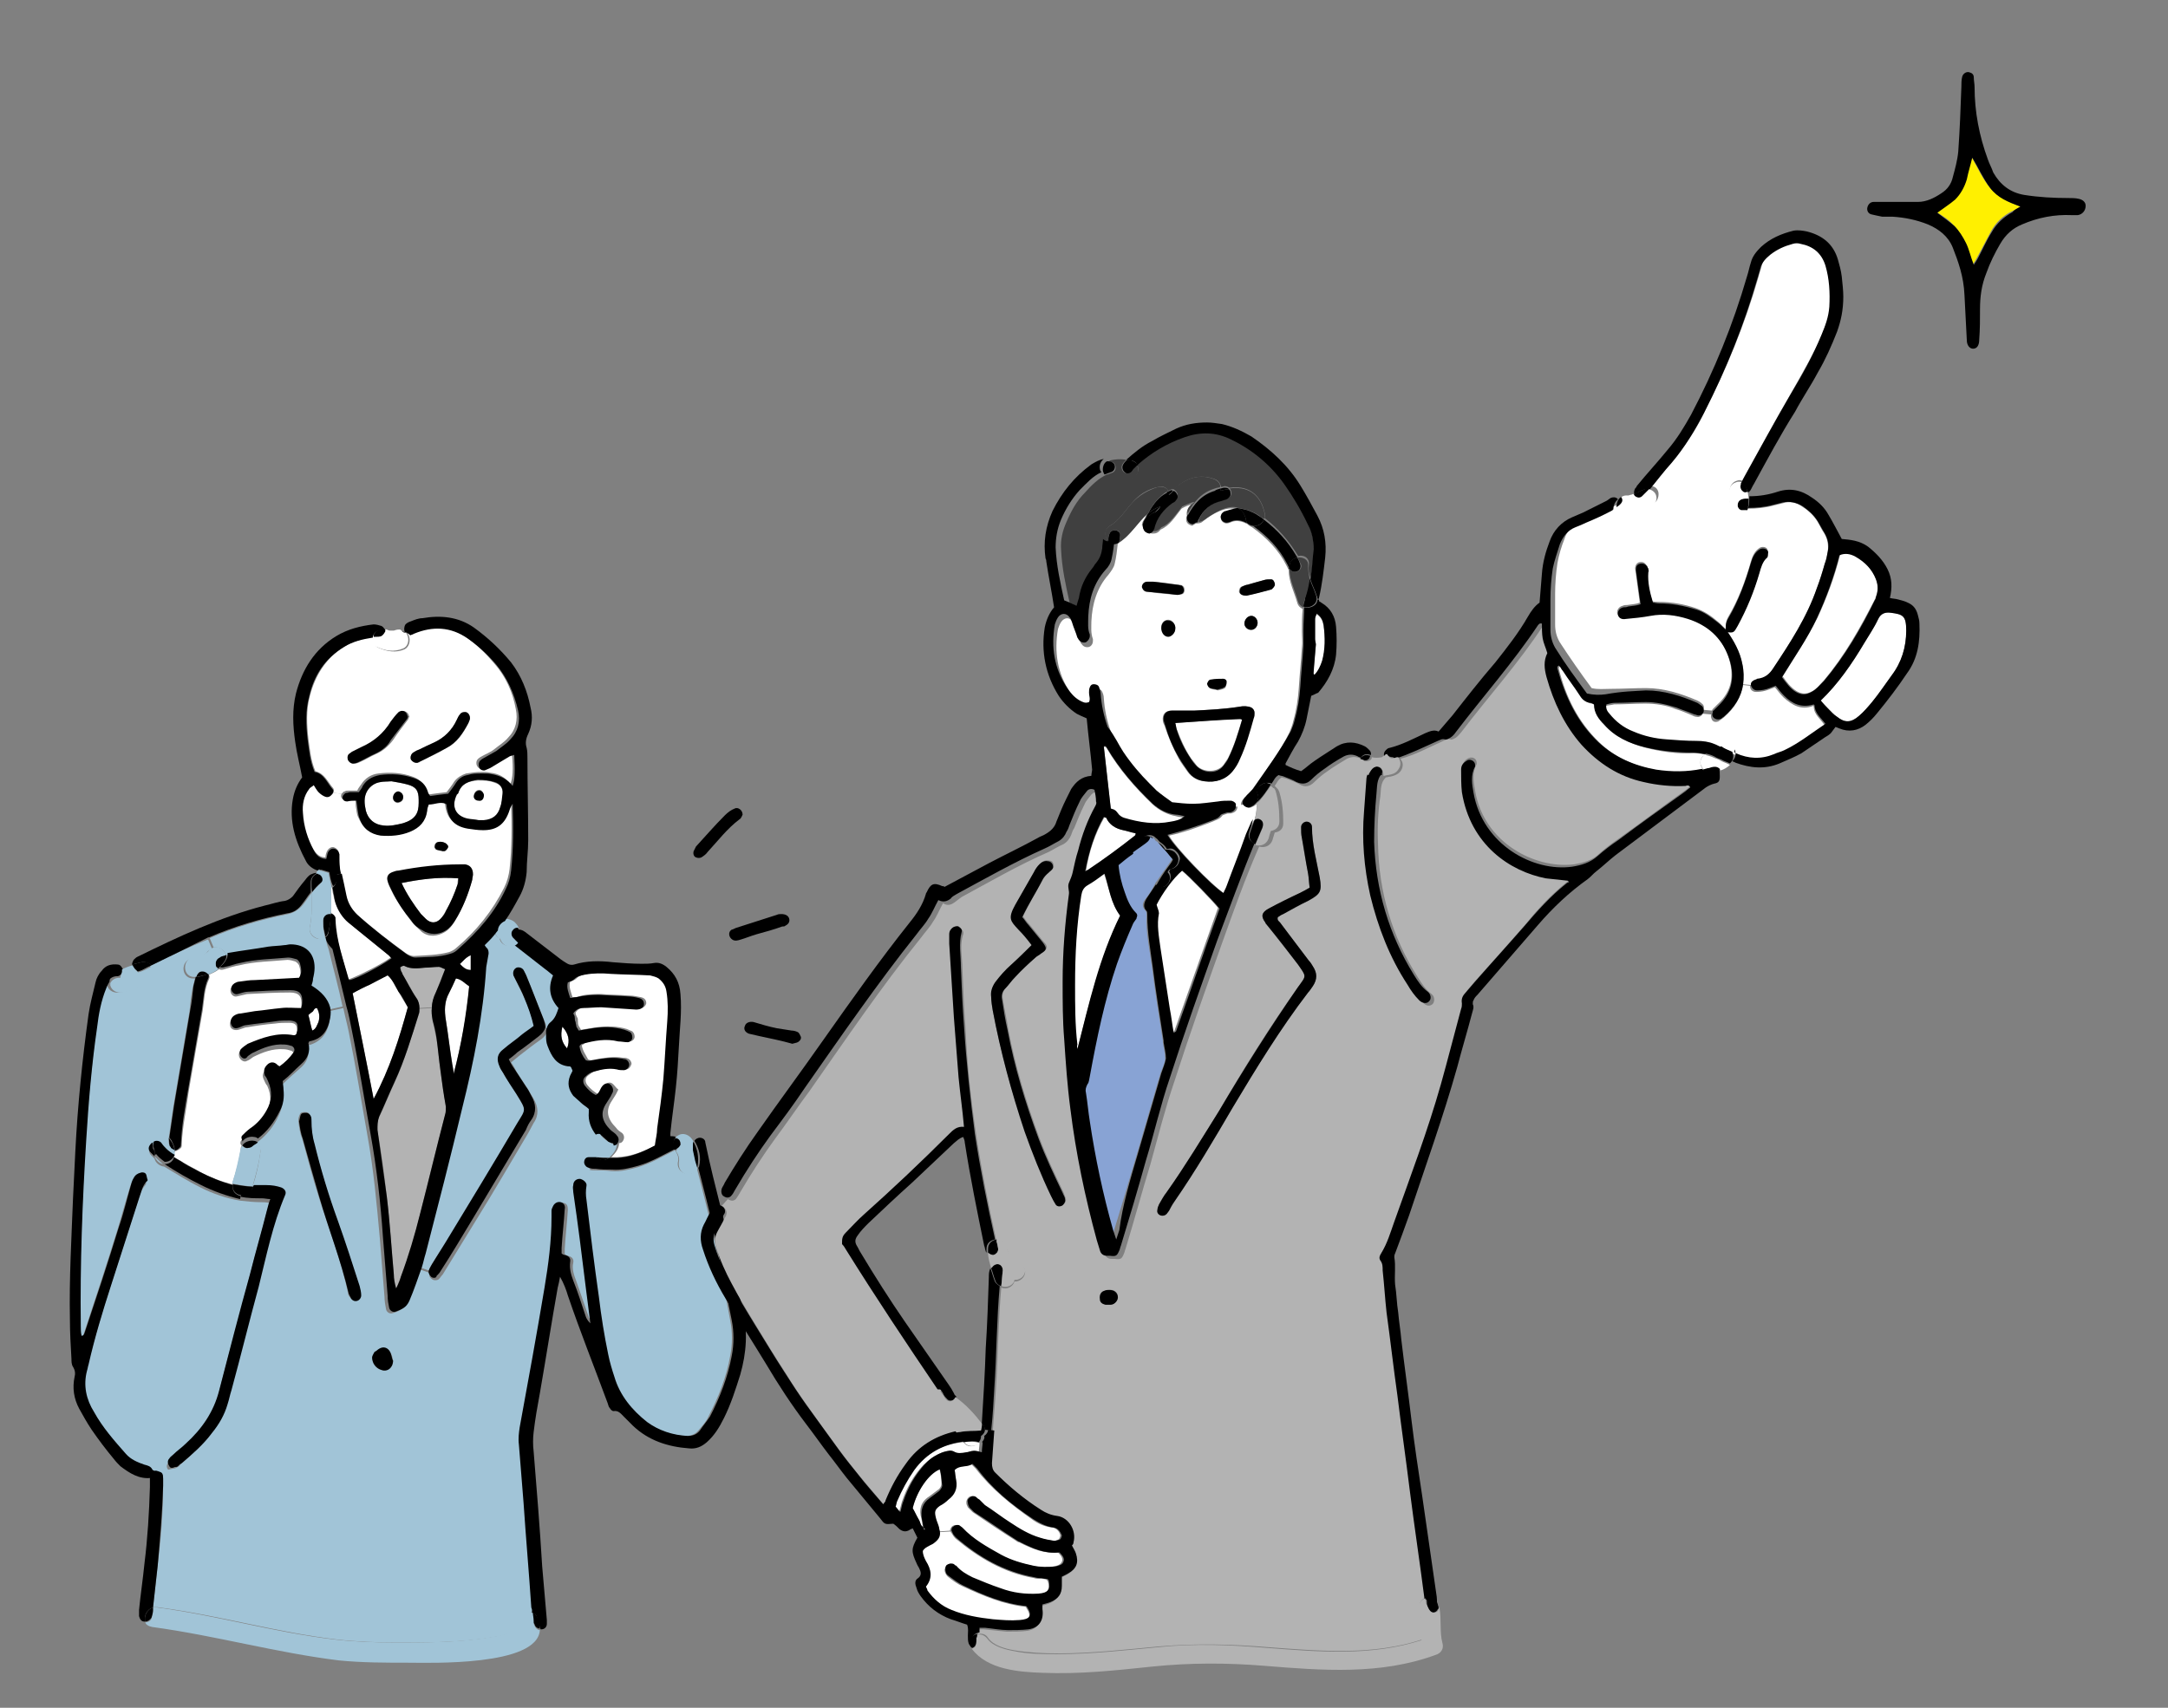 <?xml version="1.0" encoding="utf-8"?>
<!-- Generator: Adobe Illustrator 27.6.1, SVG Export Plug-In . SVG Version: 6.00 Build 0)  -->
<svg version="1.1" id="レイヤー_1" xmlns="http://www.w3.org/2000/svg" xmlns:xlink="http://www.w3.org/1999/xlink" x="0px"
	 y="0px" viewBox="0 0 279.1 219.9" style="enable-background:new 0 0 279.1 219.9;" xml:space="preserve">
<rect x="0" y="0" width="279.1" height="219.9" fill="#808080" stroke="none"/>
<style type="text/css">
	.st0{fill:#FFFFFF;}
	.st1{fill:#A1C4D7;}
	.st2{fill:#B3B3B3;}
	.st3{fill:#FFF000;}
	.st4{fill:#404040;}
	.st5{fill:#88A3D4;}
</style>
<g>
	<g>
		<path class="st0" d="M40.2,132.7c-0.2-0.7-0.3-1.3-0.5-2c0.1-0.1,0.3-0.2,0.5-0.4c0.2-0.2,0.2-0.5,0.6-0.5
			c0.3,0.6,0.4,1.2,0.2,1.8C40.8,132,40.7,132.5,40.2,132.7z"/>
		<path class="st0" d="M72.4,132.2c0.8,0.9,1,1.8,0.6,2.8C72.3,134.2,72.1,133.4,72.4,132.2z"/>
		<path class="st0" d="M78.8,139.5c-0.3-0.2-0.7-0.1-1,0.3c-0.2,0.4-0.3,0.8-0.8,1.1c-0.5-0.3-1-0.7-1.4-1.2
			c-0.3-0.4-0.3-0.9,0.1-1.2c0.3-0.2,0.6-0.5,1-0.6c1-0.3,2-0.5,3-0.3c0.3,0.1,0.6,0.1,0.9,0.1c0.4,0,0.6-0.4,0.7-0.7
			c0-0.3-0.2-0.6-0.5-0.7c-0.2-0.1-0.4-0.1-0.6-0.1c-1.2-0.2-2.4,0-3.5,0.2c-0.3,0.1-0.7,0.2-1,0c-0.3-0.6-0.7-1.1-0.8-1.8
			c0.2-0.1,0.3-0.2,0.4-0.3c1.5-0.5,3-0.7,4.6-0.3c0.4,0.1,0.8,0.1,1.2,0.1c0.3,0,0.6-0.3,0.6-0.6c0-0.3-0.1-0.5-0.3-0.7
			c-0.2-0.1-0.5-0.2-0.7-0.3c-1.3-0.4-2.7-0.4-4.1-0.2c-0.6,0.1-1.2,0.2-1.8,0.3c-0.1-0.2-0.2-0.3-0.3-0.5c-0.1-0.2-0.1-0.4-0.1-0.6
			c0-0.2,0-0.4-0.1-0.5c-0.1-0.2-0.2-0.4-0.2-0.6c0.3-0.5,0.7-0.6,1.2-0.7c0.8-0.1,1.6-0.1,2.4-0.1c1.5,0.1,3,0.2,4.5,0.3
			c0.5,0,0.9-0.3,1-0.7c0-0.4-0.2-0.7-0.7-0.8c-0.5-0.1-1-0.2-1.4-0.2c-1.2-0.1-2.5-0.1-3.7-0.2c-1,0-1.9,0-2.9,0.3
			c-0.2,0.1-0.5,0.1-0.8,0.1c-0.2-0.7-0.5-1.3-0.3-2c0.3-0.1,0.6-0.2,0.8-0.4c0.4-0.4,0.9-0.5,1.4-0.6c1.1-0.2,2.2-0.1,3.3-0.1
			c1.7,0.1,3.4,0.2,5.1,0.2c0.4,0,0.8,0.1,1.1,0.4c0.6,0.4,0.9,1,1,1.7c0.2,1.3,0.2,2.5,0.1,3.8c-0.2,2.5-0.3,4.9-0.5,7.4
			c-0.2,2.1-0.5,4.3-0.8,6.4c-0.1,0.7-0.2,1.4-0.3,2.2c-1.6,0.8-3.2,1.5-5.1,1.6c-0.2,0-0.4,0-0.6,0c-0.1,0-0.1,0-0.2,0
			c0,0,0.1-0.1,0.1-0.1c0.4-0.4,0.9-1,0.9-1.7c0.2,0,0.4-0.1,0.5-0.3c0.2-0.3,0.2-0.7-0.1-1c-0.3-0.2-0.6-0.4-0.8-0.7
			c-1.1-1.1-1.4-2.2-0.5-3.5c0.2-0.3,0.3-0.5,0.5-0.8c0.1-0.2,0.2-0.4,0.3-0.6C79.3,140.1,79.1,139.7,78.8,139.5z"/>
		<path class="st0" d="M60.6,123c0,0.7,0,1.3,0,1.9c-0.6,0-1-0.4-1.4-0.7C59.6,123.8,59.9,123.3,60.6,123z"/>
		<path class="st0" d="M60.4,127c-0.3,3.8-1,7.5-2,11.2c-0.1-0.5-0.2-0.9-0.2-1.4c-0.3-1.8-0.5-3.7-0.8-5.5
			c-0.2-1.2-0.2-2.4,0.4-3.5c0.3-0.6,0.6-1.3,0.9-1.9C59.4,126.1,59.8,126.6,60.4,127z"/>
		<path class="st0" d="M22.5,148.2c0.1,0,0.1,0,0.2,0c0.2-0.1,0.4-0.2,0.6-0.4c0.1-0.1,0.1-0.3,0.1-0.5c0.1-2.3,0.6-4.5,0.9-6.8
			c0.6-3.5,1.2-7,1.8-10.4c0.2-1.3,0.2-2.7,0.8-4c0.1-0.2,0.1-0.4,0-0.6c0.5-0.2,0.9-0.4,1.3-0.7c0.2,0.1,0.4,0.1,0.7,0
			c0.6-0.2,1.3-0.4,1.9-0.5c2-0.5,4.1-0.5,6.2-0.7c0.3,0,0.7,0.1,1,0.2c0.2,0.1,0.4,0.3,0.5,0.5c0.2,0.6,0.3,1.3-0.1,1.9
			c-1.9,0.1-3.8,0.2-5.7,0.3c-0.7,0-1.3,0.1-2,0.2c-0.2,0-0.4,0.1-0.6,0.2c-0.4,0.2-0.5,0.5-0.4,0.9c0.1,0.3,0.4,0.6,0.8,0.5
			c0.4-0.1,0.9-0.2,1.3-0.3c1.8-0.1,3.7-0.2,5.5-0.2c1.2,0,1.6,0.5,1.5,1.7c0,0.2-0.1,0.4-0.1,0.6c-0.9,0-1.7-0.1-2.6,0
			c-1.1,0.1-2.3,0.3-3.4,0.4c-0.6,0.1-1.2,0.2-1.8,0.3c-0.3,0.1-0.6,0.2-0.9,0.3c-0.4,0.2-0.5,0.8-0.3,1.2c0.2,0.3,0.6,0.4,1,0.3
			c0.3-0.1,0.6-0.2,0.9-0.3c1.3-0.2,2.5-0.4,3.8-0.5c0.6-0.1,1.2-0.1,1.8-0.1c0.9,0,1.1,0.3,1,1.3c0,0.2-0.1,0.3-0.2,0.5
			c-0.1,0-0.2,0.1-0.3,0.1c-2.1-0.4-4,0.3-5.9,1.1c-0.4,0.2-0.7,0.4-0.9,0.7c-0.2,0.2-0.2,0.6,0,0.9c0.2,0.3,0.6,0.5,0.9,0.3
			c0.3-0.1,0.5-0.3,0.8-0.5c1.2-0.6,2.5-1.1,3.9-1c0.3,0,0.7,0.1,1,0.2c0.3,0.1,0.4,0.5,0.2,0.8c-0.5,0.7-1.1,1.3-1.8,1.8
			c-0.1-0.1-0.2-0.1-0.3-0.2c-0.5-0.4-0.9-0.3-1.3,0c-0.5,0.4-0.6,0.8-0.3,1.4c0.1,0.2,0.2,0.5,0.4,0.7c0.6,1.3,0.5,2.6-0.2,3.8
			c-0.5,0.9-1.2,1.7-2.1,2.3c-0.4,0.3-0.7,0.6-1,0.9c-0.2,0.2-0.2,0.5,0,0.7c0,0,0,0,0,0.1c-0.1,0.1-0.1,0.2-0.1,0.3
			c-0.2,1.5-0.6,3-1.1,4.5c0,0,0,0.1,0,0.1c-1.5-0.4-2.9-0.9-4.3-1.7c-0.7-0.4-1.3-0.7-2-1.1c-0.4-0.3-0.9-0.5-1.3-0.8
			c0-0.1,0-0.2,0-0.3C22.5,148.4,22.5,148.3,22.5,148.2z"/>
		<path class="st0" d="M43.1,118c-0.1-0.2-0.3-0.4-0.5-0.4c0-1.1,0-2.2,0-3.3c0,0,0.1-0.1,0.1-0.1c0.1,0.3,0.1,0.7,0.2,1
			c0.2,1,0.5,1.9,1.1,2.7c0.3,0.4,0.6,0.7,1,1c0.4,0.3,0.7,0.6,1.1,0.9c1.2,1,2.5,2,3.7,3c0.2,0.2,0.3,0.3,0.5,0.5
			c-1.4,1-4.5,2.5-5.4,2.8c0,0-0.1-0.1-0.1-0.1c-0.6-2.5-1.6-5-1.7-7.6C43.2,118.2,43.2,118.1,43.1,118z"/>
		<path class="st0" d="M51.3,127.7c0.4,0.7,0.8,1.4,1.2,2c-1.1,4-2.3,7.9-4.4,11.8c-0.9-4.7-1.8-9.1-2.7-13.6
			c0.7-0.4,1.5-0.8,2.3-1.2c0.7-0.4,1.5-0.8,2.3-1.2C50.5,126.2,50.8,126.9,51.3,127.7z"/>
		<path class="st0" d="M62.1,99c0.3-0.1,0.5-0.2,0.7-0.3c0.8-0.5,1.7-1,2.5-1.5c0.2-0.1,0.4-0.1,0.6-0.2c0.2,2.1,0.1,3.2-0.2,4
			c-0.6-0.9-1.5-1.4-2.6-1.5c-0.4-0.1-0.8-0.1-1.2-0.1c0,0-0.1,0-0.1,0l0-0.4c0,0,0.1,0,0.1,0C62,99,62,99,62.1,99z"/>
		<path class="st0" d="M50.4,100.6c0.5,0.1,1.2,0.2,2,0.4c1.1,0.3,1.5,0.8,1.5,2c0,0.1,0,0.3,0,0.4c0,1.2-0.4,2.1-2,2.6
			c-0.8,0.2-1.6,0.4-2.5,0.3c-1.2-0.1-2-0.8-2.3-1.9c-0.2-0.9-0.3-1.7,0.2-2.6c0.4-0.7,0.9-1,1.7-1.1
			C49.4,100.7,49.8,100.7,50.4,100.6z M51.9,102.6c0-0.3-0.3-0.6-0.6-0.6c-0.4,0-0.7,0.3-0.7,0.8c0,0.3,0.3,0.6,0.6,0.6
			C51.7,103.3,52,103,51.9,102.6z"/>
		<path class="st0" d="M59,102.1c0.4-1.2,1.3-1.5,2.5-1.6c0.8,0,1.5,0,2.2,0.3c0.7,0.2,1.1,0.7,1,1.5c0,0.6-0.1,1.1-0.3,1.7
			c-0.3,1.1-1,1.6-2.1,1.7c-0.2,0-0.4,0-0.7,0c-0.3,0-0.9-0.1-1.4-0.2c-1.4-0.3-2.2-1.5-1.4-3.1C58.9,102.2,59,102.2,59,102.1z
			 M61.7,101.7c-0.4,0-0.7,0.4-0.7,0.8c0,0.3,0.2,0.5,0.5,0.5c0.4,0,0.7-0.3,0.7-0.7C62.2,102,62,101.7,61.7,101.7z"/>
		<path class="st0" d="M57,109.6c0.2,0,0.3,0,0.4-0.1c0.1-0.1,0.3-0.3,0.3-0.5c0-0.1-0.1-0.3-0.3-0.4c-0.4-0.2-0.8-0.3-1.2-0.1
			c-0.2,0.1-0.3,0.3-0.3,0.5c0,0.1,0.1,0.3,0.2,0.4C56.4,109.5,56.7,109.6,57,109.6z M59.2,111.4c-2.6,0-5.3,0.3-7.9,0.8
			c-0.3,0-0.5,0.1-0.8,0.2c-0.6,0.2-0.8,0.5-0.6,1.1c0.1,0.4,0.3,0.8,0.5,1.2c0.7,1.4,1.6,2.7,2.6,4c0.4,0.5,0.9,0.9,1.3,1.3
			c0.9,0.7,2,0.6,3,0c0.5-0.3,0.9-0.8,1.2-1.3c1-1.6,1.7-3.4,2.2-5.2c0.1-0.3,0.1-0.5,0.1-0.7c0-0.7-0.4-1.2-1-1.3
			C59.6,111.4,59.4,111.4,59.2,111.4z M42,102.5c0.3,0.1,0.6,0,0.8-0.3c0,0,0-0.1,0.1-0.1l1.1,0.1c-0.1,0.1-0.1,0.3-0.1,0.4
			c0.1,0.3,0.3,0.4,0.6,0.4c0.4,0,0.8,0,1.2-0.1c0.1,0.3,0.1,0.6,0.1,0.9c0.1,0.5,0.1,1,0.3,1.4c0.5,1.2,1.4,2,2.7,2.2
			c1.3,0.2,2.6,0,3.8-0.5c1.2-0.5,2.1-1.3,2.2-2.7c0-0.2,0.1-0.5,0.2-0.8c0.7,0.1,1.4-0.4,2.2-0.1c0,0.2,0.1,0.2,0.1,0.3
			c0.2,1.7,1,2.6,2.7,2.9c0.6,0.1,1.3,0.2,2,0.2c1.7,0,2.7-0.7,3.3-2.3c0.1-0.3,0.2-0.6,0.5-1.1c0.1,3,0.1,5.8-0.2,8.6
			c-0.1,0.8-0.3,1.6-0.7,2.4c-1.5,3-3.6,5.6-6.1,7.7c-0.3,0.3-0.7,0.5-1,0.6c-1.5,0.4-3,0.4-4.5,0.5c-0.4,0-0.8-0.2-1.1-0.4
			c-2.2-1.6-4.4-3.3-6.4-5.1c-0.7-0.7-1.2-1.5-1.4-2.5c-0.2-0.9-0.4-1.8-0.6-2.8c-0.1-0.7-0.2-1.4-0.2-2.2c0-0.1,0-0.2,0-0.3
			c0-0.3-0.3-0.6-0.6-0.7c-0.3-0.1-0.7,0.1-0.9,0.5c-0.1,0.2-0.2,0.5-0.2,0.8c-0.8,0-1.2-0.5-1.6-1.1c-0.9-1.5-1.4-3.1-1.4-4.8
			c-0.1-1.1,0.1-2.2,0.8-3.1c0.1-0.2,0.4-0.3,0.6-0.5c0.2,0.4,0.4,0.7,0.6,0.9C41.4,102.1,41.7,102.3,42,102.5z"/>
		<path class="st0" d="M59,113.1c-0.1,0.3-0.1,0.6-0.1,0.8c-0.4,1.2-0.8,2.3-1.5,3.4c-0.2,0.3-0.3,0.5-0.5,0.8
			c-0.7,0.9-1.5,0.8-2.1,0.2c-0.2-0.2-0.4-0.4-0.6-0.6c-1-1.2-1.8-2.4-2.5-4C54.2,113.2,56.5,112.9,59,113.1z"/>
		<path class="st0" d="M42.9,102.1c0.1-0.2,0.1-0.5,0-0.6c-0.7-0.8-1.1-1.9-2.3-2.2c-0.6-1.4-0.7-2.8-0.9-4.2
			c-0.2-1.8-0.3-3.7,0.2-5.5c0.7-2.7,2.1-4.9,4.5-6.4c1.2-0.7,2.4-1,3.7-1.2c-0.1,0.5,0.1,1.2,0.6,1.4c1.1,0.5,2.3,0.7,3.4,0.2
			c0.6-0.3,0.8-1.2,0.5-1.8c0-0.1-0.1-0.1-0.1-0.2c0.1,0,0.2,0,0.3-0.1c0.1,0,0.2-0.1,0.2-0.1c2.4-1,4.7-0.9,6.9,0.6
			c1.4,0.9,2.6,2.1,3.7,3.4c1.5,1.7,2.4,3.7,2.8,5.9c0.3,1.4,0,2.7-1,3.7c-0.5,0.6-1.2,1-1.8,1.5c-0.5,0.4-1.1,0.6-1.6,0.9
			c-0.2,0.1-0.5,0.3-0.6,0.5c-0.1,0.2-0.1,0.5,0,0.7c0.1,0.2,0.3,0.4,0.5,0.4l0,0.4c-0.6,0-1.2,0.1-1.9,0.2c-0.6,0.2-1.1,0.5-1.5,1
			c-0.3,0.5-0.7,1-1,1.4c-0.9,0.1-1.6,0.2-2.3,0.3c-0.1-0.1-0.1-0.1-0.1-0.1c-0.1-0.1-0.1-0.2-0.2-0.4c-0.3-0.9-0.9-1.5-1.8-1.8
			c-1.4-0.5-2.9-0.6-4.4-0.4c-0.9,0.1-1.7,0.6-2.2,1.4c-0.2,0.3-0.4,0.5-0.5,0.8c-0.4,0-0.7,0-1.1,0c-0.2,0-0.4,0-0.5,0.1
			c-0.2,0-0.3,0.2-0.4,0.3L42.9,102.1z M60.3,93.1c0.1-0.2,0.2-0.5,0.2-0.6c0-0.4-0.2-0.7-0.5-0.8c-0.3-0.1-0.6,0-0.8,0.3
			c-0.1,0.2-0.3,0.5-0.4,0.7c-0.6,1.3-1.6,2.3-2.9,2.9c-0.6,0.3-1.3,0.6-1.9,0.9c-0.3,0.1-0.6,0.3-0.8,0.4c-0.3,0.2-0.4,0.6-0.3,0.9
			c0.2,0.3,0.5,0.5,0.9,0.4c0.1,0,0.2,0,0.2-0.1c1.2-0.6,2.4-1.1,3.5-1.8C58.8,95.7,59.6,94.5,60.3,93.1z M52.5,92.7
			c0.1-0.1,0.1-0.3,0.2-0.4c0-0.1-0.1-0.2-0.1-0.3c-0.2-0.4-0.7-0.6-1.1-0.3c-0.4,0.3-0.7,0.8-1,1.2c-1,1.5-2.2,2.6-3.8,3.3
			c-0.4,0.2-0.8,0.4-1.2,0.6c-0.2,0.1-0.3,0.2-0.4,0.3c-0.2,0.2-0.3,0.6-0.1,0.8c0.1,0.3,0.5,0.5,0.8,0.4c0.2,0,0.4-0.1,0.6-0.2
			c0.7-0.3,1.3-0.7,2-1c0.9-0.4,1.6-1,2.2-1.8C51.2,94.4,51.8,93.6,52.5,92.7z"/>
		<path class="st1" d="M75.8,150.6c0.3,0.1,0.5,0.1,0.8,0.1c0.7,0,1.4,0,2.1,0.1c1.2,0.1,2.3-0.2,3.4-0.5c1.7-0.5,3.2-1.4,4.8-2.2
			c0.3,0.5,0.5,0.9,0.4,1.4c-0.2,0.7,0.2,1.4,0.9,1.6c0.6,0.2,1.3-0.1,1.5-0.7c0.7,2.7,1.4,5.4,2,8.1c0.8,3.8,1.6,7.7,2.3,11.5
			c0.3,1.5,0.3,3.1,0,4.6c-0.5,2.8-1.5,5.3-2.8,7.8c-0.3,0.7-0.8,1.2-1.3,1.8c-0.4,0.5-1,0.7-1.6,0.7c-1.9-0.1-3.7-0.7-5.2-1.8
			c-2-1.5-3.5-3.3-4.2-5.8c-0.3-1-0.6-1.9-0.8-2.9c-0.4-2.5-0.8-5-1.2-7.4c-0.6-4.2-1-8.3-1.6-12.5c-0.1-0.6-0.1-1.2,0-1.8
			c0.1-0.5-0.3-0.9-0.8-0.9c0,0-0.1,0-0.1,0l1-1.4C75.6,150.5,75.7,150.5,75.8,150.6z"/>
		<path class="st1" d="M55.6,162.8c-0.2,0.3-0.3,0.5-0.4,0.8l-1.4-0.5c0.2-0.6,0.4-1.2,0.5-1.8c1.6-6.2,3.2-12.5,4.7-18.7
			c1.4-6,2.6-12.1,3.1-18.2c0-0.6,0.2-1.1,0.3-1.7c0.1-0.3,0-0.5-0.2-0.7c-0.1-0.1-0.2-0.3-0.3-0.4c0.2-0.2,0.4-0.4,0.6-0.6
			c0.4-0.4,0.8-0.8,1.1-1.3c0,0,0,0,0,0c0,0.5,0.3,0.9,0.7,1.1c0.1,0.6,0.6,1,1.3,1c0.4,0,0.7-0.2,1-0.5c0,0,0,0,0.1,0.1
			c1.4,1.1,2.7,2.1,4.1,3.2c0.3,0.3,0.7,0.5,1,0.8c-0.7,1.6-0.4,2.9,0.7,4.2c-0.3,0.7-0.4,1.3-1,1.8c-0.3,0.3-0.5,0.6-0.6,1.1
			l-0.6-0.1c0-0.3,0-0.6-0.2-0.9c-0.8-1.9-1.5-3.8-2.3-5.8c-0.1-0.2-0.2-0.4-0.3-0.6c-0.2-0.3-0.6-0.4-0.9-0.3
			c-0.4,0.2-0.6,0.6-0.4,1c0.1,0.2,0.2,0.4,0.3,0.6c0.4,0.8,0.7,1.5,1.1,2.3c0.5,1.1,0.9,2.3,1.2,3.6c-0.5,0.4-1,0.8-1.5,1.1
			c-0.8,0.6-1.6,1.2-2.4,1.9c-0.8,0.6-0.9,1.3-0.5,2.2c0.2,0.3,0.4,0.6,0.5,0.9c0.6,0.9,1.2,1.8,1.7,2.7c1.3,2.1,1.1,1.8,0.1,3.7
			c-3,5.1-6.1,10.2-9.2,15.3C56.8,160.8,56.2,161.8,55.6,162.8z"/>
		<path class="st1" d="M37.1,117.7c0.8-0.2,1.4-0.6,1.9-1.2c0.4-0.5,0.7-1,1.1-1.5c0,1.4,0.1,2.9-0.2,4.3c-0.3,1.3,1.2,2,2,1.4
			c0.1,0.5,0.2,1,0.4,1.5c0.6,2.5,1.3,5,1.8,7.4c0,0,0,0,0,0l-1.8,0.4c-0.2-1.1-1-2-2.4-2.8c0-0.3,0.1-0.6,0.2-0.9
			c0.1-0.5,0.2-1,0.2-1.4c0-1.9-1.2-3-3.1-3c-0.3,0-0.5,0-0.8,0.1c-0.7,0.1-1.4,0.1-2.1,0.2c-1.7,0.2-3.4,0.5-5.1,0.8c0,0,0,0-0.1,0
			c-0.2-0.7-0.9-1.1-1.6-1l-0.5-1.2C30.2,119.4,33.6,118.4,37.1,117.7z"/>
		<path class="st1" d="M15.2,158.1c-1.4,4.5-2.9,9.1-4.4,13.6c0,0.1-0.1,0.4-0.4,0.4c0-0.4-0.1-0.9-0.1-1.3c-0.1-8,0.3-16,0.7-23.9
			c0.3-4.8,0.8-9.7,1.4-14.5c0.2-1.7,0.5-3.4,1-5c0.1-0.3,0.2-0.6,0.4-0.8c0,0.1,0,0.2,0,0.3c0.2,0.7,0.9,1,1.6,0.9
			c1.2-0.2,2.3-0.6,3.4-1.1c0.5-0.2,0.9-0.6,0.9-1.2v-0.2c0-0.4-0.1-0.7-0.4-0.9c2.4-1.2,4.9-2.4,7.4-3.4c0,0,0.1,0,0.1,0l0.5,1.2
			c-0.3,0.1-0.5,0.2-0.7,0.5c0,0-0.1,0.1-0.1,0.1c-0.2,0.1-0.4,0.2-0.5,0.3c-0.3,0.2-0.8,0.3-1.1,0.3c-1.7,0.1-1.7,2.6,0,2.6
			c0.1,0,0.1,0,0.2,0c-0.1,0.4-0.2,0.8-0.3,1.2c-0.2,1-0.3,2-0.4,3c-0.7,4.1-1.4,8.3-2.1,12.4c-0.2,1.4-0.4,2.8-0.6,4.1
			c-0.4-0.3-1-0.3-1.4-0.1c-0.3,0.2-0.5,0.4-0.6,0.8c-0.1,0-0.1,0.1-0.2,0.1c-0.4,0.3-0.4,0.8-0.1,1.2c0.2,0.2,0.3,0.3,0.5,0.5
			c0.1,0.5,0.6,0.9,1.1,1c0,0,0,0,0.1,0c1.5,0.9,3.1,1.9,4.7,2.7c1.6,0.8,3.3,1.4,5.1,1.7c0.9,0.1,1.8,0.2,2.7,0.2
			c0.3,0,0.6,0,1.1,0.1c-0.1,0.5-0.3,0.9-0.4,1.3c-0.7,2.8-1.5,5.5-2.2,8.3c-1.3,5-2.7,10-4,15.1c-0.7,2.7-2.2,5-4.3,6.8
			c-0.5,0.5-1.1,0.9-1.6,1.4c-0.2,0.1-0.3,0.3-0.5,0.5c-0.3,0.3-0.3,0.7,0,1c0.2,0.2,0.4,0.3,0.6,0.3l-1.8,0.4
			c-0.1,0-0.3-0.1-0.5-0.1c-0.2,0-0.5,0-0.6-0.2c-0.2-0.4-0.6-0.5-1-0.6c-0.9-0.3-1.7-0.7-2.4-1.4c-1.5-1.7-2.9-3.4-4.1-5.4
			c-1-1.7-1.4-3.4-0.9-5.3c0.1-0.3,0.1-0.5,0.2-0.8c0.8-3.4,1.8-6.8,2.9-10.2c1.2-3.7,2.4-7.5,3.6-11.2c0.2-0.7,0.4-1.5,1-2.2
			c0.1-0.1,0.1-0.2,0.1-0.2c0-0.2-0.1-0.5-0.2-0.7c-0.1-0.2-0.4-0.3-0.7-0.2c-0.4,0.1-0.7,0.4-0.9,0.7c-0.2,0.4-0.3,0.7-0.4,1.1
			C16.2,154.6,15.7,156.4,15.2,158.1z"/>
		<path class="st1" d="M19.7,207c0.2-1.8,0.4-3.6,0.6-5.4c0.4-3.4,0.7-6.8,0.7-10.3c0-0.3,0-0.6,0-0.9c0-0.5-0.1-0.8-0.5-0.9
			l1.8-0.4c0.1,0,0.2,0,0.4-0.1c0.2-0.1,0.4-0.2,0.5-0.4c1.4-1.2,2.8-2.5,3.9-3.9c0.9-1.1,1.6-2.4,2-3.7c0.2-0.6,0.4-1.2,0.5-1.8
			c1.2-4.4,2.3-8.9,3.5-13.3c1-4,1.9-8,3.4-11.8c0.2-0.5,0-0.8-0.5-1c-0.6-0.3-1.3-0.3-1.9-0.3c-0.5,0-1.1,0-1.6,0
			c0.5-1.4,0.8-2.9,1-4.3c0.1-0.5-0.1-1-0.4-1.4c1.2-0.9,2.2-2.1,2.8-3.5c0.4-0.9,0.6-1.8,0.5-2.8c0-0.4-0.1-0.8-0.1-1.1
			c0.8-0.8,1.6-1.5,2.4-2.2c0.8-0.7,1.2-1.6,0.9-2.7c0-0.1,0.1-0.2,0.1-0.2c1.5-0.4,2.4-1.4,2.7-3c0.1-0.5,0.1-1,0-1.4l1.8-0.4h0
			c0.2,1,0.5,2.1,0.7,3.1c0.9,4.4,1.6,8.8,2.4,13.3c0.8,4.4,1.2,8.8,1.6,13.3c0.2,2.5,0.4,5,0.6,7.5c0,0.5,0.1,1.1,0.2,1.6
			c0.1,0.4,0.5,0.6,0.8,0.5c0.8-0.2,1.4-0.5,1.8-1.4c0.6-1.4,1.1-2.8,1.6-4.3l1.4,0.5c-0.1,0.3,0,0.6,0.3,0.8c0.2,0.2,0.7,0.2,0.9,0
			c0.2-0.2,0.3-0.4,0.5-0.6c1.4-2.3,2.9-4.7,4.3-7c2.3-3.7,4.5-7.5,6.7-11.2c0.2-0.4,0.5-0.9,0.7-1.3c0.7-1,0.6-2.1,0-3.1
			c-0.2-0.4-0.5-0.8-0.7-1.2c-0.5-0.8-1-1.5-1.5-2.3c-0.2-0.4-0.4-0.8-0.7-1.2c0.4-0.3,0.7-0.6,1.1-0.9c0.9-0.7,1.8-1.4,2.8-2.1
			c0.4-0.3,0.7-0.7,0.8-1.1c0,0,0-0.1,0-0.1l0.6,0.1c0,0,0,0,0,0c0,0.2,0,0.4,0,0.6c0,0.5,0.1,1,0.2,1.4c0.4,1.2,1.1,2.3,2.6,2.6
			c0.1,0,0.3,0,0.4,0.1c0.1,0.1,0.2,0.3,0.2,0.5c0,0.2-0.2,0.4-0.3,0.6c-0.5,0.9-0.2,1.8,0.4,2.6c0.3,0.3,0.6,0.6,1,0.9
			c0.3,0.3,0.7,0.6,1,0.8c0,0.2,0,0.3,0,0.4c-0.1,1.2,0.2,2.1,0.9,2.9c-0.5,0.2-0.8,0.7-0.8,1.2c0,0.2,0,0.4,0.1,0.5
			c-0.2,0.5-0.1,1.1,0.3,1.4c0,0,0,0,0,0c0,0-0.1,0-0.1,0c-0.3,0-0.5,0-0.8,0c-0.4,0.1-0.6,0.4-0.6,0.7c0,0.3,0.1,0.5,0.4,0.6
			l-1,1.4c-0.4,0-0.8,0.3-0.8,0.8c0,0.3,0,0.6,0,0.9c0.5,4.1,1,8.1,1.6,12.2c0.2,1.6,0.4,3.1,0.6,4.7c-0.3-0.3-0.4-0.6-0.6-0.9
			c-0.5-1.5-1.1-3.1-1.6-4.6c-0.3-0.8-0.6-1.6-0.4-2.4c0.1-0.5-0.2-0.8-0.7-0.9c-0.1,0-0.2-0.1-0.4-0.2c0-0.2,0-0.4,0-0.7
			c0.1-1.7,0.3-3.3,0.4-5c0-0.5-0.1-0.8-0.5-0.9c-0.4-0.1-0.8,0.1-1,0.5c-0.1,0.2-0.1,0.4-0.2,0.6c0,0.3,0,0.5,0,0.8
			c0,3.1-0.4,6.1-0.9,9.1c-1,6-2.1,12-3.2,18c-0.1,0.7-0.2,1.5-0.1,2.2c0.2,2.5,0.4,5,0.6,7.5c0.3,4.5,0.7,9,1,13.5
			c0,0.2,0,0.4,0.1,0.6c-0.9-0.4-2.2,0.7-1.7,1.9c0,0,0,0,0,0c-0.2,0.2-0.5,0.4-0.9,0.5c-1.3,0.5-2.7,0.7-4.1,0.9
			c-3.6,0.5-7.4,0.5-11,0.5c-2.6,0-5.3-0.1-7.9-0.4c-7.6-0.9-15.1-3.1-22.7-4.1C20,206.9,19.8,206.9,19.7,207z M49.1,176.4
			c0.8,0.2,1.5-0.3,1.5-1.2c0-0.1-0.1-0.3-0.1-0.5c-0.3-1-1-1.5-1.9-0.7c-0.1,0.1-0.3,0.1-0.3,0.2c-0.1,0.2-0.3,0.5-0.3,0.7
			C47.9,175.6,48.4,176.2,49.1,176.4z M45.9,167.4c0.3-0.1,0.6-0.3,0.5-0.7c0-0.4-0.1-0.8-0.2-1.2c-0.9-2.8-1.8-5.6-2.8-8.4
			c-1.2-3.2-2.1-6.5-3-9.9c-0.2-1-0.4-2-0.4-3c0-0.2,0-0.4-0.1-0.6c-0.1-0.3-0.3-0.4-0.6-0.4c-0.3,0-0.6,0-0.7,0.3
			c-0.1,0.2-0.2,0.5-0.2,0.8c0.1,0.8,0.2,1.6,0.5,2.3c0.7,2.5,1.3,4.9,2.1,7.4c1.3,4.2,2.9,8.2,3.8,12.5c0,0.2,0.1,0.4,0.3,0.6
			C45.3,167.4,45.6,167.5,45.9,167.4z"/>
		<path class="st2" d="M54,129.8c0-0.4-0.1-0.9-0.4-1.3c-0.6-1-1.2-2.1-1.8-3.1c-0.1-0.2-0.2-0.3-0.2-0.5c0-0.1,0-0.3,0-0.4
			c0.1-0.1,0.3-0.2,0.5-0.1c0.8,0.4,1.7,0.3,2.6,0.2c0.6,0,1.2-0.1,1.8-0.1c0.2,0,0.5,0.2,0.8,0.3c-0.5,1.1-0.8,2.1-1.2,3
			c-0.3,0.6-0.5,1.3-0.5,1.9L54,129.8z"/>
		<path class="st2" d="M55.6,129.8c0,0.6,0,1.1,0.1,1.7c0.2,0.8,0.3,1.6,0.5,2.3c0.2,1.4,0.3,2.7,0.5,4.1c0.2,1.6,0.5,3.1,0.7,4.7
			c0.1,0.4,0,0.7-0.1,1c-1.1,4.2-2.2,8.5-3.2,12.7c-0.7,2.8-1.4,5.5-2.5,8.2c-0.2,0.4-0.4,0.9-0.6,1.5c-0.3-0.7-0.3-1.3-0.3-1.8
			c-0.3-3.3-0.5-6.7-0.9-10c-0.3-2.9-0.7-5.8-1.2-8.6c-0.1-0.6-0.1-1.1,0.2-1.7c0.7-1.5,1.3-3,2-4.5c1.3-2.8,2.1-5.8,3.1-8.7
			c0.1-0.3,0.1-0.6,0.1-0.8L55.6,129.8z"/>
		<path d="M97.7,133.4c-0.4-0.1-0.9-0.2-1.3-0.3c-0.5-0.2-0.7-0.6-0.5-1c0.1-0.4,0.6-0.6,1.1-0.5c1,0.3,2,0.6,3,0.8
			c0.6,0.1,1.3,0.2,1.9,0.3c0.3,0,0.6,0.1,0.8,0.2c0.2,0.1,0.3,0.4,0.4,0.6c0.1,0.3-0.2,0.6-0.4,0.7c-0.2,0.1-0.4,0.1-0.7,0.2
			C100.6,134,99.1,133.7,97.7,133.4z"/>
		<path d="M94.7,119.5c1.8-0.6,3.5-1.1,5.3-1.7c0.2-0.1,0.4-0.1,0.6-0.1c0.5,0,0.9,0.2,1,0.6c0.1,0.4-0.1,0.7-0.5,0.9
			c-0.1,0.1-0.2,0.1-0.4,0.1c-1.1,0.4-2.2,0.7-3.3,1c-0.7,0.2-1.4,0.5-2.1,0.7c-0.3,0.1-0.7,0.2-1,0c-0.5-0.3-0.6-1-0.1-1.3
			C94.3,119.7,94.5,119.6,94.7,119.5z"/>
		<path d="M91.1,109.7c-0.2,0.3-0.5,0.5-0.8,0.7c-0.2,0.1-0.5,0.1-0.7,0c-0.3-0.1-0.4-0.5-0.3-0.8c0.1-0.2,0.2-0.4,0.3-0.6
			c1.2-1.3,2.4-2.7,3.7-4c0.4-0.4,0.8-0.7,1.3-0.9c0.4-0.2,1,0.2,1,0.8c-0.1,0.2-0.2,0.5-0.4,0.6C93.6,106.7,92.4,108.3,91.1,109.7z
			"/>
		<path d="M89.2,146.9c0.6,1,0.8,2.1,0.6,3.3c0,0.1,0,0.1-0.1,0.2c-0.1-0.3-0.2-0.7-0.3-1c-0.1-0.5-0.2-0.9-0.3-1.4
			c0-0.2-0.1-0.4,0-0.7C89.1,147.1,89.1,147,89.2,146.9z"/>
		<path class="st1" d="M87.4,147.7c0.1-0.1,0.2-0.3,0.2-0.4c0-0.3-0.2-0.7-0.5-0.8c-0.1,0-0.1,0-0.2,0c0.1-0.1,0.2-0.2,0.4-0.3
			c0.6-0.4,1.4-0.1,1.8,0.5c0.1,0.1,0.1,0.2,0.2,0.3c-0.1,0.1-0.1,0.2-0.1,0.4c0,0.2,0,0.4,0,0.7c0.1,0.5,0.2,0.9,0.3,1.4
			c0.1,0.3,0.2,0.7,0.3,1c-0.2,0.5-0.9,0.8-1.5,0.7c-0.7-0.2-1-0.9-0.9-1.6c0.1-0.5-0.1-1-0.4-1.4c0,0,0.1,0,0.1-0.1
			C87.2,147.9,87.3,147.8,87.4,147.7z"/>
		<path d="M87.4,147.7c-0.1,0.1-0.3,0.2-0.4,0.3c0,0-0.1,0-0.1,0.1c0-0.1-0.1-0.1-0.1-0.1c-0.3-0.4-0.2-1,0.1-1.4c0.1,0,0.1,0,0.2,0
			c0.4,0.1,0.5,0.4,0.5,0.8C87.6,147.4,87.5,147.6,87.4,147.7z"/>
		<path class="st1" d="M79.4,147.3c0,0.7-0.4,1.2-0.9,1.7c0,0-0.1,0.1-0.1,0.1c-0.6,0-1.1-0.1-1.7-0.1c0,0,0,0,0,0
			c-0.4-0.4-0.5-1-0.3-1.4c-0.1-0.2-0.1-0.3-0.1-0.5c0-0.5,0.4-1,0.8-1.2c0.3,0.4,0.7,0.8,1.2,1.1c0.2,0.1,0.4,0.2,0.6,0.3
			c0.1,0,0.2,0.1,0.3,0.1C79.2,147.4,79.3,147.4,79.4,147.3z"/>
		<path d="M78.4,149.1c-0.5,0.4-1.2,0.4-1.7-0.1C77.3,149.1,77.8,149.1,78.4,149.1z"/>
		<path d="M78.3,147c-0.4-0.4-0.8-0.7-1.2-1.1c0.1-0.1,0.3-0.1,0.5-0.1c0.9,0,1.7,0.6,1.8,1.5c0,0,0,0,0,0c-0.1,0-0.1,0-0.2,0
			c-0.1,0-0.2,0-0.3-0.1C78.7,147.2,78.5,147.1,78.3,147z"/>
		<path d="M68.6,208.5c0-0.3-0.1-0.6-0.1-1c0.2,0.1,0.4,0.3,0.6,0.6c0.3,0.6,0.4,1.1,0.4,1.6c-0.3,0-0.6-0.2-0.7-0.6
			C68.6,209,68.6,208.8,68.6,208.5z"/>
		<path class="st1" d="M19.7,207c0.2-0.1,0.4-0.1,0.6,0c7.6,1,15,3.2,22.7,4.1c2.6,0.3,5.3,0.4,7.9,0.4c3.7,0,7.4,0,11-0.5
			c1.4-0.2,2.8-0.4,4.1-0.9c0.4-0.2,0.7-0.3,0.9-0.5c0,0,0,0,0,0c-0.6-1.2,0.7-2.3,1.7-1.9c0,0.3,0.1,0.6,0.1,1c0,0.2,0,0.4,0.1,0.6
			c0.1,0.3,0.4,0.6,0.7,0.6c-0.3,4.7-14.3,4.2-16.8,4.2c-3,0-6.1,0-9.1-0.3c-8.1-1-15.9-3.2-24-4.3c-0.5-0.1-0.8-0.3-0.9-0.6
			c0.4,0,0.7-0.2,0.8-0.5c0.1-0.3,0.2-0.7,0.2-1C19.7,207.1,19.7,207.1,19.7,207z"/>
		<path d="M69.1,208.2c-0.1-0.3-0.3-0.5-0.6-0.6c0-0.2,0-0.4-0.1-0.6c-0.3-4.5-0.7-9-1-13.5c-0.2-2.5-0.4-5-0.6-7.5
			c-0.1-0.8,0-1.5,0.1-2.2c1.1-6,2.2-12,3.2-18c0.5-3,0.9-6,0.9-9.1c0-0.3,0-0.5,0-0.8c0-0.2,0.1-0.4,0.2-0.6c0.2-0.4,0.6-0.6,1-0.5
			c0.4,0.1,0.6,0.5,0.5,0.9c-0.1,1.7-0.3,3.3-0.4,5c0,0.2,0,0.4,0,0.7c0.1,0.1,0.3,0.2,0.4,0.2c0.5,0.1,0.8,0.4,0.7,0.9
			c-0.1,0.9,0.1,1.6,0.4,2.4c0.6,1.5,1.1,3.1,1.6,4.6c0.1,0.3,0.3,0.6,0.6,0.9c-0.2-1.6-0.4-3.1-0.6-4.7c-0.5-4.1-1-8.1-1.6-12.2
			c0-0.3-0.1-0.6,0-0.9c0-0.5,0.4-0.8,0.8-0.8c0,0,0.1,0,0.1,0c0.4,0.1,0.9,0.5,0.8,0.9c-0.1,0.6-0.1,1.2,0,1.8
			c0.5,4.2,1,8.3,1.6,12.5c0.3,2.5,0.7,5,1.2,7.4c0.2,1,0.5,2,0.8,2.9c0.7,2.4,2.3,4.3,4.2,5.8c1.5,1.1,3.3,1.7,5.2,1.8
			c0.7,0,1.2-0.2,1.6-0.7c0.4-0.6,0.9-1.2,1.3-1.8c1.3-2.5,2.3-5.1,2.8-7.8c0.3-1.5,0.3-3.1,0-4.6c-0.8-3.9-1.5-7.7-2.3-11.5
			c-0.6-2.7-1.3-5.4-2-8.1c0-0.1,0.1-0.1,0.1-0.2c0.3-1.2,0-2.3-0.6-3.3c0.1-0.2,0.4-0.4,0.7-0.4c0.3,0,0.7,0.2,0.7,0.6
			c1.2,5.9,3,11.6,4,17.5c0.2,1.4,0.5,2.7,0.8,4c0.7,2.8,0.5,5.6-0.3,8.4c-0.6,1.9-1.2,3.8-2.1,5.6c-0.6,1.2-1.2,2.2-2.2,3.1
			c-0.7,0.6-1.4,0.9-2.3,0.8c-2.7-0.2-5.2-1-7.2-2.9c-0.4-0.4-0.8-0.8-1.2-1.2c-0.4-0.4-0.7-0.8-1.3-0.7c-0.2,0-0.4-0.2-0.5-0.4
			c-0.2-0.2-0.2-0.5-0.3-0.7c-1.7-4.6-3.5-9.1-5.1-13.8c-0.2-0.7-0.5-1.5-1-2.4c-0.1,0.6-0.2,1-0.3,1.4c-0.8,4.5-1.5,9-2.3,13.6
			c-0.3,1.6-0.6,3.3-0.8,5c-0.1,0.8-0.1,1.7,0,2.5c0.4,4.9,0.8,9.8,1.1,14.8c0.2,2.3,0.4,4.6,0.6,6.9c0,0.2,0,0.4,0,0.5
			c0,0.4-0.3,0.7-0.7,0.7c0,0,0,0-0.1,0C69.4,209.3,69.3,208.8,69.1,208.2z"/>
		<path d="M73,135c0.4-1,0.2-1.9-0.6-2.8C72.1,133.4,72.3,134.2,73,135z M67.6,120c1.3,1,2.6,2,3.9,3c0.5,0.4,0.9,0.7,1.4,1
			c0.3,0.2,0.6,0.3,1,0.2c1.6-0.5,3.3-0.5,5-0.3c1.2,0.1,2.5,0.2,3.7,0.2c0.5,0,1.1,0,1.6-0.1c0.6-0.1,1.1,0.1,1.6,0.5
			c1.1,0.9,1.7,2,1.8,3.5c0.2,2.3-0.1,4.5-0.2,6.7c-0.1,1.8-0.2,3.6-0.4,5.4c-0.2,1.9-0.5,3.8-0.7,5.8c0,0.1,0,0.3,0,0.4
			c0.2,0,0.5,0,0.7,0.1c-0.3,0.4-0.4,1-0.1,1.4c0,0,0.1,0.1,0.1,0.1c-1.6,0.8-3.1,1.7-4.8,2.2c-1.1,0.3-2.2,0.6-3.4,0.5
			c-0.7,0-1.4,0-2.1-0.1c-0.3,0-0.5,0-0.8-0.1c-0.1,0-0.2-0.1-0.3-0.1c-0.2-0.1-0.4-0.4-0.4-0.6c0-0.4,0.2-0.7,0.6-0.7
			c0.3,0,0.5,0,0.8,0c0,0,0.1,0,0.1,0c0.5,0.4,1.2,0.5,1.7,0.1c0.1,0,0.1,0,0.2,0c0.2,0,0.4,0,0.6,0c1.9,0,3.6-0.8,5.1-1.6
			c0.1-0.8,0.3-1.5,0.3-2.2c0.3-2.1,0.6-4.3,0.8-6.4c0.2-2.5,0.3-4.9,0.5-7.4c0.1-1.3,0.1-2.6-0.1-3.8c-0.1-0.7-0.4-1.2-1-1.7
			c-0.3-0.2-0.7-0.3-1.1-0.4c-1.7-0.1-3.4-0.1-5.1-0.2c-1.1-0.1-2.2-0.1-3.3,0.1c-0.5,0.1-1,0.2-1.4,0.6c-0.2,0.2-0.5,0.3-0.8,0.4
			c-0.2,0.7,0.1,1.3,0.3,2c0.3,0,0.5-0.1,0.8-0.1c0.9-0.2,1.9-0.3,2.9-0.3c1.2,0.1,2.5,0.1,3.7,0.2c0.5,0,1,0.1,1.4,0.2
			c0.5,0.1,0.7,0.4,0.7,0.8c0,0.4-0.4,0.7-1,0.7c-1.5-0.1-3-0.2-4.5-0.3c-0.8,0-1.6,0.1-2.4,0.1c-0.4,0-0.9,0.2-1.2,0.7
			c0.1,0.2,0.2,0.3,0.2,0.6c0,0.2,0,0.3,0.1,0.5c0,0.2,0.1,0.4,0.1,0.6c0.1,0.2,0.2,0.3,0.3,0.5c0.6-0.1,1.2-0.2,1.8-0.3
			c1.4-0.2,2.7-0.2,4.1,0.2c0.3,0.1,0.5,0.2,0.7,0.3c0.2,0.1,0.3,0.4,0.3,0.7c0,0.3-0.3,0.6-0.6,0.6c-0.4,0-0.8-0.1-1.2-0.1
			c-1.6-0.4-3.1-0.1-4.6,0.3c-0.2,0-0.3,0.2-0.4,0.3c0.1,0.7,0.4,1.3,0.8,1.8c0.4,0.2,0.7,0,1,0c1.2-0.2,2.4-0.4,3.5-0.2
			c0.2,0,0.4,0.1,0.6,0.1c0.3,0.1,0.5,0.4,0.5,0.7c0,0.3-0.3,0.7-0.7,0.7c-0.3,0-0.6,0-0.9-0.1c-1-0.2-2,0-3,0.3
			c-0.4,0.1-0.7,0.3-1,0.6c-0.4,0.3-0.4,0.8-0.1,1.2c0.4,0.5,0.8,0.9,1.4,1.2c0.5-0.3,0.5-0.7,0.8-1.1c0.3-0.4,0.7-0.5,1-0.3
			c0.3,0.2,0.5,0.6,0.4,1c-0.1,0.2-0.2,0.4-0.3,0.6c-0.2,0.3-0.3,0.5-0.5,0.8c-0.9,1.3-0.6,2.4,0.5,3.5c0.2,0.2,0.6,0.4,0.8,0.7
			c0.3,0.3,0.3,0.7,0.1,1c-0.1,0.2-0.3,0.3-0.5,0.3c0,0,0,0,0,0c-0.1-1-0.8-1.5-1.8-1.5c-0.2,0-0.3,0-0.5,0.1
			c-0.6-0.8-1-1.7-0.9-2.9c0-0.1,0-0.3,0-0.4c-0.3-0.3-0.7-0.5-1-0.8c-0.3-0.3-0.7-0.6-1-0.9c-0.6-0.8-0.8-1.6-0.4-2.6
			c0.1-0.2,0.2-0.4,0.3-0.6c0-0.1-0.1-0.3-0.2-0.5c-0.1-0.1-0.2-0.1-0.4-0.1c-1.5-0.2-2.1-1.3-2.6-2.6c-0.2-0.5-0.2-0.9-0.2-1.4
			c0-0.2,0-0.4,0-0.6c0,0,0,0,0,0c0.1-0.4,0.2-0.8,0.6-1.1c0.6-0.5,0.8-1.2,1-1.8c-1.1-1.2-1.4-2.6-0.7-4.2c-0.4-0.3-0.7-0.6-1-0.8
			c-1.4-1.1-2.7-2.1-4.1-3.2c0,0,0,0-0.1-0.1c0.2-0.2,0.3-0.5,0.3-0.8c0-0.4-0.1-0.7-0.2-1C67,119.6,67.3,119.8,67.6,120z"/>
		<path d="M66.7,119.5c0.1,0.3,0.2,0.6,0.2,1c0,0.3-0.1,0.6-0.3,0.8c-0.2-0.2-0.5-0.4-0.7-0.7c-0.2-0.2-0.2-0.6,0-0.9
			C66.1,119.5,66.4,119.3,66.7,119.5C66.7,119.5,66.7,119.5,66.7,119.5z"/>
		<path class="st1" d="M64.2,118.9c0.1-0.2,0.2-0.3,0.4-0.5h0c0.1,0,0.3-0.1,0.4-0.1c0.5,0,1.1,0.2,1.4,0.6c0.2,0.2,0.3,0.4,0.4,0.6
			c0,0,0,0,0,0c-0.3-0.1-0.6,0-0.8,0.3c-0.2,0.2-0.2,0.6,0,0.9c0.2,0.2,0.5,0.5,0.7,0.7c-0.2,0.3-0.6,0.5-1,0.5
			c-0.6,0-1.1-0.4-1.3-1c-0.4-0.2-0.7-0.6-0.7-1.1c0,0,0,0,0,0C63.8,119.3,64,119.1,64.2,118.9z"/>
		<path d="M64.5,118.4c-0.1,0.2-0.2,0.3-0.4,0.5c-0.2,0.2-0.4,0.5-0.5,0.7C63.7,119,64,118.5,64.5,118.4z"/>
		<path d="M61,102.6c0-0.4,0.3-0.8,0.7-0.8c0.3,0,0.6,0.3,0.6,0.6c0,0.5-0.3,0.8-0.7,0.7C61.2,103.1,61,102.8,61,102.6z"/>
		<path d="M55.9,95.6c1.3-0.6,2.3-1.6,2.9-2.9c0.1-0.2,0.2-0.5,0.4-0.7c0.2-0.3,0.5-0.3,0.8-0.3c0.3,0.1,0.5,0.4,0.5,0.8
			c0,0.1-0.1,0.4-0.2,0.6c-0.7,1.3-1.5,2.5-2.8,3.2c-1.1,0.6-2.3,1.2-3.5,1.8c-0.1,0-0.2,0.1-0.2,0.1c-0.3,0.1-0.7-0.1-0.9-0.4
			c-0.1-0.3,0-0.7,0.3-0.9c0.3-0.2,0.5-0.3,0.8-0.4C54.6,96.2,55.2,95.9,55.9,95.6z"/>
		<path d="M55.5,164.4c-0.2-0.2-0.4-0.5-0.3-0.8c0.1-0.3,0.3-0.6,0.4-0.8c0.6-1,1.2-1.9,1.8-2.9c3.1-5.1,6.2-10.2,9.2-15.3
			c1.1-1.8,1.2-1.6-0.1-3.7c-0.6-0.9-1.2-1.8-1.7-2.7c-0.2-0.3-0.4-0.6-0.5-0.9c-0.4-0.9-0.3-1.6,0.5-2.2c0.8-0.7,1.6-1.2,2.4-1.9
			c0.5-0.4,1-0.7,1.5-1.1c-0.3-1.3-0.7-2.4-1.2-3.6c-0.3-0.8-0.7-1.5-1.1-2.3c-0.1-0.2-0.2-0.4-0.3-0.6c-0.1-0.4,0-0.8,0.4-1
			c0.3-0.1,0.7,0,0.9,0.3c0.1,0.2,0.2,0.4,0.3,0.6c0.8,1.9,1.5,3.8,2.3,5.8c0.1,0.3,0.2,0.7,0.2,0.9c0,0.1,0,0.1,0,0.1
			c-0.1,0.4-0.4,0.8-0.8,1.1c-0.9,0.7-1.8,1.4-2.8,2.1c-0.3,0.3-0.7,0.6-1.1,0.9c0.2,0.4,0.4,0.8,0.7,1.2c0.5,0.8,1,1.5,1.5,2.3
			c0.3,0.4,0.5,0.8,0.7,1.2c0.6,1,0.7,2.1,0,3.1c-0.3,0.4-0.5,0.8-0.7,1.3c-2.2,3.7-4.5,7.5-6.7,11.2c-1.4,2.3-2.8,4.7-4.3,7
			c-0.1,0.2-0.3,0.4-0.5,0.6C56.2,164.6,55.7,164.6,55.5,164.4z"/>
		<path d="M56.2,108.5c0.4-0.2,0.9-0.1,1.2,0.1c0.1,0.1,0.3,0.3,0.3,0.4c0,0.2-0.2,0.4-0.3,0.5c-0.1,0.1-0.2,0.1-0.4,0.1
			c-0.2-0.1-0.5-0.1-0.8-0.2c-0.1-0.1-0.3-0.3-0.2-0.4C56,108.8,56.1,108.6,56.2,108.5z"/>
		<path d="M51.7,113.7c0.7,1.5,1.6,2.8,2.5,4c0.2,0.2,0.4,0.4,0.6,0.6c0.6,0.6,1.4,0.7,2.1-0.2c0.2-0.2,0.4-0.5,0.5-0.8
			c0.6-1.1,1.1-2.2,1.5-3.4c0.1-0.2,0.1-0.5,0.1-0.8C56.5,112.9,54.2,113.2,51.7,113.7z M53,118.6c-1-1.2-1.9-2.5-2.6-4
			c-0.2-0.4-0.4-0.8-0.5-1.2c-0.1-0.6,0.1-0.9,0.6-1.1c0.3-0.1,0.5-0.2,0.8-0.2c2.6-0.5,5.2-0.8,7.9-0.8c0.2,0,0.4,0,0.7,0
			c0.6,0.1,1,0.5,1,1.3c0,0.2-0.1,0.4-0.1,0.7c-0.5,1.8-1.2,3.6-2.2,5.2c-0.3,0.5-0.7,1-1.2,1.3c-0.9,0.6-2.1,0.6-3,0
			C53.8,119.5,53.3,119.1,53,118.6z"/>
		<path d="M51.9,102.6c0,0.4-0.3,0.7-0.7,0.7c-0.3,0-0.6-0.2-0.6-0.6c0-0.4,0.3-0.8,0.7-0.8C51.7,102,51.9,102.3,51.9,102.6z"/>
		<path d="M51.7,81.3c0.3,0,0.5,0.2,0.7,0.4c-0.3,0-0.5-0.1-0.6-0.3C51.7,81.3,51.7,81.3,51.7,81.3z"/>
		<path d="M50.6,175.2c0,0.9-0.7,1.5-1.5,1.2c-0.7-0.2-1.2-0.9-1.2-1.6c0-0.2,0.2-0.5,0.3-0.7c0.1-0.1,0.2-0.1,0.3-0.2
			c0.9-0.8,1.7-0.3,1.9,0.7C50.5,174.9,50.5,175.1,50.6,175.2z"/>
		<path class="st0" d="M49,81.9c0.2-0.1,0.4-0.3,0.5-0.6c0-0.1,0-0.2,0-0.3c0.1,0,0.3,0.1,0.4,0.1c0.1,0.1,0.3,0.1,0.4,0.1
			c0.1,0,0.1,0,0.1,0c0,0,0,0,0.1,0c0,0,0.2,0,0.2,0c0.1,0,0.2,0,0,0c0.3-0.1,0.6-0.2,0.9-0.1c0,0,0,0.1,0.1,0.1
			c0.1,0.2,0.4,0.3,0.6,0.3c0,0.1,0.1,0.1,0.1,0.2c0.3,0.6,0.2,1.5-0.5,1.8c-1.2,0.5-2.3,0.3-3.4-0.2c-0.5-0.2-0.7-0.9-0.6-1.4
			c0.1,0,0.1,0,0.2,0C48.5,81.9,48.8,82,49,81.9z"/>
		<path d="M48.2,81.6c0.3-0.5,0.8-0.7,1.4-0.6c0,0.1,0,0.2,0,0.3c-0.1,0.2-0.3,0.5-0.5,0.6c-0.2,0.1-0.5,0.1-0.8,0.1
			c-0.1,0-0.1,0-0.2,0C48.1,81.9,48.1,81.7,48.2,81.6z"/>
		<path d="M48.2,97.1c-0.7,0.3-1.3,0.7-2,1c-0.2,0.1-0.4,0.2-0.6,0.2c-0.3,0.1-0.6-0.1-0.8-0.4c-0.1-0.3-0.1-0.6,0.1-0.8
			c0.1-0.1,0.3-0.2,0.4-0.3c0.4-0.2,0.8-0.4,1.2-0.6c1.6-0.7,2.9-1.8,3.8-3.3c0.3-0.4,0.6-0.8,1-1.2c0.4-0.3,0.9-0.2,1.1,0.3
			c0,0.1,0.1,0.2,0.1,0.3c0,0.1-0.1,0.3-0.2,0.4c-0.7,0.9-1.3,1.7-2,2.6C49.9,96.1,49.1,96.7,48.2,97.1z"/>
		<path d="M60.6,124.9c0-0.6,0-1.2,0-1.9c-0.7,0.3-1,0.8-1.4,1.1C59.6,124.5,59.9,124.9,60.6,124.9z M60.4,127c-0.6-0.4-1-0.9-1.7-1
			c-0.3,0.7-0.6,1.3-0.9,1.9c-0.6,1.1-0.6,2.3-0.4,3.5c0.3,1.8,0.5,3.7,0.8,5.5c0.1,0.5,0.2,0.9,0.2,1.4
			C59.4,134.5,60,130.8,60.4,127z M59,102.1c0,0.1-0.1,0.1-0.2,0.2c-0.8,1.7,0,2.8,1.4,3.1c0.5,0.1,1,0.1,1.4,0.2c0.4,0,0.5,0,0.7,0
			c1.1-0.1,1.8-0.6,2.1-1.7c0.2-0.5,0.2-1.1,0.3-1.7c0.1-0.8-0.4-1.3-1-1.5c-0.7-0.2-1.4-0.3-2.2-0.3
			C60.3,100.6,59.4,100.9,59,102.1z M50.4,100.6c-0.6,0-1,0-1.4,0.1c-0.7,0.1-1.3,0.5-1.7,1.1c-0.5,0.8-0.4,1.7-0.2,2.6
			c0.3,1.1,1.1,1.8,2.3,1.9c0.8,0.1,1.7-0.1,2.5-0.3c1.6-0.5,2-1.3,2-2.6c0-0.1,0-0.3,0-0.4c0-1.2-0.3-1.7-1.5-2
			C51.7,100.8,50.9,100.7,50.4,100.6z M48.6,145.5c0.4,2.9,0.8,5.8,1.2,8.6c0.4,3.3,0.6,6.7,0.9,10c0,0.5,0.1,1.1,0.3,1.8
			c0.3-0.6,0.5-1.1,0.6-1.5c1-2.7,1.8-5.4,2.5-8.2c1.1-4.2,2.1-8.5,3.2-12.7c0.1-0.3,0.1-0.7,0.1-1c-0.3-1.6-0.5-3.1-0.7-4.7
			c-0.2-1.4-0.3-2.7-0.5-4.1c-0.1-0.8-0.3-1.6-0.5-2.3c-0.1-0.6-0.2-1.1-0.1-1.7c0-0.6,0.2-1.3,0.5-1.9c0.4-0.9,0.8-1.9,1.2-3
			c-0.3-0.1-0.6-0.3-0.8-0.3c-0.6,0-1.2,0.1-1.8,0.1c-0.9,0.1-1.8,0.2-2.6-0.2c-0.1-0.1-0.3,0-0.5,0.1c-0.1,0-0.1,0.2,0,0.4
			c0,0.2,0.2,0.3,0.2,0.5c0.6,1,1.1,2.1,1.8,3.1c0.3,0.4,0.4,0.9,0.4,1.3c0,0.3,0,0.6-0.1,0.8c-0.9,2.9-1.8,5.9-3.1,8.7
			c-0.7,1.5-1.3,3-2,4.5C48.6,144.4,48.6,144.9,48.6,145.5z M45.4,127.9c0.9,4.5,1.8,8.9,2.7,13.6c2.1-3.9,3.3-7.8,4.4-11.8
			c-0.4-0.7-0.7-1.4-1.2-2c-0.4-0.7-0.7-1.5-1.4-2.1c-0.8,0.4-1.5,0.8-2.3,1.2C46.9,127.1,46.1,127.5,45.4,127.9z M41.9,120.7
			c0.2-0.1,0.4-0.4,0.4-0.7c0.2-0.8,0.2-1.6,0.3-2.4c0.2,0.1,0.4,0.2,0.5,0.4c0.1,0.1,0.1,0.3,0.1,0.5c0.1,2.6,1,5.1,1.7,7.6
			c0,0,0.1,0.1,0.1,0.1c1-0.2,4-1.8,5.4-2.8c-0.2-0.2-0.3-0.4-0.5-0.5c-1.2-1-2.5-2-3.7-3c-0.4-0.3-0.7-0.6-1.1-0.9
			c-0.4-0.3-0.7-0.6-1-1c-0.6-0.8-1-1.7-1.1-2.7c-0.1-0.3-0.1-0.7-0.2-1c0.3-0.2,0.5-0.6,0.5-1v-0.4c0-0.1,0-0.2,0-0.3l0.7-0.1
			c0.2,0.9,0.4,1.8,0.6,2.8c0.2,1,0.7,1.8,1.4,2.5c2,1.8,4.2,3.5,6.4,5.1c0.3,0.2,0.7,0.4,1.1,0.4c1.5-0.1,3,0,4.5-0.5
			c0.4-0.1,0.7-0.3,1-0.6c2.5-2.2,4.7-4.7,6.1-7.7c0.4-0.8,0.6-1.5,0.7-2.4c0.3-2.8,0.3-5.5,0.2-8.6c-0.3,0.4-0.4,0.8-0.5,1.1
			c-0.6,1.6-1.6,2.3-3.3,2.3c-0.7,0-1.3-0.1-2-0.2c-1.7-0.3-2.5-1.2-2.7-2.9c0-0.1,0-0.2-0.1-0.3c-0.8-0.3-1.4,0.1-2.2,0.1
			c-0.1,0.3-0.2,0.5-0.2,0.8c-0.2,1.4-1,2.2-2.2,2.7c-1.2,0.5-2.5,0.6-3.8,0.5c-1.3-0.2-2.3-0.9-2.7-2.2c-0.2-0.4-0.2-0.9-0.3-1.4
			c0-0.3-0.1-0.5-0.1-0.9c-0.4,0-0.8,0-1.2,0.1c-0.3,0-0.5-0.1-0.6-0.4c0-0.1,0-0.3,0.1-0.4c0.1-0.1,0.2-0.3,0.4-0.3
			c0.2,0,0.3-0.1,0.5-0.1c0.4,0,0.7,0,1.1,0c0.2-0.3,0.4-0.5,0.5-0.8c0.5-0.8,1.2-1.2,2.2-1.4c1.5-0.2,3-0.1,4.4,0.4
			c0.9,0.3,1.5,0.8,1.8,1.8c0,0.1,0.1,0.2,0.2,0.4c0,0,0.1,0.1,0.1,0.1c0.7-0.1,1.4-0.2,2.3-0.3c0.3-0.4,0.7-0.9,1-1.4
			c0.4-0.6,0.9-0.9,1.5-1c0.6-0.2,1.2-0.2,1.9-0.2c0,0,0.1,0,0.1,0c0.4,0,0.8,0,1.2,0.1c1,0.2,1.9,0.6,2.6,1.5
			c0.3-0.9,0.3-1.9,0.2-4c-0.2,0.1-0.4,0.1-0.6,0.2c-0.8,0.5-1.7,1-2.5,1.5c-0.2,0.1-0.5,0.2-0.7,0.3c0,0-0.1,0-0.1,0
			c0,0-0.1,0-0.1,0c-0.2,0-0.5-0.2-0.5-0.4c-0.1-0.2-0.1-0.5,0-0.7c0.1-0.2,0.4-0.4,0.6-0.5c0.5-0.3,1.1-0.6,1.6-0.9
			c0.6-0.5,1.3-0.9,1.8-1.5c1-1,1.3-2.3,1-3.7c-0.5-2.2-1.4-4.2-2.8-5.9c-1.1-1.3-2.3-2.4-3.7-3.4c-2.2-1.5-4.5-1.6-6.9-0.6
			c-0.1,0-0.1,0.1-0.2,0.1c-0.1,0-0.2,0.1-0.3,0.1c-0.2-0.2-0.4-0.4-0.7-0.4c-0.1-0.3-0.1-0.7,0.1-1c0.2-0.2,0.4-0.3,0.7-0.4
			c0.5-0.2,1-0.4,1.5-0.4c2.3-0.4,4.6-0.2,6.6,1.2c1.8,1.3,3.4,2.8,4.8,4.5c1.3,1.7,2.1,3.7,2.5,5.8c0.3,1.2,0.2,2.3-0.3,3.4
			c-0.3,0.6-0.4,1.2-0.2,1.8c0.1,0.4,0.1,0.9,0.1,1.3c0,3.5,0.1,7.1,0.1,10.6c0,1.4-0.2,2.7-0.2,4.1c-0.1,1.1-0.4,2.2-0.9,3.1
			c-0.6,1.1-1.2,2.2-1.9,3.2h0c-0.5,0.2-0.9,0.7-0.9,1.2c-0.3,0.4-0.7,0.9-1.1,1.3c-0.2,0.2-0.4,0.4-0.6,0.6
			c0.1,0.2,0.2,0.3,0.3,0.4c0.2,0.2,0.2,0.5,0.2,0.7c-0.1,0.6-0.2,1.1-0.3,1.7c-0.4,6.2-1.6,12.2-3.1,18.2
			c-1.5,6.3-3.1,12.5-4.7,18.7c-0.2,0.6-0.3,1.2-0.5,1.8c-0.5,1.4-1,2.9-1.6,4.3c-0.4,0.9-1,1.1-1.8,1.4c-0.3,0.1-0.7-0.1-0.8-0.5
			c-0.1-0.5-0.2-1-0.2-1.6c-0.2-2.5-0.4-5-0.6-7.5c-0.3-4.4-0.8-8.9-1.6-13.3c-0.8-4.4-1.5-8.9-2.4-13.3c-0.2-1-0.4-2.1-0.7-3.1h0
			c0,0,0,0,0,0c-0.6-2.5-1.2-5-1.8-7.4C42.2,121.6,42,121.2,41.9,120.7z"/>
		<path d="M42.6,117.5c0,0.8-0.1,1.6-0.3,2.4c-0.1,0.3-0.2,0.6-0.4,0.7c-0.1-0.3-0.1-0.6-0.2-0.9c-0.1-0.5-0.1-1-0.1-1.4
			c0-0.5,0.4-0.9,0.8-0.9C42.5,117.5,42.6,117.5,42.6,117.5z"/>
		<path d="M42.4,112.3c-0.3-0.1-0.7-0.2-1-0.3c0,0-0.1,0-0.1,0c-0.1,0-0.2,0-0.2-0.1c0.2-0.3,0.6-0.5,1-0.5c0.6,0,1.1,0.4,1.3,1
			c0,0.1,0,0.2,0,0.3v0.4c0,0.4-0.2,0.8-0.5,1C42.6,113.6,42.5,112.9,42.4,112.3z"/>
		<path d="M40.1,113.6c0-0.6,0.3-0.9,0.7-1.1c0,0,0-0.1,0-0.1c0.1,0,0.1,0,0.2,0c0.1,0,0.1,0,0.2,0.1c0.4,0.2,0.6,0.8,0.2,1.1
			c-0.5,0.4-0.9,0.8-1.2,1.3C40.1,114.5,40.1,114,40.1,113.6z"/>
		<path class="st1" d="M39.9,119.3c0.3-1.4,0.2-2.9,0.2-4.3c0.4-0.5,0.8-0.9,1.2-1.3c0.4-0.3,0.2-0.9-0.2-1.1c-0.1,0-0.1,0-0.2-0.1
			c0,0-0.1,0-0.2,0c0.1-0.2,0.1-0.4,0.3-0.5c0.1,0,0.2,0.1,0.2,0.1c0,0,0.1,0,0.1,0c0.3,0.1,0.7,0.2,1,0.3c0.1,0.7,0.3,1.3,0.4,1.9
			c0,0-0.1,0.1-0.1,0.1c0,1.1,0.1,2.2,0,3.3c-0.1,0-0.1,0-0.2,0c-0.4,0-0.8,0.3-0.8,0.9c0,0.5,0,1,0.1,1.4c0.1,0.3,0.1,0.6,0.2,0.9
			C41.1,121.2,39.6,120.5,39.9,119.3z"/>
		<path d="M38.5,144.4c0.1-0.3,0.1-0.5,0.2-0.8c0.1-0.3,0.4-0.3,0.7-0.3c0.3,0,0.5,0.2,0.6,0.4c0.1,0.2,0.1,0.4,0.1,0.6
			c0,1,0.1,2,0.4,3c0.8,3.3,1.8,6.6,3,9.9c1,2.8,1.9,5.6,2.8,8.4c0.1,0.4,0.2,0.8,0.2,1.2c0,0.3-0.2,0.6-0.5,0.7
			c-0.3,0.1-0.6,0-0.8-0.3c-0.1-0.2-0.2-0.4-0.3-0.6c-1-4.3-2.6-8.3-3.8-12.5c-0.7-2.4-1.4-4.9-2.1-7.4
			C38.7,145.9,38.6,145.1,38.5,144.4z"/>
		<path d="M37.7,102.9c0.2-1.1,0.6-2,1.2-2.8c-0.3-1.6-0.7-3.1-0.9-4.6c-0.3-2.1-0.4-4.1,0.1-6.2c0.8-3.1,2.4-5.7,5.2-7.4
			c1.5-0.9,3.1-1.3,4.8-1.5c0.3,0,0.7,0.1,1,0.2c0.2,0.1,0.4,0.3,0.4,0.5c-0.5-0.1-1.1,0.1-1.4,0.6c-0.1,0.1-0.1,0.2-0.1,0.4
			c-1.3,0.2-2.6,0.5-3.7,1.2c-2.5,1.5-3.9,3.7-4.5,6.4c-0.5,1.8-0.4,3.7-0.2,5.5c0.2,1.4,0.3,2.8,0.9,4.2c1.2,0.2,1.6,1.4,2.3,2.2
			c0.2,0.2,0.1,0.4,0,0.6c0,0,0,0.1-0.1,0.1c-0.2,0.3-0.5,0.4-0.8,0.3c-0.3-0.1-0.6-0.3-0.9-0.6c-0.2-0.2-0.4-0.6-0.6-0.9
			c-0.2,0.2-0.5,0.3-0.6,0.5c-0.7,0.9-0.9,2-0.8,3.1c0.1,1.7,0.6,3.3,1.4,4.8c0.3,0.6,0.8,1.1,1.6,1.1c0.1-0.3,0.1-0.5,0.2-0.8
			c0.2-0.4,0.5-0.6,0.9-0.5c0.3,0.1,0.5,0.3,0.6,0.7c0,0.1,0,0.2,0,0.3c0,0.7,0,1.5,0.2,2.2l-0.7,0.1c-0.1-0.6-0.6-1-1.3-1
			c-0.4,0-0.7,0.2-1,0.5c-0.6-0.2-1.2-0.6-1.5-1.2C38,108.3,37.2,105.7,37.7,102.9z"/>
		<path class="st1" d="M31.2,147.5c0.2,0.3,0.5,0.4,0.7,0.3c0.2,0,0.3-0.1,0.5-0.2c0.2-0.2,0.5-0.3,0.7-0.5c0.4,0.3,0.5,0.8,0.4,1.4
			c-0.2,1.5-0.6,2.9-1,4.3c-0.9-0.1-1.7-0.2-2.6-0.4c0,0,0-0.1,0-0.1c0.5-1.5,0.8-3,1.1-4.5C31.1,147.7,31.2,147.6,31.2,147.5z"/>
		<path d="M32.6,152.8c0,0.1,0,0.1-0.1,0.2c-0.2,0.7-0.9,1-1.5,0.9c-0.6-0.1-1.2-0.6-1-1.4C30.8,152.6,31.7,152.8,32.6,152.8z"/>
		<path d="M31.2,147.5c0.3-0.5,1-0.7,1.5-0.6c0.2,0,0.3,0.1,0.5,0.2c-0.2,0.2-0.5,0.3-0.7,0.5c-0.1,0.1-0.3,0.2-0.5,0.2
			C31.7,147.9,31.4,147.7,31.2,147.5z"/>
		<path d="M39.7,130.7c0.2,0.7,0.3,1.4,0.5,2c0.5-0.2,0.6-0.7,0.8-1.1c0.2-0.7,0.1-1.3-0.2-1.8c-0.4,0-0.4,0.4-0.6,0.5
			C40,130.4,39.8,130.6,39.7,130.7z M31,136c-0.2-0.3-0.2-0.6,0-0.9c0.3-0.3,0.6-0.5,0.9-0.7c1.9-0.8,3.8-1.5,5.9-1.1
			c0.1,0,0.2,0,0.3-0.1c0.1-0.1,0.1-0.3,0.2-0.5c0.1-1-0.1-1.2-1-1.3c-0.6,0-1.2,0-1.8,0.1c-1.3,0.2-2.5,0.3-3.8,0.5
			c-0.3,0-0.6,0.2-0.9,0.3c-0.5,0.2-0.8,0.1-1-0.3c-0.2-0.4-0.1-0.9,0.3-1.2c0.3-0.2,0.6-0.3,0.9-0.3c0.6-0.1,1.2-0.2,1.8-0.3
			c1.1-0.1,2.3-0.3,3.4-0.4c0.8-0.1,1.7,0,2.6,0c0-0.2,0.1-0.4,0.1-0.6c0.1-1.2-0.3-1.7-1.5-1.7c-1.8,0-3.7,0.1-5.5,0.2
			c-0.4,0-0.9,0.2-1.3,0.3c-0.4,0.1-0.7-0.2-0.8-0.5c-0.1-0.4,0.1-0.7,0.4-0.9c0.2-0.1,0.4-0.2,0.6-0.2c0.7-0.1,1.3-0.2,2-0.2
			c1.9-0.1,3.8-0.2,5.7-0.3c0.4-0.6,0.3-1.2,0.1-1.9c-0.1-0.2-0.3-0.5-0.5-0.5c-0.3-0.1-0.7-0.2-1-0.2c-2.1,0.2-4.1,0.2-6.2,0.7
			c-0.6,0.1-1.3,0.4-1.9,0.5c-0.3,0.1-0.6,0.1-0.7,0c0.3-0.2,0.6-0.5,0.8-0.9c0.2-0.3,0.2-0.6,0.2-0.9c0,0,0,0,0.1,0
			c1.7-0.3,3.4-0.5,5.1-0.8c0.7-0.1,1.4-0.1,2.1-0.2c0.3,0,0.5-0.1,0.8-0.1c1.9,0,3.1,1.1,3.1,3c0,0.5-0.1,1-0.2,1.4
			c0,0.3-0.1,0.6-0.2,0.9c1.3,0.8,2.1,1.7,2.4,2.8c0.1,0.4,0.1,0.9,0,1.4c-0.3,1.7-1.1,2.7-2.7,3c0,0.1-0.1,0.2-0.1,0.2
			c0.3,1.1-0.1,2-0.9,2.7c-0.8,0.7-1.5,1.5-2.4,2.2c0,0.3,0.1,0.7,0.1,1.1c0.1,1,0,1.9-0.5,2.8c-0.7,1.4-1.6,2.6-2.8,3.5
			c-0.1-0.1-0.3-0.2-0.5-0.2c-0.5-0.1-1.2,0.1-1.5,0.6c0,0,0,0,0-0.1c-0.1-0.3-0.2-0.5,0-0.7c0.3-0.3,0.6-0.6,1-0.9
			c0.9-0.6,1.6-1.4,2.1-2.3c0.7-1.2,0.8-2.5,0.2-3.8c-0.1-0.2-0.2-0.5-0.4-0.7c-0.2-0.6-0.1-1,0.3-1.4c0.4-0.4,0.9-0.4,1.3,0
			c0.1,0.1,0.1,0.1,0.3,0.2c0.7-0.5,1.3-1.1,1.8-1.8c0.2-0.3,0.1-0.6-0.2-0.8c-0.3-0.1-0.7-0.2-1-0.2c-1.4-0.1-2.7,0.4-3.9,1
			c-0.3,0.1-0.5,0.3-0.8,0.5C31.6,136.5,31.2,136.3,31,136z"/>
		<path d="M28.3,123.2c0.3-0.1,0.5-0.2,0.8-0.3c0.1,0.3,0,0.6-0.2,0.9c-0.2,0.3-0.5,0.6-0.8,0.9c-0.1-0.1-0.2-0.2-0.3-0.3
			c0,0,0-0.1,0-0.1C27.7,123.9,27.8,123.5,28.3,123.2z"/>
		<path d="M26.2,125c0.3,0,0.6,0.2,0.7,0.4c-0.6,0.2-1.1,0.3-1.6,0.4c0,0,0-0.1,0-0.1c0.1-0.3,0.4-0.6,0.8-0.7
			C26.1,125,26.1,125,26.2,125z"/>
		<path d="M25.9,152.6c-1.6-0.8-3.2-1.7-4.7-2.7c0,0,0,0-0.1,0c0,0,0.1,0,0.1,0c0.6,0,1.1-0.4,1.2-0.9c0.4,0.3,0.9,0.5,1.3,0.8
			c0.6,0.4,1.3,0.7,2,1.1c1.4,0.7,2.8,1.3,4.3,1.7c-0.2,0.8,0.4,1.3,1,1.4l-0.1,0.4C29.2,154,27.5,153.4,25.9,152.6z"/>
		<path class="st1" d="M25.3,125.7C25.3,125.7,25.3,125.8,25.3,125.7c-0.1,0.1-0.2,0.1-0.2,0.1c-1.7,0.1-1.7-2.5,0-2.6
			c0.2,0,0.8-0.2,1.1-0.3c0.2-0.1,0.4-0.2,0.5-0.3c0,0,0.1-0.1,0.1-0.1c0.2-0.3,0.5-0.4,0.7-0.5c0.7-0.2,1.4,0.3,1.6,1
			c-0.3,0.1-0.6,0.1-0.8,0.3c-0.5,0.2-0.6,0.7-0.5,1.1c0,0,0,0.1,0,0.1c0.1,0.1,0.2,0.2,0.3,0.3c-0.4,0.3-0.8,0.5-1.3,0.7
			c-0.1-0.2-0.4-0.4-0.7-0.4c-0.1,0-0.1,0-0.2,0C25.6,125.1,25.4,125.4,25.3,125.7z"/>
		<path d="M21.8,188.8c-0.2-0.3-0.3-0.7,0-1c0.1-0.2,0.3-0.3,0.5-0.5c0.5-0.5,1.1-0.9,1.6-1.4c2.1-1.9,3.6-4.1,4.3-6.8
			c1.3-5,2.6-10.1,4-15.1c0.7-2.8,1.5-5.5,2.2-8.3c0.1-0.4,0.2-0.8,0.4-1.3c-0.4,0-0.7-0.1-1.1-0.1c-0.9,0-1.8,0-2.7-0.2l0.1-0.4
			c0.6,0.1,1.2-0.2,1.5-0.9c0-0.1,0-0.1,0.1-0.2c0.5,0,1.1,0,1.6,0c0.7,0,1.3,0.1,1.9,0.3c0.5,0.2,0.7,0.6,0.5,1
			c-1.6,3.8-2.4,7.8-3.4,11.8c-1.2,4.4-2.3,8.9-3.5,13.3c-0.2,0.6-0.3,1.2-0.5,1.8c-0.4,1.4-1.1,2.6-2,3.7c-1.1,1.5-2.5,2.7-3.9,3.9
			c-0.2,0.1-0.4,0.3-0.5,0.4c-0.1,0.1-0.2,0.1-0.4,0.1C22.1,189.1,21.9,189,21.8,188.8z"/>
		<path d="M22.5,148.2c0-0.5-0.2-0.9-0.4-1.3c-0.1-0.2-0.2-0.3-0.3-0.4c0.2-1.3,0.4-2.7,0.6-4.1c0.7-4.1,1.4-8.2,2.1-12.4
			c0.2-1,0.3-2,0.4-3c0.1-0.4,0.2-0.8,0.3-1.2c0.5,0,1.1-0.2,1.6-0.4c0.1,0.2,0.1,0.4,0,0.6c-0.6,1.3-0.6,2.7-0.8,4
			c-0.6,3.5-1.2,6.9-1.8,10.4c-0.4,2.3-0.8,4.5-0.9,6.8c0,0.2,0,0.4-0.1,0.5c-0.2,0.2-0.4,0.4-0.6,0.4
			C22.6,148.2,22.5,148.2,22.5,148.2z"/>
		<path d="M22.5,148.2c-0.2,0-0.4-0.1-0.5-0.3c0-0.1-0.1-0.1-0.1-0.2c0-0.1-0.1-0.2-0.1-0.2c0-0.3,0-0.5-0.1-0.9c0,0,0-0.1,0-0.1
			c0.1,0.1,0.2,0.2,0.3,0.4C22.3,147.3,22.4,147.7,22.5,148.2z"/>
		<path class="st1" d="M20.7,147.3c-0.2-0.3-0.6-0.4-1-0.2c0.1-0.3,0.3-0.6,0.6-0.8c0.4-0.3,1-0.2,1.4,0.1c0,0,0,0.1,0,0.1
			c0,0.4,0,0.7,0.1,0.9c0,0.1,0,0.2,0.1,0.2c0,0.1,0.1,0.1,0.1,0.2c0.1,0.1,0.3,0.2,0.5,0.3c0,0.1,0,0.3,0,0.4c0,0.1,0,0.2,0,0.3
			c-0.4-0.2-0.7-0.5-1.1-0.8C21.1,147.8,20.9,147.6,20.7,147.3z"/>
		<path class="st1" d="M19.9,148.9c0.4,0.4,0.7,0.7,1.1,1C20.5,149.8,20.1,149.4,19.9,148.9z"/>
		<path d="M19.9,148.5c0-0.1,0-0.2,0-0.3c0-0.1-0.1-0.3-0.1-0.4c-0.1-0.2-0.1-0.5,0-0.8c0,0,0,0,0,0c0.3-0.2,0.8-0.1,1,0.2
			c0.2,0.3,0.4,0.5,0.6,0.7c0.3,0.3,0.7,0.6,1.1,0.8c-0.2,0.5-0.7,0.9-1.2,0.9c0,0-0.1,0-0.1,0c-0.4-0.3-0.8-0.6-1.1-1
			C19.9,148.8,19.9,148.7,19.9,148.5z"/>
		<path d="M19.9,148.3c0,0.1,0,0.2,0,0.3c0,0.1,0,0.2,0,0.3c-0.2-0.2-0.3-0.3-0.5-0.5c-0.4-0.4-0.3-0.8,0.1-1.2
			c0.1,0,0.1-0.1,0.2-0.1c0,0,0,0,0,0c-0.1,0.3,0,0.5,0,0.8C19.8,148,19.9,148.2,19.9,148.3z"/>
		<path d="M18.7,208.8c-0.2-0.6,0.2-1.6,1-1.8c0,0.1,0,0.2,0,0.3c0,0.3-0.1,0.7-0.2,1C19.3,208.6,19,208.8,18.7,208.8z"/>
		<path d="M19.7,207c-0.8,0.2-1.2,1.1-1,1.8c0,0,0,0-0.1,0c-0.4,0-0.6-0.3-0.7-0.7c0-0.3,0-0.5,0-0.8c0.2-2,0.5-4,0.7-6
			c0.4-3.2,0.6-6.5,0.7-9.8c0-0.4,0-0.8,0-1.2l0.7-0.9c0.2,0,0.3,0,0.5,0.1c0.4,0.1,0.5,0.3,0.5,0.9c0,0.3,0,0.6,0,0.9
			c-0.1,3.4-0.4,6.9-0.7,10.3C20.1,203.4,19.9,205.2,19.7,207z"/>
		<path d="M19.5,124.3c-0.3-0.3-0.8-0.5-1.3-0.4c-0.4,0.1-0.8,0.2-1.2,0.3c0-0.2,0.1-0.4,0.2-0.6c0.2-0.2,0.3-0.3,0.5-0.4
			c5.3-2.6,10.6-5.1,16.4-6.6c0.9-0.2,1.7-0.5,2.6-0.6c0.4-0.1,0.7-0.3,1-0.6c0.5-0.7,1-1.4,1.6-2.1c0.2-0.3,0.5-0.6,0.7-0.7
			c0.2-0.1,0.5-0.2,0.7-0.2c0,0,0,0.1,0,0.1c-0.4,0.2-0.7,0.6-0.7,1.1c0,0.4,0,0.9,0,1.3c-0.4,0.5-0.7,1-1.1,1.5
			c-0.5,0.7-1.1,1.1-1.9,1.2c-3.5,0.7-6.9,1.7-10.1,3.1c0,0-0.1,0-0.1,0C24.4,121.9,22,123.1,19.5,124.3z"/>
		<path d="M19.3,124.4c-0.3,0.1-0.6,0.3-1,0.5c-0.2,0.1-0.3,0.1-0.6,0.2c-0.1-0.2-0.3-0.3-0.5-0.5c0-0.1-0.1-0.1-0.1-0.2
			c0-0.1-0.1-0.1-0.1-0.2c0.4-0.1,0.8-0.2,1.2-0.3c0.5-0.1,1,0,1.3,0.4C19.4,124.3,19.4,124.4,19.3,124.4z"/>
		<path class="st1" d="M15.7,125c0-0.1,0-0.1,0-0.2c0.5-0.2,0.9-0.4,1.4-0.5c0,0.1,0,0.1,0.1,0.2c0,0.1,0.1,0.1,0.1,0.2
			c0.1,0.2,0.3,0.3,0.5,0.5c0.3-0.1,0.4-0.1,0.6-0.2c0.3-0.1,0.6-0.3,1-0.5c0.1,0,0.2-0.1,0.3-0.1c0.2,0.2,0.4,0.5,0.4,0.9v0.2
			c0,0.6-0.4,1-0.9,1.2c-1.1,0.4-2.2,0.9-3.4,1.1c-0.7,0.1-1.4-0.2-1.6-0.9c0-0.1,0-0.2,0-0.3c0.2-0.4,0.6-0.7,1.2-0.7
			c0,0,0.1,0,0.1,0C15.5,125.6,15.7,125.3,15.7,125z"/>
		<path d="M15.7,125c0,0.4-0.2,0.6-0.5,0.7c0,0-0.1,0-0.1,0c-0.6,0-1,0.3-1.2,0.7c0-0.4,0.2-0.9,0.6-1.1c0.2-0.1,0.3-0.3,0.5-0.3
			c0.2-0.1,0.4-0.2,0.6-0.2C15.7,124.8,15.7,124.9,15.7,125z"/>
		<path d="M12.5,132.3c-0.7,4.8-1.1,9.6-1.4,14.5c-0.5,8-0.8,15.9-0.7,23.9c0,0.4,0,0.9,0.1,1.3c0.3,0,0.3-0.2,0.4-0.4
			c1.5-4.5,3-9,4.4-13.6c0.6-1.7,1-3.5,1.5-5.2c0.1-0.4,0.2-0.8,0.4-1.1c0.2-0.4,0.5-0.6,0.9-0.7c0.3-0.1,0.6,0,0.7,0.2
			c0.1,0.2,0.1,0.5,0.2,0.7c0,0.1,0,0.2-0.1,0.2c-0.6,0.6-0.7,1.4-1,2.2c-1.2,3.7-2.4,7.5-3.6,11.2c-1.1,3.4-2.1,6.7-2.9,10.2
			c-0.1,0.3-0.1,0.5-0.2,0.8c-0.5,1.9-0.1,3.7,0.9,5.3c1.1,2,2.6,3.7,4.1,5.4c0.6,0.7,1.5,1.1,2.4,1.4c0.4,0.1,0.8,0.2,1,0.6
			c0.1,0.2,0.4,0.2,0.6,0.2l-0.7,0.9c-1.6,0.2-2.8-0.6-4-1.5c-0.3-0.3-0.6-0.6-0.9-1c-1-1.2-1.9-2.4-2.8-3.7
			c-0.6-0.9-1.1-1.8-1.6-2.7c-0.7-1.3-0.9-2.7-0.6-4.1c0.1-0.4,0.1-0.8-0.2-1.3c-0.2-0.3-0.2-0.7-0.2-1c-0.1-1.7-0.2-3.4-0.2-5.2
			c-0.1-5.2,0.2-10.3,0.4-15.5c0.1-2,0.2-4.1,0.3-6.1c0.3-5.9,0.9-11.8,1.7-17.6c0.2-1.4,0.6-2.8,0.9-4.1c0.1-0.5,0.4-1.1,0.8-1.5
			c0.5-0.7,1.2-0.9,2.1-0.8c0.2,0,0.4,0.2,0.5,0.4c0,0,0.1,0.1,0.1,0.2c-0.2,0.1-0.4,0.2-0.6,0.2c-0.2,0.1-0.4,0.2-0.5,0.3
			c-0.4,0.2-0.6,0.7-0.6,1.1c-0.1,0.2-0.3,0.5-0.4,0.8C13,128.9,12.7,130.6,12.5,132.3z"/>
	</g>
	<g>
		<path class="st3" d="M256.2,24.2c1,1.2,2.3,1.8,3.9,2.4c-0.5,0.3-0.8,0.5-1.1,0.6c-1.2,0.6-2.1,1.5-2.7,2.6
			c-0.6,1.1-1.2,2.3-1.8,3.4c-0.1,0.2-0.3,0.5-0.5,0.8c-0.4-1-0.6-2-1-2.8c-0.4-0.8-0.9-1.6-1.5-2.2c-0.6-0.7-1.4-1.2-2.2-1.7
			c0.8-0.6,1.6-1.1,2.3-1.7c0.8-0.7,1.2-1.6,1.5-2.6c0.3-0.9,0.5-1.8,0.7-2.8C254.6,21.6,255.2,23,256.2,24.2z"/>
		<path class="st4" d="M145,61.6c0.6,0.1,1.3-0.2,1.5-0.9c0.1-0.3,0-0.6-0.1-0.9c1.8-1.6,3.8-2.8,6.1-3.6c2-0.7,4-0.7,6,0.2
			c2.8,1.3,5,3.2,6.8,5.7c1.2,1.7,2.2,3.4,3.1,5.3c0.5,1,0.7,2,0.7,3.1c0,1.3-0.1,2.6-0.4,3.9c-0.2-0.5-0.3-1.1-0.2-1.7
			c0.1-0.9-0.7-1.3-1.4-1.1c0-0.1-0.1-0.2-0.1-0.2c-1.1-1.8-2.5-3.4-4.2-4.7c0.1-0.2,0.1-0.4,0-0.7c-0.6-2.7-2.5-3.5-4.5-3.2
			c-0.2-0.1-0.4-0.2-0.6-0.2c-0.2,0-0.3,0.1-0.5,0.1c-0.1-0.4-0.3-0.8-0.8-1c-1.9-0.7-3.6-0.2-5,1.1c-0.1,0.1-0.1,0.1-0.2,0.2
			c-0.1,0-0.3,0-0.4,0c-0.1,0.1-0.2,0.1-0.4,0.2c-0.2-0.4-0.7-0.7-1.3-0.5c-1.4,0.3-2.5,1-3.4,2.1c-0.9,1-1.6,2.2-2.8,2.9
			c-0.8,0.5-0.7,1.4-0.2,2c0,0.4-0.1,0.8-0.1,1.2c-0.1,0.7-0.3,1.4-0.8,1.9c-0.2,0.2-0.3,0.5-0.5,0.7c-0.9,1.1-1.5,2.4-1.7,3.8
			c-0.1,0.3-0.2,0.6-0.3,1c-0.6-0.2-1-0.4-1.6-0.7c-0.5-2.2-1-4.5-1.1-6.8c-0.1-1.3,0.2-2.5,0.7-3.6c0.6-1.4,1.3-2.7,2.4-3.8
			c0.8-0.9,1.7-1.8,2.8-2.3c0.3,0.4,0.8,0.6,1.3,0.5c0,0,0.2,0,0.2,0c0.1,0,0.3,0,0.4,0c0.2,0,0.4,0,0.5,0c0,0,0,0,0.1,0
			C144.9,61.6,145,61.6,145,61.6z"/>
		<path class="st0" d="M245.4,81.2c0,2.2-0.6,4.1-1.9,5.8c-0.8,1.1-1.6,2.3-2.5,3.4c-0.5,0.6-1.1,1.3-1.7,1.8
			c-1,0.8-1.8,0.9-2.8,0.1c-0.4-0.3-0.8-0.7-1.2-1.1c-0.3-0.3-0.6-0.7-0.9-1c2.2-2.1,4-4.7,5.6-7.4c0.6-1,1.3-2.1,1.8-3.1
			c0.4-0.7,0.9-0.9,1.6-0.8C245,79.1,245.4,79.3,245.4,81.2z"/>
		<path class="st0" d="M241.5,74.5c0.3,0.8,0.3,1.5,0,2.3c0,0.1-0.1,0.2-0.1,0.3c-1.9,3.7-3.9,7.3-6.6,10.5
			c-0.5,0.5-0.9,1.1-1.5,1.4c-0.7,0.4-1.3,0.4-2,0c-0.8-0.5-1.3-1.2-1.8-1.9c1.6-2.6,3.2-5,4.5-7.6c1.2-2.6,2.2-5.3,2.9-8.1
			c0.8-0.4,1.5-0.2,2.1,0.2C240.1,72.3,241,73.3,241.5,74.5z"/>
		<path class="st5" d="M147.5,115.7c-0.4,0.5-0.6,1,0,1.6c0.1,0.1,0.1,0.3,0.1,0.5c0,0,0,0.1,0,0.1l-1.7,0c0-0.1,0-0.3-0.2-0.4
			c-0.7-0.8-1-1.7-1.4-2.6c-0.4-1.1-0.6-2.2-0.8-3.5c0.6-0.5,1.2-0.9,1.8-1.4c0,0,0.1-0.1,0.1-0.1c0,0.1,0.1,0.2,0.2,0.3
			c0.1,0.1,0.1,0.2,0.2,0.3c-0.1,0.5,0.1,1,0.6,1.3c0.1,0.1,0.2,0.1,0.2,0.2c0,0.1,0.1,0.2,0.1,0.3c0.2,0.6,0.7,0.8,1.1,0.8
			c0.3,0.3,0.5,0.5,0.9,0.7C148.3,114.6,147.9,115.2,147.5,115.7z"/>
		<path class="st5" d="M145.8,118.3c0.1-0.1,0.1-0.3,0.1-0.4l1.7,0c-0.1,2.2,0.4,4.4,0.7,6.6c0.4,3.2,0.9,6.3,1.4,9.5
			c0,0.1,0,0.2,0,0.2c0.1,0.7,0.3,1.4,0.3,2.1c0,0.6-0.4,1.3-0.6,1.9c-1,3.4-2,6.9-3,10.3c-1,3.4-2,6.7-3,10
			c-0.1,0.3-0.2,0.6-0.4,1.2c-0.2-0.6-0.3-0.9-0.4-1.2c-1.3-4.6-2.3-9.3-3-14c-0.2-1.2-0.3-2.5-0.5-3.7c0-0.4,0-0.7,0.2-1.1
			c0.2-0.3,0.2-0.7,0.3-1c1-4.9,1.9-9.8,3.5-14.5c0.6-1.7,1.3-3.3,2-5C145.4,118.9,145.6,118.6,145.8,118.3z"/>
		<path class="st0" d="M118.9,188.6c-1.3,1.4-2.2,3-2.8,4.8c-0.1,0.4-0.2,0.8-0.4,1.4c-0.3-0.3-0.4-0.5-0.6-0.7
			c0.1-0.2,0.1-0.5,0.2-0.7c0.6-1.4,1.3-2.8,2.2-4c1.6-2.3,3.8-3.4,6.5-3.7c0,0,0,0,0,0c0.1,0.1,0.1,0.1,0.2,0.2
			c0.5,0.5,1.3,0.4,1.8-0.1c0,0,0.1,0,0.1,0c0,0.4-0.1,0.8-0.1,1.3c-0.4-0.1-0.7-0.2-1-0.2c-0.3,0-0.6,0.2-1,0.2
			c-0.5,0.1-1.1,0.2-1.6-0.1c-0.3-0.2-0.7-0.1-1.1,0C120.6,187.3,119.7,187.9,118.9,188.6z"/>
		<path class="st0" d="M118.3,195.7c-0.3-0.5-0.5-0.9-0.8-1.5c0.5-2.2,2-4.4,3.4-5.2c0.2,0.7,0.3,1.4,0.3,2.1c0,0.2-0.2,0.6-0.4,0.7
			c-0.4,0.3-0.8,0.6-1.2,0.9c-1.1,0.7-1.3,1.7-1,2.8c0.1,0.3,0.1,0.7,0.2,1C118.5,196.5,118.5,196.1,118.3,195.7z"/>
		<path class="st0" d="M119.8,198.9c0.7-0.5,1-0.9,0.9-1.6l1.7-0.1c0,0.1,0,0.1,0.1,0.2c0.1,0.2,0.3,0.5,0.5,0.7
			c3,2.5,6.2,4.4,10.1,5.1c0.3,0.1,0.6,0.1,0.9,0.1c0.2,0,0.5,0,0.7,0.1c0.1,0.1,0.2,0.2,0.2,0.2c0.3,1.2-0.1,1.6-1.3,1.7
			c-1.7,0.1-3.3-0.1-4.9-0.7c-1.2-0.4-2.4-0.9-3.6-1.4c-0.8-0.3-1.6-0.8-2.1-1.5c-0.1-0.1-0.2-0.2-0.3-0.2c-0.2-0.1-0.5-0.2-0.7,0
			c-0.2,0.1-0.3,0.3-0.4,0.6c0,0.4,0.2,0.7,0.4,0.9c0.6,0.5,1.3,1,2,1.3c2.6,1.2,5.2,2.3,8,2.6c0,0,0.1,0,0.1,0.1
			c0.8,1.2,0.4,1.6-0.9,1.7c-1.2,0.1-2.3,0-3.5-0.1c-1.8-0.2-3.6-0.5-5.3-1.2c-1.3-0.5-2.3-1.3-3.1-2.5c-0.1-0.1-0.1-0.3-0.2-0.5
			c0.9-1.1,0.7-2.2,0-3.3c-0.2-0.4-0.5-0.8-0.4-1.3C119,199.3,119.5,199.1,119.8,198.9z"/>
		<path class="st0" d="M120.8,197.2c0-0.2,0-0.3-0.1-0.5c-0.1-0.4-0.3-0.8-0.4-1.2c-0.3-0.8-0.2-1.1,0.5-1.6
			c0.4-0.3,0.7-0.5,1.1-0.8c0.8-0.7,1.2-1.5,1-2.5c-0.1-0.4-0.1-0.9-0.2-1.3c0.7-0.7,1.6-0.3,2.3-0.8c0.2,0.2,0.4,0.4,0.6,0.6
			c2,2.6,4.5,4.6,7.2,6.5c0.8,0.6,1.7,1,2.7,1.1c0.5,0.1,0.9,0.5,1,1c0,0.1-0.1,0.4-0.2,0.5c-0.2,0.1-0.6,0.3-0.8,0.2
			c-0.6-0.1-1.2-0.2-1.8-0.4c-1.4-0.4-2.7-1.2-3.9-2c-1.1-0.7-2.1-1.5-3.2-2.2c-0.3-0.2-0.5-0.4-0.7-0.7c-0.1-0.1-0.2-0.2-0.4-0.3
			c-0.2-0.2-0.6-0.2-0.8,0c-0.2,0.2-0.3,0.4-0.3,0.7c0,0.2,0.1,0.4,0.2,0.6c0.2,0.2,0.4,0.4,0.6,0.6c1.9,1.3,3.7,2.5,5.6,3.7
			c0.1,0.1,0.3,0.2,0.4,0.2c1.6,0.8,3.2,1.5,5,1.3c0.4,0.4,0.7,0.8,0.5,1.2c-0.2,0.4-0.6,0.5-1,0.6c-1,0.2-1.9,0.1-2.9-0.1
			c-1.4-0.3-2.8-0.7-4.1-1.4c-1.8-1-3.6-2-5-3.5c-0.1-0.1-0.3-0.2-0.4-0.3c-0.3-0.1-0.6,0-0.8,0.2c-0.1,0.2-0.2,0.3-0.2,0.5
			L120.8,197.2z"/>
		<path class="st0" d="M169.4,83c0-0.2-0.1-0.5-0.1-0.7c0-0.9,0-1.7,0-2.6c0-0.2,0.1-0.4,0.2-0.6c0.6,0.4,0.8,0.9,0.9,1.5
			c0.2,1.5,0.3,3.1-0.2,4.6c-0.2,0.7-0.5,1.3-1,1.8c-0.1-0.1-0.2-0.2-0.1-0.2C169.1,85.5,169.3,84.3,169.4,83z"/>
		<path class="st0" d="M144.6,106.9c0.5,0.1,1,0.2,1.6,0.4c0,0.1-0.1,0.3-0.1,0.3c-1.9,1.5-3.8,2.9-5.8,4.3
			c-0.1,0.1-0.2,0.1-0.5,0.3c0.4-2.6,1.2-4.9,2.4-7c0.1,0,0.2,0,0.3,0.1C142.9,106.2,143.7,106.7,144.6,106.9z"/>
		<path class="st0" d="M144.2,117.9c-2.6,5.5-4,11.4-5.5,17.2c0-0.2-0.1-0.4-0.1-0.7c-0.3-2.6-0.3-5.2-0.3-7.7
			c0-3.8,0.2-7.7,0.8-11.5c0.1-0.6,0.3-1,0.8-1.3c0.7-0.4,1.4-0.9,2.2-1.5C142.8,114.4,143,116.3,144.2,117.9z"/>
		<path class="st0" d="M149.3,122.1c-0.2-1.5-0.5-3-0.2-4.5c0.1-0.3-0.2-0.7-0.3-1.1c0.7-1.4,2.2-3.4,3.2-4.5c0.9,0.7,4.1,4,4.8,4.9
			c-1.9,5.3-3.7,10.5-5.6,15.8c0,0.1-0.1,0.1-0.3,0.2c-0.2-1-0.4-2.1-0.5-3.1C150.1,127.2,149.6,124.7,149.3,122.1z"/>
		<path class="st0" d="M161.8,103.5c0,0.7-0.1,1.4-0.3,2.1c-0.1,0.1-0.2,0.2-0.2,0.3c-0.3,0.5-0.5,1-0.7,1.6
			c-0.9,2.2-1.7,4.4-2.5,6.7c-0.1,0.3-0.3,0.6-0.4,0.9c-1.6-1-6.4-6-7.2-7.5c1.9-0.4,3.8-1.1,5.6-1.8c0.4-0.2,0.9-0.3,1.2-0.7
			c0.1-0.2,0.4-0.2,0.6-0.3c0.2-0.1,0.5,0,0.7-0.1c0.4-0.1,0.7-0.4,0.7-0.8c0-0.1,0-0.1,0-0.2l0.9-0.1c0,0,0,0.1,0.1,0.1
			c0.2,0.3,0.6,0.4,0.9,0.2c0.3-0.1,0.5-0.3,0.7-0.5c0,0,0.1-0.1,0.1-0.1C161.8,103.4,161.8,103.4,161.8,103.5z"/>
		<path class="st0" d="M150.7,105.9c-2,0.4-4,0.1-6-0.5c-0.3-0.1-0.6-0.3-0.8-0.6c-0.1-0.2-0.3-0.3-0.4-0.4
			c-0.1-0.1-0.3-0.1-0.5-0.2c-0.3-2.6-0.6-5.3-0.9-8c0.3-0.1,0.3,0.1,0.4,0.2c1.6,2.7,3.6,5,5.9,7.2c0.9,0.8,1.9,1.3,3,1.5
			c0.3,0.1,0.6,0.1,1.1,0.2C151.9,105.7,151.3,105.8,150.7,105.9z"/>
		<path class="st0" d="M151.3,93.1c2.9-0.2,5.6-0.4,8.3-0.6c0.1,0,0.1,0.1,0.3,0.1c-0.5,1.7-1,3.4-1.8,5c-0.2,0.3-0.4,0.6-0.6,0.9
			c-0.9,1.1-2.8,0.9-3.5,0c-0.2-0.3-0.5-0.6-0.7-0.9c-0.8-1.2-1.3-2.4-1.8-3.7C151.4,93.7,151.4,93.4,151.3,93.1z"/>
		<path class="st0" d="M147.1,67.6c0,0.7,0.4,1.1,0.8,1c0.1,0,0.3,0.1,0.4,0.1h0.2c0.4,0,0.7-0.2,0.9-0.5c1.2-0.5,1.9-1.7,2.7-2.7
			c0.5-0.3,1-0.5,1.6-0.6c-0.2,0.1-0.3,0.2-0.5,0.4c-0.4,0.3-0.5,0.7-0.4,1.1c0,0,0,0,0,0c-0.1,0.1-0.1,0.3-0.1,0.5
			c0,0.4,0.3,0.7,0.8,0.8c0.1-0.1,0.3-0.2,0.5-0.3c0.3,0,0.6,0,0.9-0.3c1.1-0.9,3-2,4.3-1.5c-0.4,0.1-0.9,0.2-1.4,0.3
			c-0.2,0.1-0.4,0.2-0.5,0.3c-0.2,0.2-0.2,0.4-0.1,0.7c0.1,0.3,0.4,0.5,0.7,0.5c0.2,0,0.5-0.1,0.7-0.2c0.5-0.2,1.1-0.1,1.6,0.1
			c0.1,0.1,0.3,0.1,0.4,0.2c0.2,0.2,0.4,0.3,0.6,0.4c1.8,1.3,3.4,2.9,4.4,4.9c0.1,0.2,0.2,0.4,0.3,0.6c0,1.5,0.7,2.8,1.1,4.2
			c0.1,0.4,0.4,0.7,0.7,0.8c-0.1,1-0.1,1.9-0.1,2.9c0,0.7,0.1,1.4,0,2.1c-0.1,1.7-0.3,3.5-0.4,5.2c-0.1,1.4-0.3,2.8-0.7,4.2
			c-0.1,0.5-0.3,1-0.5,1.5c-1.3,2.7-3.2,5.1-4.9,7.5c-0.2,0.3-0.5,0.6-0.8,0.8c-0.1,0.2-0.3,0.3-0.4,0.5c-0.1,0.2-0.2,0.4-0.1,0.6
			c0,0,0,0.1,0,0.1l-0.9,0.1c0,0,0,0,0-0.1c-0.1-0.3-0.3-0.4-0.7-0.4c-0.5,0-1.1,0.1-1.6,0.1c-1.1,0.1-2.2,0.3-3.2,0.3
			c-0.9,0-1.8-0.1-2.7-0.2c-0.7-0.5-1.3-1-2-1.5c-0.3-0.3-0.6-0.6-0.9-0.9c-1.3-1.3-2.4-2.7-3.4-4.1c-0.6-0.9-1.1-1.9-1.4-2.9
			c-0.5-1.4-0.8-2.8-0.9-4.3c0-0.3-0.1-0.6-0.2-0.8c-0.1-0.3-0.4-0.4-0.7-0.4c-0.3,0-0.5,0.2-0.5,0.4c-0.1,0.2-0.1,0.5-0.1,0.7
			c0,0.4,0.2,0.8,0,1.2c-0.5,0.3-0.9,0-1.2-0.2c-0.6-0.4-1.2-1-1.6-1.6c-1.7-2.5-2.1-5.3-1.6-8.2c0.1-0.3,0.2-0.6,0.4-0.9
			c0.4-0.6,1.1-0.7,1.5,0c0.1,0.2,0.2,0.4,0.3,0.6c0.2,0.7,0.5,1.3,0.7,2c0,0.1,0.1,0.2,0.2,0.3c0.2,0.3,0.6,0.4,0.9,0.3
			c0.3-0.1,0.5-0.4,0.5-0.8c0-0.1,0-0.2,0-0.2c-0.3-0.8-0.2-1.6-0.2-2.3c0.1-2.2,0.7-4.3,2.2-6c0.3-0.4,0.7-0.9,0.8-1.4
			c0.2-0.8,0.3-1.7,0.4-2.6c1.5-0.9,2.4-2.6,3.7-3.7c-0.1,0.2-0.2,0.4-0.3,0.6c-0.2,0.2-0.3,0.5-0.3,0.8
			C147.2,67.5,147.2,67.5,147.1,67.6z M163.8,75.8c0.2-0.2,0.3-0.4,0.3-0.7c-0.1-0.3-0.2-0.5-0.5-0.5c-0.3,0-0.6,0-0.9,0.1
			c-0.7,0.2-1.4,0.4-2.2,0.6c-0.2,0.1-0.4,0.1-0.6,0.2c-0.3,0.1-0.4,0.4-0.4,0.7c0.1,0.3,0.4,0.5,0.9,0.5c0.9-0.2,2.1-0.5,3.2-0.8
			C163.7,75.9,163.7,75.8,163.8,75.8z M161.9,80.2c0-0.5-0.4-0.9-0.8-0.9c-0.5,0-0.9,0.5-0.9,1c0,0.5,0.5,0.9,0.9,0.8
			C161.5,81.1,161.9,80.7,161.9,80.2z M161.5,91.8c0-0.3-0.2-0.5-0.5-0.7c-0.5-0.2-1-0.2-1.5-0.1c-1.9,0.3-3.9,0.4-5.8,0.5
			c-1,0-1.9,0-2.9,0c-0.8,0-1.2,0.5-1.1,1.3c0,0.2,0.1,0.4,0.2,0.6c0.5,1.5,1.1,2.9,1.8,4.2c0.3,0.6,0.8,1.2,1.2,1.8
			c0.5,0.7,1.3,1.1,2.1,1.2c1.4,0.2,2.7-0.2,3.6-1.3c0.4-0.4,0.7-1,0.9-1.5c0.8-1.7,1.3-3.5,1.8-5.3
			C161.5,92.3,161.5,92.1,161.5,91.8z M157.9,88c0-0.3-0.2-0.5-0.4-0.5c-0.5,0-1.1,0-1.6,0.1c-0.3,0-0.4,0.3-0.4,0.5
			c0,0.3,0.1,0.5,0.4,0.6c0.3,0.1,0.6,0.1,0.9,0.2c0.3-0.1,0.6-0.1,0.9-0.3C157.8,88.5,157.9,88.2,157.9,88z M152.5,76
			c0-0.3-0.1-0.5-0.3-0.6c-0.1-0.1-0.3-0.1-0.5-0.1c-1.1-0.2-2.1-0.3-3.2-0.4c-0.2,0-0.5,0-0.7,0c-0.4,0-0.7,0.4-0.7,0.7
			c0,0.3,0.3,0.6,0.7,0.6c1.2,0.2,2.4,0.3,3.8,0.4c0.1,0,0.3,0,0.6-0.1C152.3,76.5,152.5,76.3,152.5,76z M151.3,80.9
			c0-0.6-0.4-1.1-0.9-1.1c-0.5,0-0.9,0.4-0.9,0.9c0,0.6,0.4,1.1,0.9,1.1C150.8,81.9,151.3,81.5,151.3,80.9z"/>
		<path class="st0" d="M218.9,98.2c0,0.4,0.2,0.7,0.4,0.9c-2,0.5-3.9,0.5-5.9,0.1c-2.9-0.5-5.4-1.6-7.5-3.6
			c-2.7-2.6-4.3-5.8-5.2-9.4c0-0.1-0.1-0.3,0.2-0.4c0.2,0.2,0.3,0.4,0.5,0.7c0.7,1.1,1.5,2.1,2.2,3.2c0.3,0.5,0.7,0.8,1.3,0.9
			c0.1,0,0.3,0.1,0.5,0.2c0,1.1,0.6,1.9,1.3,2.6c1.4,1.5,3.2,2.4,5.2,2.9c2,0.5,4.1,0.8,6.2,0.7c0.6,0,1.1,0.1,1.6,0.2
			C219.1,97.3,218.9,97.7,218.9,98.2z"/>
		<path class="st0" d="M221.9,92.4c1.4-1.2,2.2-2.6,2.5-4.2l0.9,0.1c0,0,0,0.1,0,0.1c0,0.4,0.3,0.7,0.8,0.7c0.5,0,1.1-0.1,1.6-0.3
			c0.3-0.1,0.5-0.2,0.8-0.3c0.4,0.5,0.7,0.9,1.1,1.3c1.1,1,2.3,1.7,3.8,1.1c0,0,0.1,0,0.1,0.1c0,1,0.9,1.6,1.4,2.4
			c-1.8,1.2-3.4,2.5-5.3,3.4c-0.4,0.2-0.8,0.3-1.3,0.5c-1.6,0.6-3.3,0.5-4.9-0.1c-0.2-0.1-0.3-0.1-0.5-0.2c-0.1-0.1-0.1-0.2-0.2-0.3
			c-0.3-0.3-0.8-0.4-1.2-0.3c-0.3-0.1-0.6-0.2-0.9-0.4c-0.7-0.3-1.5-0.4-2.3-0.4c-1.3,0-2.6-0.1-3.9-0.2c-1.5-0.1-2.9-0.5-4.2-1
			c-1.2-0.5-2.2-1.3-3.1-2.3c-0.3-0.3-0.5-0.7-0.4-1.2c0.4-0.1,0.7-0.1,1.1-0.2c1.3,0,2.7-0.1,4-0.1c1.3,0,2.7,0.2,3.9,0.7
			c0.7,0.2,1.4,0.5,2.1,0.8c0.2,0.1,0.4,0.2,0.6,0.2c0.3,0.1,0.7-0.1,0.8-0.4l1.1,0.1c-0.1,0.2,0,0.5,0.1,0.7
			c0.2,0.3,0.5,0.3,0.8,0.2C221.6,92.6,221.8,92.5,221.9,92.4z"/>
		<path class="st0" d="M224.4,88.1c0.1-0.8,0.1-1.7-0.1-2.6c-0.3-1.6-1.1-3-2.1-4.3c0,0,0,0,0,0c0,0,0,0,0,0c0,0,0,0,0,0
			c1.1,0.1,1,0.1,1.5-0.8c1.2-2.2,2.1-4.4,2.8-6.8c0.2-0.7,0.4-1.4,1-2c0.1-0.1,0.1-0.3,0.1-0.5c0-0.3-0.1-0.5-0.3-0.6
			c-0.2-0.1-0.5-0.1-0.7,0c-0.7,0.4-1,1.1-1.2,1.8c-0.7,2.5-1.6,4.9-2.9,7.1c-0.3,0.5-0.4,1.1-0.3,1.6c0,0,0,0,0,0c0,0,0,0,0,0
			c0,0,0,0,0,0c-0.4-0.3-0.7-0.7-1.1-1c-0.8-0.7-1.7-1.3-2.8-1.7c-1.5-0.5-3.1-0.8-4.8-0.8c-0.3,0-0.6,0-0.8-0.1
			c-0.4-1.3-0.7-2.6-0.6-3.9c0-0.2,0-0.3,0-0.5c0-0.1-0.1-0.2-0.2-0.3c-0.2-0.3-0.5-0.4-0.9-0.3c-0.3,0.1-0.5,0.4-0.5,0.8
			c0.2,1.4,0.4,2.9,0.6,4.4c-0.5,0.2-1,0.2-1.6,0.3c-0.2,0-0.4,0-0.6,0.1c-0.5,0.1-0.8,0.6-0.7,1c0.1,0.4,0.5,0.6,1,0.5
			c1.1-0.1,2.1-0.3,3.2-0.4c1.6-0.2,3.2,0,4.8,0.4c2.5,0.8,4.3,2.4,5.2,4.8c0.9,2.4,0.7,4.6-1.3,6.4c-0.2,0.2-0.4,0.4-0.6,0.6
			c0,0,0,0.1-0.1,0.1c0,0,0,0,0,0.1l-1.1-0.1c0.1-0.2,0.1-0.6-0.2-0.8c-0.2-0.2-0.4-0.3-0.6-0.4c-2.1-0.9-4.3-1.6-6.6-1.6
			c-1.5,0-3.1,0.1-4.6,0.1c-0.8,0-1.6,0.1-2.4-0.1c-1.4-1.9-2.8-3.9-4.1-5.9c-0.4-0.7-0.6-1.4-0.6-2.3c0-1.3,0-2.6,0-3.9
			c0-1.3,0.1-2.7,0.3-4c0.2-1.1,0.5-2.1,0.9-3.1c0.3-1,1-1.7,2-2.2c0.5-0.2,0.9-0.4,1.4-0.6c1.1-0.5,2.2-1.1,3.4-1.6
			c0,0,0.1,0,0.1-0.1c0.1,0.5,0.5,1,1.2,1c0.7,0,1.3-0.2,1.9-0.5c0.3-0.1,0.6-0.3,1-0.4c0,0,0.1,0,0.1-0.1c0,0,0.1,0,0.1,0
			c0.7-0.1,1-0.9,0.9-1.5c-0.1-0.5-0.5-0.8-0.9-0.8c1-1.1,1.9-2.3,2.8-3.4c1.7-2,3.1-4.1,4.2-6.5c2.8-5.5,5.1-11.2,6.8-17.1
			c0.1-0.5,0.3-0.9,0.4-1.4c0.2-0.8,0.7-1.3,1.3-1.8c0.9-0.7,1.9-1.1,2.9-1.4c0.3-0.1,0.7-0.1,1,0c1.6,0.3,2.7,1.1,3.2,2.8
			c0.5,1.7,0.6,3.5,0.5,5.3c-0.1,1.3-0.5,2.4-1,3.6c-1.1,2.7-2.6,5.2-4,7.7c-2.1,3.6-4.1,7.3-6.1,10.9c-0.1,0.2-0.2,0.4-0.3,0.6
			c-0.2-0.1-0.5-0.1-0.7,0c-0.7,0.2-1,0.9-0.9,1.5c0.1,0.4,0.1,0.8,0,1.2c-0.1,0.6,0.2,1.3,0.9,1.5c0.5,0.2,1.2-0.1,1.4-0.6
			c1.1,0,2.2-0.1,3.3-0.4c0.4-0.1,0.8-0.2,1.2-0.3c0.9-0.3,1.8-0.1,2.6,0.5c0.8,0.5,1.4,1.1,1.9,1.9c0.3,0.5,0.5,1,0.8,1.4
			c0.5,0.8,0.6,1.6,0.5,2.5c-0.1,0.5-0.2,1.1-0.4,1.6c-0.3,1-0.7,2.1-1,3.1c-1.3,3.7-3.5,7-5.6,10.3c-0.5,0.8-1.2,1.3-2.1,1.4
			c-0.1,0-0.2,0-0.2,0.1c-0.3,0.1-0.5,0.3-0.6,0.6L224.4,88.1z"/>
		<path class="st2" d="M127.8,130.1c1,5.3,2.4,10.5,4.2,15.5c1,2.8,2.1,5.6,3.4,8.3c0.2,0.4,0.4,0.7,0.6,1.1
			c0.2,0.3,0.6,0.3,0.9,0.1c0.2-0.1,0.4-0.5,0.3-0.8c-0.1-0.3-0.2-0.5-0.3-0.8c-1.1-2.3-2.2-4.6-3.1-7c-1.7-4.6-3.1-9.2-4-14
			c-0.2-1.3-0.5-2.6-0.7-3.9c-0.1-0.5,0-1,0.4-1.4c0.4-0.5,0.8-1,1.3-1.5c0.9-0.9,1.7-1.7,2.6-2.5c0.2-0.2,0.5-0.4,0.7-0.5
			c0.8-0.5,0.9-0.8,0.2-1.5c-0.6-0.7-1.2-1.5-1.8-2.2c-0.3-0.3-0.5-0.6-0.8-1c0.8-1.7,1.7-3.2,2.6-4.8c0.3-0.5,0.7-0.9,1.2-1.3
			c0.2-0.2,0.2-0.4,0.1-0.7c-0.1-0.3-0.3-0.4-0.6-0.4c-0.4-0.1-0.8,0.1-1.1,0.4c-0.3,0.3-0.5,0.7-0.7,1c-0.8,1.4-1.6,2.8-2.4,4.2
			c-1,1.8-0.6,2.1,0.4,3.2c0.6,0.6,1.1,1.2,1.7,2c-0.9,0.9-1.8,1.7-2.6,2.5c-0.8,0.7-1.5,1.5-2.1,2.3c-0.4,0.6-0.6,1.2-0.5,1.9
			C127.6,129,127.7,129.6,127.8,130.1z M211.8,100.4c1.8,0.4,3.6,0.7,5.4,0.5c0.2,0,0.4-0.1,0.6,0.2c-0.3,0.2-0.6,0.5-0.9,0.7
			c-2.8,2-5.6,4.1-8.4,6.1c-0.9,0.6-1.8,1.3-2.6,2c-0.9,0.9-2.1,1.2-3.3,1.4c-5,0.6-11.6-2.8-12.7-9.5c-0.2-1.1-0.4-2.3,0.2-3.4
			c0-0.1,0-0.2,0-0.2c0-0.5-0.5-0.8-1-0.6c-0.5,0.2-0.8,0.6-0.8,1.2c0,1,0,1.9,0.1,2.9c1,6.8,6.1,10.2,10.8,11.1
			c0.9,0.2,1.9,0.2,2.8,0.3c0.1,0.1,0.1,0.2,0.2,0.2c-0.1,0.1-0.3,0.1-0.4,0.2c-2,1.6-3.8,3.5-5.4,5.5c-2.1,2.4-4.2,4.8-6.3,7.1
			c-0.4,0.5-0.8,0.9-1.2,1.4c-0.3,0.4-0.6,0.8-0.5,1.4c0,0.2,0,0.5-0.1,0.7c-0.8,3.2-1.6,6.5-2.6,9.7c-1.7,6-3.9,11.9-6,17.7
			c-0.5,1.4-0.9,2.9-1.7,4.1c-0.2,0.3-0.3,0.6-0.1,0.9c0.3,0.4,0.2,0.9,0.3,1.3c0.2,1.8,0.3,3.6,0.5,5.4c0.4,3.6,0.9,7.1,1.4,10.7
			c0.5,4.1,1.1,8.2,1.6,12.3c0.6,4.7,1.2,9.3,1.9,14c-0.6,0.2-1,0.7-0.8,1.5c0.3,1.3,0.2,2.6,0.3,3.9c-6.4,2.1-13.1,1.5-19.8,1
			c-4.8-0.4-9.3-0.5-14.1-0.1c-4.3,0.4-8.7,0.9-13,0.9c-1.9,0-3.8-0.1-5.6-0.4c-1.2-0.2-2.7-0.6-3.4-1.6c-0.3-0.5-0.8-0.6-1.3-0.5
			c0-0.2,0-0.4,0-0.6c0.3,0,0.5,0,0.7,0c1,0.1,2,0.2,3,0.3c0.9,0,1.8,0,2.6-0.1c1.4-0.2,2-1.2,1.8-2.6c0-0.2,0-0.4,0-0.6
			c0.4-0.1,0.7-0.2,1-0.3c1-0.4,1.4-1,1.5-2.1c0-0.4,0-0.8,0-1.2c0.3-0.1,0.5-0.3,0.8-0.4c1.1-0.6,1.4-1.4,1-2.6
			c-0.1-0.4-0.3-0.7-0.5-1c0-0.1,0.1-0.3,0.2-0.4c0.4-1.5-0.6-3.1-2.1-3.4c-0.8-0.1-1.4-0.4-2.1-0.8c-2.2-1.3-4.1-3-5.9-4.8
			c-0.3-0.4-0.5-0.7-0.4-1.2c0.1-1.4,0.2-2.8,0.3-4.2c0.1-1.8,0.3-3.6,0.4-5.4c0.3-4.4,0.3-8.8,0.7-13.2c0.7,0.3,1.5-0.1,1.7-0.8
			c1,0.1,1.9-1.2,1-2c-0.8-0.8-1.6-1-2-2.2c-0.2-0.6-0.8-0.9-1.3-0.9c-1-4.5-1.9-9-2.6-13.6c-0.7-4.6-1.2-9.3-1.4-13.9
			c-0.2-2.5-0.3-5.1-0.4-7.6c0-1.5-0.4-3,0.1-4.5c0.1-0.3-0.1-0.6-0.4-0.7c-0.3-0.1-0.5-0.1-0.7,0.1c-0.3,0.2-0.5,0.5-0.5,0.9
			c0,0.4,0,0.8,0,1.2c0.2,3.2,0.4,6.3,0.6,9.5c0.2,2.6,0.4,5.1,0.6,7.7c0.2,2.1,0.4,4.1,0.7,6.4c-0.9-0.2-1.4,0.4-1.9,0.9
			c-3.6,3.6-7.2,7-11,10.4c-0.8,0.7-1.6,1.5-2.3,2.3c-0.4,0.4-0.5,0.8-0.2,1.4c0.1,0.3,0.3,0.5,0.5,0.7c3.7,6.1,7.7,12.1,11.8,18
			c-0.6,0.1-1.2,0.6-1.1,1.2c-0.4,0.5-0.5,1.4,0.2,1.9c1,0.7,1.9,1.4,2.8,2.2c0,0,0.1,0.1,0.1,0.1c-2.6,0.5-4.8,1.8-6.4,4.2
			c-1,1.5-1.9,3.1-2.6,4.7c-0.1,0.2-0.2,0.3-0.3,0.5c-1.1-1.3-2.2-2.6-3.2-3.8c-0.9-1.1-1.7-2.1-2.5-3.2c-1.4-1.9-2.8-3.8-4.2-5.8
			c-1-1.4-1.9-2.7-2.8-4.2c-1.3-2-2.6-4.1-3.8-6.1c-1.1-1.8-2.2-3.6-3.2-5.5c-0.8-1.5-1.5-3-2-4.7c-0.2-0.7-0.2-1.3,0.1-1.9
			c0.3-0.6,0.7-1.2,1-1.9c0.1-0.1,0.2-0.3,0.2-0.4c0.1-0.3,0-0.6-0.2-0.8c-0.1-0.1-0.3-0.2-0.5-0.2l0.9-1c0,0,0.1,0.1,0.2,0.1
			c0.3,0.2,0.7,0.1,0.9-0.2c0.2-0.3,0.4-0.6,0.5-0.8c1.4-2.4,2.9-4.7,4.5-6.9c1.5-2,2.9-4.1,4.4-6.1c4.7-6.7,9.3-13.5,14.4-19.8
			c0.5-0.7,1.1-1.3,1.5-2c0.5-0.7,0.8-1.5,1.3-2.4c0.6,0.4,1.1,0.2,1.6-0.2c0.3-0.2,0.5-0.4,0.8-0.6c3.7-2,7.3-4.1,11.2-5.8
			c0.6-0.3,1.2-0.7,1.9-1c0.5-0.3,0.8-0.7,1-1.2c0.1-0.3,0.2-0.6,0.4-0.9c0.4-1,0.8-2,1.3-3c0.2-0.5,0.6-0.9,0.9-1.3
			c0.3-0.3,0.6-0.4,1-0.2c0.1,0.5,0.1,1,0.2,1.5c0,0.2-0.1,0.4-0.1,0.6c-1,1.8-1.7,3.7-2.2,5.7c-0.2,0.9-0.5,1.9-0.7,2.8
			c-0.1,0.5-0.3,0.9-0.5,1.4c-0.2,0.4,0.1,1,0,1.5c-0.5,3.7-0.8,7.5-0.8,11.2c0,2.5,0.1,4.9,0.2,7.4c0.2,3,0.4,6,0.8,9
			c0.7,5.7,1.9,11.3,3.4,16.9c0.1,0.4,0.3,0.9,0.4,1.3c0.1,0.4,0.4,0.7,0.9,0.7c0.1,0,0.2,0,0.4,0c0.8,0.1,0.9,0,1.2-0.7
			c0.1-0.2,0.1-0.4,0.2-0.6c1.1-3.6,2.1-7.3,3.2-10.9c1-3.6,1.9-7.2,3.1-10.7c1.9-5.9,4-11.8,6.1-17.7c1.5-4.2,3-8.4,4.8-12.5
			c0.6,0.2,1.4,0,1.7-0.8c0.1-0.3,0.2-0.7,0.3-1c0.6-0.1,1.1-0.4,1.1-1.2c0-1.4-0.1-2.7-0.5-4c-0.1-0.2-0.1-0.3-0.3-0.5
			c-0.1-0.1-0.2-0.2-0.3-0.3c0,0,0,0,0,0c0.3-0.4,0.4-0.8,0.9-1.1c0.2,0.1,0.5,0.1,0.7,0.2c0.5,0.2,1.1,0.4,1.6,0.7
			c0.7,0.4,1.3,0.3,1.9-0.3c0.5-0.5,1.1-1,1.7-1.4c0.8-0.6,1.7-1.1,2.5-1.6c0.6-0.3,1.2-0.3,1.8,0c0.1,0.1,0.3,0.1,0.4,0.2
			c-0.4,0.6-0.3,1.7,0.6,1.9c0.1,0,0.2,0.1,0.4,0.1c-0.1,0.3-0.2,0.5-0.2,0.8c-0.1,1.4-0.2,2.7-0.3,4.1c-0.3,3.6,0,7.2,0.8,10.8
			c1,4.1,2.5,7.9,4.8,11.5c0.4,0.7,1,1.3,1.5,2c0.4,0.5,1,0.5,1.3,0.1c0.2-0.3,0.2-0.9-0.2-1.2c-0.8-0.6-1.3-1.4-1.8-2.2
			c-3.3-5.2-5-11-5.1-17.1c-0.1-2.1,0-4.2,0.3-6.2c0.1-0.9,0-1.7,0.7-2.4c0.2,0,0.4-0.1,0.6-0.1c0.5-0.1,1-0.3,1.3-0.7
			c0.3-0.4,0.4-1,0.1-1.4c0-0.1-0.1-0.1-0.1-0.2c1.9-0.5,3.7-1.5,5.5-2.3c0.3-0.1,0.5-0.3,0.9-0.2c0.2,0.1,0.5-0.1,0.7-0.2
			c0.3-0.2,0.5-0.5,0.7-0.7c3.5-4.6,7.4-8.9,10.6-13.8c0.1-0.1,0.2-0.3,0.5-0.2c0,0.6,0,1.3,0.1,1.9c0.1,0.6,0.4,1.3,0.6,1.9
			c-0.4,1-0.4,2.1-0.1,3.1c1,3.2,2.3,6.1,4.5,8.7C206,98,208.7,99.6,211.8,100.4z M168.4,116c1.6-0.8,1.8-1.2,1.5-3
			c-0.4-2.2-1-4.3-1-6.5c0-0.4-0.3-0.7-0.7-0.7c-0.4,0-0.7,0.3-0.7,0.7c0,0.5,0,0.9,0.1,1.4c0.2,1.5,0.5,3,0.8,4.6
			c0.1,0.6,0.1,1.1,0.2,1.8c-0.5,0.3-0.9,0.5-1.3,0.7c-1.3,0.7-2.7,1.3-4,2c-0.9,0.5-1,1-0.4,1.8c0.1,0.1,0.2,0.2,0.2,0.3
			c1.3,1.7,2.7,3.4,4,5.1c1.2,1.6,1.1,1.3,0,2.9c-3.7,5.2-7,10.5-10.2,16c-2.1,3.5-4.3,7.1-6.7,10.4c-0.4,0.5-0.7,1-1,1.6
			c-0.1,0.2-0.2,0.5-0.2,0.7c0,0.3,0.2,0.6,0.4,0.7c0.3,0.1,0.6,0.1,0.8-0.2c0.1-0.1,0.2-0.3,0.3-0.4c0.2-0.4,0.5-0.8,0.7-1.2
			c2.7-3.9,5.1-8,7.5-12.1c3-5.1,6.1-10.1,9.7-14.8c0.2-0.3,0.4-0.6,0.6-0.8c0.6-0.9,0.6-1.7,0-2.6c-0.2-0.2-0.3-0.5-0.5-0.7
			c-1.2-1.6-2.5-3.2-3.7-4.9c-0.1-0.2-0.4-0.3-0.3-0.7c0.2-0.1,0.4-0.3,0.7-0.4C166.3,117.1,167.3,116.6,168.4,116z M143,168
			c0.6-0.1,1-0.6,0.9-1.1c0-0.5-0.5-0.9-1.1-0.8c-0.2,0-0.4,0-0.6,0.1c-0.5,0.1-0.7,0.5-0.6,1.1c0,0.4,0.3,0.6,0.7,0.7
			c0.1,0,0.2,0,0.3,0C142.8,168,142.9,168,143,168z"/>
		<path d="M260.1,26.6c-1.6-0.6-2.9-1.1-3.9-2.4c-0.9-1.2-1.5-2.6-2.3-3.9c-0.2,0.9-0.5,1.8-0.7,2.8c-0.3,1-0.8,1.9-1.5,2.6
			c-0.7,0.6-1.5,1.1-2.3,1.7c0.8,0.6,1.5,1.1,2.2,1.7c0.6,0.6,1.1,1.4,1.5,2.2c0.4,0.8,0.6,1.8,1,2.8c0.2-0.3,0.4-0.6,0.5-0.8
			c0.6-1.1,1.1-2.3,1.8-3.4c0.6-1.1,1.6-2,2.7-2.6C259.3,27,259.6,26.9,260.1,26.6z M251.4,31.9c-0.6-1.5-1.8-2.4-3.2-3
			c-1.5-0.6-3-0.9-4.6-1c-0.4,0-0.9,0-1.3,0c-0.5-0.1-1-0.2-1.4-0.3c-0.4-0.1-0.6-0.5-0.5-0.9c0.1-0.4,0.4-0.7,0.8-0.7
			c0.3,0,0.7,0,1,0c0.7,0,1.4,0,2.1,0c0,0,0,0,0,0c0.9,0,1.7,0,2.6,0c1.1,0,2.1-0.5,3-1.1c0.8-0.5,1.3-1.2,1.5-2.1
			c0.3-1.1,0.6-2.2,0.7-3.3c0.2-2.8,0.3-5.5,0.4-8.3c0-0.4,0-0.9,0.1-1.3c0.1-0.4,0.5-0.7,0.9-0.6c0.4,0.1,0.6,0.3,0.6,0.7
			c0,0.4,0.1,0.8,0.1,1.2c0,3.2,0.6,6.3,1.7,9.3c0.2,0.6,0.5,1.1,0.7,1.7c0.9,1.6,2.2,2.6,4,2.9c1.9,0.3,3.8,0.4,5.7,0.4
			c0.4,0,0.9,0,1.3,0.1c0.5,0.1,0.9,0.4,0.9,0.9c0,0.6-0.4,1.1-1,1.2c-0.3,0-0.5,0-0.8,0c-2.2-0.1-4.3,0.3-6.4,1.2
			c-1.2,0.5-2.1,1.3-2.8,2.5c-0.7,1.2-1.3,2.4-1.8,3.8c-0.6,1.5-0.8,3-0.8,4.6c0,1.3,0,2.6-0.1,3.9c0,0.8-0.3,1.2-0.8,1.2
			c-0.4,0-0.8-0.4-0.8-1.1c-0.1-1.9-0.2-3.8-0.3-5.8C252.8,35.6,252.1,33.7,251.4,31.9z"/>
		<path d="M239.3,92.2c0.6-0.5,1.2-1.2,1.7-1.8c0.9-1.1,1.7-2.3,2.5-3.4c1.3-1.7,1.9-3.7,1.9-5.8c0-1.9-0.4-2.1-2-2.3
			c-0.7-0.1-1.3,0.1-1.6,0.8c-0.5,1.1-1.2,2.1-1.8,3.1c-1.6,2.7-3.4,5.3-5.6,7.4c0.3,0.4,0.6,0.7,0.9,1c0.4,0.4,0.7,0.8,1.2,1.1
			C237.5,93.1,238.3,93.1,239.3,92.2z M234.8,87.7c2.7-3.2,4.8-6.8,6.6-10.5c0.1-0.1,0.1-0.2,0.1-0.3c0.3-0.8,0.3-1.5,0-2.3
			c-0.5-1.3-1.4-2.2-2.6-2.9c-0.7-0.4-1.4-0.5-2.1-0.2c-0.7,2.8-1.7,5.5-2.9,8.1c-1.2,2.6-2.9,5-4.5,7.6c0.6,0.8,1.1,1.5,1.8,1.9
			c0.7,0.4,1.3,0.4,2,0C233.8,88.8,234.3,88.2,234.8,87.7z M223.5,97c1.6,0.7,3.2,0.8,4.9,0.1c0.4-0.2,0.9-0.3,1.3-0.5
			c1.9-0.9,3.5-2.2,5.3-3.4c-0.6-0.8-1.4-1.4-1.4-2.4c-0.1,0-0.1-0.1-0.1-0.1c-1.6,0.5-2.8-0.1-3.8-1.1c-0.4-0.4-0.7-0.8-1.1-1.3
			c-0.3,0.1-0.5,0.2-0.8,0.3c-0.5,0.2-1,0.3-1.6,0.3c-0.4,0-0.7-0.3-0.8-0.7c0-0.1,0-0.1,0-0.1c0-0.3,0.3-0.5,0.6-0.6
			c0.1,0,0.2-0.1,0.2-0.1c1-0.1,1.6-0.6,2.1-1.4c2.2-3.3,4.3-6.5,5.6-10.3c0.4-1,0.7-2,1-3.1c0.2-0.5,0.3-1,0.4-1.6
			c0.2-0.9,0-1.7-0.5-2.5c-0.3-0.5-0.5-0.9-0.8-1.4c-0.5-0.8-1.2-1.4-1.9-1.9c-0.8-0.5-1.7-0.7-2.6-0.5c-0.4,0.1-0.8,0.2-1.2,0.3
			c-1.1,0.3-2.2,0.4-3.3,0.4c0-0.1,0.1-0.1,0.1-0.2c0.1-0.4,0.1-0.9,0.1-1.3c1.3,0,2.5-0.2,3.7-0.6c1.6-0.5,3-0.2,4.4,0.8
			c0.9,0.6,1.6,1.3,2.1,2.2c0.6,1,1.1,2,1.7,3.1c1.1,0.1,2.3,0.2,3.4,1c1,0.8,1.9,1.7,2.5,2.9c0.6,1.2,0.6,2.4,0.3,3.7
			c0.4,0.1,0.8,0.1,1.1,0.2c0.4,0.1,0.8,0.2,1.2,0.4c0.7,0.3,1.1,0.8,1.3,1.6c0.1,0.4,0.2,0.7,0.2,1.1c0.1,2.3-0.2,4.5-1.6,6.4
			c-1.2,1.8-2.5,3.5-3.9,5.2c-0.4,0.5-0.9,1-1.4,1.4c-1,0.8-2.2,1-3.4,0.5c-0.2-0.1-0.3-0.1-0.5-0.2c-0.2,0.3-0.4,0.5-0.6,0.8
			c-0.2,0.2-0.5,0.4-0.7,0.5c-1,0.7-2.1,1.4-3.1,2.1c-0.9,0.5-1.9,0.9-2.8,1.3c-1.9,0.8-3.8,0.6-5.7-0.1c-0.1-0.1-0.3-0.1-0.4-0.2
			c0,0,0.1-0.1,0.1-0.1c0.4-0.4,0.4-1,0.2-1.4C223.2,96.9,223.4,97,223.5,97z"/>
		<path d="M224.1,62.2c0.4,0.1,0.7,0.4,0.8,0.8c0,0.1,0,0.2,0.1,0.3c-0.1,0-0.2,0.1-0.3,0.1c-0.1,0-0.2,0-0.3-0.1
			c-0.3-0.2-0.5-0.5-0.3-0.9C224,62.4,224.1,62.3,224.1,62.2z"/>
		<path d="M224.2,64.3c0.2,0,0.3-0.1,0.5-0.1c0,0,0.1,0,0.1,0c0.1,0,0.2,0,0.3,0c0,0.4,0,0.8-0.1,1.3c0,0.1,0,0.1-0.1,0.2
			c-0.1,0-0.1,0-0.2,0c-0.2,0-0.3,0-0.5,0c-0.3-0.1-0.5-0.3-0.5-0.6C223.6,64.7,223.9,64.4,224.2,64.3z"/>
		<path class="st0" d="M224.7,64.2c-0.2,0-0.3,0-0.5,0.1c-0.3,0.1-0.5,0.4-0.5,0.8c0,0.3,0.3,0.6,0.5,0.6c0.2,0,0.3,0,0.5,0
			c0.1,0,0.1,0,0.2,0c-0.2,0.5-0.9,0.8-1.4,0.6c-0.7-0.2-1-0.9-0.9-1.5c0.1-0.4,0.1-0.8,0-1.2c-0.1-0.6,0.2-1.3,0.9-1.5
			c0.2-0.1,0.5-0.1,0.7,0c0,0.1-0.1,0.2-0.1,0.3c-0.1,0.3,0,0.7,0.3,0.9c0.1,0.1,0.2,0.1,0.3,0.1c0.1,0,0.2,0,0.3-0.1
			c0,0.3,0.1,0.6,0.1,0.9c-0.1,0-0.2,0-0.3,0C224.8,64.2,224.7,64.2,224.7,64.2z"/>
		<path d="M222.5,79.6c1.3-2.2,2.2-4.7,2.9-7.1c0.2-0.7,0.5-1.4,1.2-1.8c0.2-0.1,0.5-0.1,0.7,0c0.2,0.1,0.4,0.3,0.3,0.6
			c0,0.2,0,0.4-0.1,0.5c-0.6,0.5-0.8,1.3-1,2c-0.7,2.4-1.6,4.6-2.8,6.8c-0.5,0.9-0.5,0.9-1.5,0.8C222.1,80.6,222.2,80.1,222.5,79.6z
			"/>
		<path class="st0" d="M223,96.8c-0.5-0.2-1-0.4-1.5-0.6c0.4-0.1,0.9,0,1.2,0.3C222.9,96.6,223,96.7,223,96.8z"/>
		<path d="M222.2,81.2C222.2,81.2,222.2,81.2,222.2,81.2C222.2,81.2,222.2,81.2,222.2,81.2C222.2,81.2,222.2,81.2,222.2,81.2
			C222.2,81.2,222.2,81.2,222.2,81.2z"/>
		<path d="M222.2,81.2C222.2,81.2,222.2,81.2,222.2,81.2C222.2,81.2,222.2,81.2,222.2,81.2C222.2,81.2,222.2,81.2,222.2,81.2
			C222.2,81.2,222.2,81.2,222.2,81.2z"/>
		<path class="st0" d="M218.9,98.2c0-0.4,0.2-0.8,0.6-1c0.4,0.1,0.8,0.2,1.2,0.4c0.3,0.1,0.6,0.2,0.9,0.4c0.4,0.2,0.8,0.3,1.1,0.5
			c-0.3,0.3-0.8,0.6-1.2,0.7c-0.1-0.2-0.2-0.3-0.3-0.3c-0.2-0.1-0.6,0-1.1,0.1c-0.2,0.1-0.5,0.1-0.7,0.2
			C219.1,98.8,218.9,98.5,218.9,98.2z"/>
		<path d="M223,96.8c0.2,0.5,0.2,1-0.2,1.4c0,0-0.1,0.1-0.1,0.1c-0.4-0.2-0.8-0.3-1.1-0.5c-0.3-0.1-0.6-0.2-0.9-0.4
			c-0.4-0.2-0.8-0.3-1.2-0.4c0.2-0.1,0.4-0.2,0.6-0.2c0.1,0,0.1,0,0.1,0c0,0,0,0,0,0c0.1,0,0.1,0,0.2-0.1c0,0,0.2-0.1,0.2-0.1
			c0,0,0.1,0,0.1,0c0.1-0.1,0.2-0.1,0.3-0.2c0,0,0,0,0.1,0c0.1-0.1,0.3-0.2,0.5-0.3C222,96.4,222.5,96.6,223,96.8z"/>
		<path d="M220,98.9c0.5-0.2,0.9-0.2,1.1-0.1c0.2,0.1,0.3,0.2,0.3,0.3c-0.4,0.2-0.9,0.3-1.4,0.3c-0.3,0-0.6-0.1-0.8-0.3
			C219.6,99,219.8,98.9,220,98.9z"/>
		<path d="M212.3,63c-0.3,0.3-0.6,0.6-0.9,0.9c-0.3,0.2-0.7,0.2-0.9,0c0,0-0.1-0.1-0.1-0.1c0-0.1-0.1-0.1-0.1-0.2c0,0,0.1,0,0.1,0
			c0,0,0.2-0.1,0.2-0.1c0.4-0.2,0.8-0.4,1.1-0.5C211.9,62.9,212.1,62.9,212.3,63C212.3,63,212.3,63,212.3,63z"/>
		<path d="M225.8,62.3c-0.2,0.3-0.3,0.6-0.5,0.9c-0.1,0.1-0.2,0.2-0.3,0.2c0-0.1,0-0.2-0.1-0.3c-0.1-0.4-0.4-0.7-0.8-0.8
			c0.1-0.2,0.2-0.4,0.3-0.6c2-3.6,4-7.3,6.1-10.9c1.5-2.5,2.9-5,4-7.7c0.5-1.2,0.9-2.3,1-3.6c0.1-1.8,0-3.6-0.5-5.3
			c-0.5-1.6-1.6-2.5-3.2-2.8c-0.3-0.1-0.7-0.1-1,0c-1.1,0.3-2,0.7-2.9,1.4c-0.6,0.5-1.1,1-1.3,1.8c-0.1,0.5-0.3,1-0.4,1.4
			c-1.7,5.9-4,11.6-6.8,17.1c-1.2,2.3-2.5,4.5-4.2,6.5c-1,1.1-1.9,2.3-2.8,3.4c-0.2,0-0.4,0-0.6,0c-0.4,0.1-0.8,0.3-1.1,0.5
			c0,0-0.3,0.1-0.2,0.1c0,0,0,0-0.1,0c-0.1-0.2,0-0.5,0.1-0.7c0.1-0.1,0.2-0.2,0.2-0.3c1.3-1.6,2.7-3.1,4-4.7c1.2-1.4,2.1-2.9,3-4.5
			c3-5.7,5.4-11.6,7.2-17.8c0.2-0.6,0.3-1.2,0.5-1.8c0.2-0.8,0.7-1.4,1.3-2c1.2-1.1,2.6-1.7,4.2-2.1c0.6-0.1,1.2,0,1.7,0.1
			c2,0.5,3.4,1.6,4,3.6c0.2,0.7,0.4,1.4,0.5,2.2c0.1,0.9,0.2,1.9,0.2,2.6c0,1.7-0.3,3.1-0.8,4.5c-0.7,1.8-1.5,3.6-2.5,5.3
			c-0.9,1.7-2,3.3-2.9,5C229.2,56,227.5,59.2,225.8,62.3z"/>
		<path class="st0" d="M212.2,65.4c-0.3,0.1-0.6,0.3-1,0.4c-0.6,0.2-1.2,0.4-1.9,0.5c-0.7,0-1.1-0.4-1.2-1c0.2-0.1,0.3-0.2,0.5-0.4
			c0.3-0.3,0.3-0.6,0.1-0.9c0.2-0.1,0.4-0.2,0.6-0.2c0,0,0.1,0,0.1,0c0.1,0,0.1,0,0.2,0c0.1,0,0.3-0.1,0.4-0.1
			c0.1,0,0.2-0.1,0.3-0.1c0,0.1,0.1,0.1,0.1,0.2c0,0,0.1,0.1,0.1,0.1c0.3,0.2,0.6,0.3,0.9,0c0.3-0.3,0.6-0.6,0.9-0.9c0,0,0,0,0,0
			c0.4,0.1,0.8,0.4,0.9,0.8c0.2,0.6-0.2,1.4-0.9,1.5c0,0,0,0-0.1,0C212.3,65.3,212.2,65.3,212.2,65.4z"/>
		<path d="M224.3,85.5c0.2,0.9,0.2,1.8,0.1,2.6c-0.2,1.6-1.1,3-2.5,4.2c-0.2,0.1-0.3,0.3-0.5,0.3c-0.3,0.1-0.6,0-0.8-0.2
			c-0.2-0.2-0.2-0.4-0.1-0.7c0,0,0,0,0-0.1c0,0,0-0.1,0.1-0.1c0.2-0.2,0.4-0.4,0.6-0.6c1.9-1.8,2.2-4,1.3-6.4
			c-0.9-2.4-2.7-4-5.2-4.8c-1.6-0.5-3.2-0.7-4.8-0.4c-1.1,0.2-2.1,0.3-3.2,0.4c-0.5,0.1-0.9-0.1-1-0.5c-0.1-0.5,0.2-0.9,0.7-1
			c0.2,0,0.4,0,0.6-0.1c0.6-0.1,1.1-0.1,1.6-0.3c-0.2-1.5-0.4-2.9-0.6-4.4c0-0.4,0.1-0.7,0.5-0.8c0.3-0.1,0.7,0,0.9,0.3
			c0.1,0.1,0.1,0.2,0.2,0.3c0,0.2,0.1,0.3,0,0.5c-0.1,1.3,0.2,2.6,0.6,3.9c0.2,0,0.5,0.1,0.8,0.1c1.6,0,3.2,0.3,4.8,0.8
			c1,0.3,1.9,1,2.8,1.7c0.4,0.3,0.7,0.7,1.1,1C223.2,82.5,224,83.9,224.3,85.5z"/>
		<path d="M208.7,64c0.2,0.3,0.2,0.6-0.1,0.9c-0.1,0.1-0.3,0.3-0.5,0.4C208.1,64.8,208.3,64.2,208.7,64z"/>
		<path d="M183.6,205.8c0.6-0.2,1.3,0,1.5,0.8c0,0.1,0.1,0.3,0.1,0.4c0,0.1,0,0.2-0.1,0.2c-0.2,0.5-0.9,0.6-1.1,0.2
			c-0.2-0.3-0.3-0.6-0.3-0.9C183.7,206.3,183.7,206,183.6,205.8z"/>
		<path d="M178.6,97.2c0-0.1-0.1-0.1-0.1-0.2c0,0,0,0,0.1,0c0.5-0.2,1,0.1,1.3,0.4c0,0-0.1,0-0.1,0c-0.1,0-0.2,0.1-0.4,0.1
			C179,97.5,178.7,97.4,178.6,97.2z"/>
		<path d="M211.9,88.9c2.3,0,4.5,0.7,6.6,1.6c0.2,0.1,0.4,0.3,0.6,0.4c0.2,0.2,0.3,0.6,0.2,0.8c-0.1,0.3-0.5,0.5-0.8,0.4
			c-0.2-0.1-0.4-0.1-0.6-0.2c-0.7-0.3-1.4-0.5-2.1-0.8c-1.3-0.4-2.6-0.7-3.9-0.7c-1.3,0-2.7,0.1-4,0.1c-0.4,0-0.7,0.1-1.1,0.2
			c-0.1,0.5,0.1,0.9,0.4,1.2c0.8,1,1.8,1.8,3.1,2.3c1.4,0.6,2.8,0.9,4.2,1c1.3,0.1,2.6,0.2,3.9,0.2c0.8,0,1.6,0.1,2.3,0.4
			c0.3,0.1,0.6,0.3,0.9,0.4c-0.2,0.1-0.3,0.2-0.5,0.3c0,0,0,0-0.1,0c-0.1,0.1-0.2,0.1-0.3,0.2c0,0-0.1,0-0.1,0c0,0-0.2,0.1-0.2,0.1
			c-0.1,0-0.1,0-0.2,0.1c0,0,0,0,0,0c0,0-0.1,0-0.1,0c-0.2,0-0.4,0.1-0.6,0.2c-0.5-0.1-1.1-0.2-1.6-0.2c-2.1,0-4.2-0.2-6.2-0.7
			c-2-0.5-3.8-1.3-5.2-2.9c-0.7-0.7-1.3-1.5-1.3-2.6c-0.2-0.1-0.3-0.2-0.5-0.2c-0.6-0.1-1-0.4-1.3-0.9c-0.7-1.1-1.5-2.1-2.2-3.2
			c-0.2-0.2-0.3-0.5-0.5-0.7c-0.3,0.1-0.2,0.3-0.2,0.4c1,3.6,2.5,6.8,5.2,9.4c2.1,2,4.7,3.1,7.5,3.6c2,0.3,4,0.3,5.9-0.1
			c0.2,0.2,0.5,0.3,0.8,0.3c0.5,0,1-0.1,1.4-0.3c0.1,0.2,0.1,0.5,0.1,1c0,0.5-0.1,0.8-0.7,0.9c-0.4,0.1-0.8,0.3-1.1,0.5
			c-3.9,2.9-7.7,5.8-11.6,8.7c-0.9,0.7-1.6,1.4-2.5,2.1c-0.4,0.3-0.7,0.7-1.1,1c-2.4,1.7-4.5,3.7-6.4,5.9c-2.6,3-5.2,6-7.8,9
			c-0.2,0.2-0.4,0.4-0.5,0.7c-0.1,0.1-0.1,0.3-0.1,0.5c0.2,0.4,0,0.8-0.1,1.2c-0.6,2.3-1.3,4.6-1.9,6.9c-1.8,6.4-4.1,12.8-6.2,19.1
			c-0.6,1.7-1.2,3.3-1.8,4.9c-0.1,0.2-0.1,0.3-0.1,0.5c0.2,1.1,0,2.3,0.1,3.5c0.2,1.2,0.2,2.4,0.4,3.6c0.1,1.2,0.3,2.3,0.4,3.5
			c0.4,3.4,0.9,6.9,1.3,10.3c0.4,3.3,0.9,6.6,1.4,9.9c0.6,4.2,1.2,8.3,1.8,12.5c0.1,0.5,0.1,1.1,0.1,1.6c0,0.1,0,0.3,0,0.4
			c0-0.1-0.1-0.3-0.1-0.4c-0.2-0.8-0.9-1-1.5-0.8c-0.6-4.7-1.3-9.3-1.9-14c-0.5-4.1-1.1-8.2-1.6-12.3c-0.5-3.5-0.9-7.1-1.4-10.7
			c-0.2-1.8-0.3-3.6-0.5-5.4c0-0.5,0-0.9-0.3-1.3c-0.2-0.3-0.1-0.6,0.1-0.9c0.8-1.3,1.2-2.7,1.7-4.1c2.1-5.9,4.3-11.7,6-17.7
			c0.9-3.2,1.7-6.4,2.6-9.7c0.1-0.2,0.1-0.5,0.1-0.7c-0.1-0.6,0.1-1,0.5-1.4c0.4-0.5,0.8-0.9,1.2-1.4c2.1-2.4,4.2-4.7,6.3-7.1
			c1.7-2,3.4-3.9,5.4-5.5c0.1-0.1,0.3-0.2,0.4-0.2c-0.1-0.1-0.1-0.2-0.2-0.2c-0.9-0.1-1.9-0.2-2.8-0.3c-4.6-0.9-9.7-4.3-10.8-11.1
			c-0.1-0.9-0.1-1.9-0.1-2.9c0-0.6,0.3-0.9,0.8-1.2c0.4-0.2,1,0.1,1,0.6c0,0.1,0,0.2,0,0.2c-0.6,1.1-0.4,2.3-0.2,3.4
			c1.2,6.7,7.7,10.2,12.7,9.5c1.2-0.2,2.3-0.5,3.3-1.4c0.8-0.7,1.7-1.4,2.6-2c2.8-2.1,5.6-4.1,8.4-6.1c0.3-0.2,0.6-0.5,0.9-0.7
			c-0.1-0.3-0.4-0.3-0.6-0.2c-1.8,0.1-3.7-0.1-5.4-0.5c-3.2-0.7-5.8-2.4-8-4.8c-2.2-2.5-3.6-5.5-4.5-8.7c-0.3-1.1-0.4-2.1,0.1-3.1
			c-0.2-0.7-0.5-1.3-0.6-1.9c-0.1-0.6-0.1-1.3-0.1-1.9c-0.3-0.1-0.4,0.1-0.5,0.2c-3.2,4.8-7.1,9.2-10.6,13.8
			c-0.2,0.3-0.4,0.5-0.7,0.7c-0.2,0.1-0.5,0.3-0.7,0.2c-0.4-0.1-0.6,0.1-0.9,0.2c-1.8,0.8-3.6,1.7-5.5,2.3c-0.3-0.3-0.8-0.6-1.3-0.4
			c0,0,0,0-0.1,0c-0.1-0.2,0-0.5,0.2-0.7c0.1-0.1,0.3-0.3,0.5-0.3c1.6-0.4,3.1-1.2,4.6-1.9c0.5-0.2,1.1-0.5,1.7-0.2
			c0.6-0.7,1.2-1.4,1.8-2.1c1.8-2.3,3.6-4.6,5.5-6.8c1.5-1.9,3-3.8,4.2-5.9c0.4-0.7,0.9-1.4,1.5-1.8c0.1-1.3,0.2-2.5,0.3-3.7
			c0.1-1.5,0.5-2.9,1-4.2c0.5-1.4,1.5-2.5,2.9-3.1c0.5-0.2,0.9-0.4,1.4-0.6c1-0.5,2-1,3-1.5c0.2-0.1,0.4-0.3,0.6-0.4
			c0.3-0.1,0.6-0.1,0.8,0.1c0,0,0.1,0.1,0.1,0.1c0,0,0,0,0,0c-0.4,0.3-0.6,0.8-0.6,1.3c0,0-0.1,0-0.1,0.1c-1.1,0.6-2.2,1.1-3.4,1.6
			c-0.4,0.2-0.9,0.4-1.4,0.6c-1,0.4-1.6,1.2-2,2.2c-0.3,1-0.7,2.1-0.9,3.1c-0.2,1.3-0.3,2.7-0.3,4c0,1.3,0,2.6,0,3.9
			c0,0.8,0.2,1.6,0.6,2.3c1.3,2.1,2.7,4,4.1,5.9c0.9,0.2,1.7,0.2,2.4,0.1C208.9,89,210.4,89,211.9,88.9z"/>
		<path class="st2" d="M178,97.2C178,97.2,178,97.2,178,97.2L178,97.2z"/>
		<path d="M177.9,99.8c-0.6,0.1-1.2,0.1-1.8,0c0.1-0.2,0.2-0.4,0.3-0.6c0.2-0.3,0.5-0.5,0.8-0.5c0.5,0,0.9,0.5,0.7,0.9
			C177.9,99.7,177.9,99.7,177.9,99.8C177.9,99.7,177.9,99.8,177.9,99.8z"/>
		<path d="M177.2,102.2c-0.2,2.1-0.3,4.2-0.3,6.2c0.2,6.2,1.9,11.9,5.1,17.1c0.5,0.8,1,1.6,1.8,2.2c0.4,0.3,0.5,0.9,0.2,1.2
			c-0.3,0.4-0.9,0.3-1.3-0.1c-0.6-0.6-1.1-1.3-1.5-2c-2.3-3.5-3.8-7.4-4.8-11.5c-0.8-3.6-1.1-7.2-0.8-10.8c0.1-1.4,0.2-2.7,0.3-4.1
			c0-0.3,0.1-0.6,0.2-0.8c0.6,0.1,1.2,0.1,1.8,0C177.2,100.4,177.3,101.3,177.2,102.2z"/>
		<path d="M175.1,97.7c0.3-0.4,0.7-0.6,1.2-0.4c0,0,0.1,0,0.1,0c0,0.1-0.1,0.2-0.1,0.3c-0.2,0.3-0.5,0.4-0.9,0.2
			C175.4,97.8,175.3,97.8,175.1,97.7z"/>
		<path class="st2" d="M177.3,98.7c-0.3,0-0.6,0.2-0.8,0.5c-0.1,0.2-0.3,0.4-0.3,0.6c-0.1,0-0.2-0.1-0.4-0.1c-0.9-0.3-1-1.3-0.6-1.9
			c0.1,0.1,0.2,0.1,0.4,0.2c0.3,0.1,0.7,0,0.9-0.2c0.1-0.1,0.1-0.2,0.1-0.3c0.4,0.1,0.8,0.1,1.3,0c0.1-0.1,0.3-0.2,0.4-0.2
			c-0.1,0-0.1,0-0.1,0c0,0,0.1,0,0.1-0.1c0.1-0.1,0.2-0.1,0.3-0.1c0,0.1,0,0.1,0.1,0.2c0.2,0.3,0.4,0.4,0.8,0.3
			c0.1,0,0.2-0.1,0.4-0.1c0,0,0.1,0,0.1,0c0,0,0.1,0.1,0.1,0.2c0.3,0.5,0.2,1-0.1,1.4c-0.3,0.5-0.8,0.6-1.3,0.7
			c-0.2,0-0.4,0.1-0.6,0.1c0,0,0,0,0,0c0,0,0-0.1,0-0.1C178.1,99.2,177.8,98.7,177.3,98.7z"/>
		<path d="M169.5,77.1c0,0.8-1,1.3-1.7,1c0,0,0,0,0-0.1c0-0.3,0.2-0.6,0.2-1c0.2-0.8,0.4-1.7,0.6-2.5c0.2,0.7,0.6,1.4,0.8,2.1
			C169.5,76.8,169.5,77,169.5,77.1z"/>
		<path d="M166,72.9c0-0.7,0.5-1,1-1.1c0.2,0.3,0.3,0.6,0.4,0.9c0.1,0.4-0.1,0.8-0.5,0.9c-0.3,0.1-0.7,0-0.9-0.3c0,0,0-0.1-0.1-0.1
			C166,73.1,166,73,166,72.9z"/>
		<path class="st4" d="M167,71.8c0.7-0.1,1.5,0.2,1.4,1.1c0,0.6,0.1,1.1,0.2,1.7c-0.1,0.8-0.3,1.7-0.6,2.5c-0.1,0.3-0.2,0.6-0.2,1
			c0,0,0,0,0,0.1c-0.3-0.1-0.6-0.4-0.7-0.8c-0.4-1.4-1.1-2.7-1.1-4.2c0,0,0,0.1,0.1,0.1c0.2,0.3,0.6,0.4,0.9,0.3
			c0.4-0.2,0.6-0.5,0.5-0.9C167.3,72.4,167.2,72,167,71.8z"/>
		<path class="st2" d="M164.2,101.8c0.4,1.3,0.5,2.6,0.5,4c0,0.7-0.5,1.1-1.1,1.2c-0.1,0.3-0.2,0.6-0.3,1c-0.3,0.8-1.1,1-1.7,0.8
			c0.3-0.7,0.6-1.4,0.9-2.1c0.2-0.4,0-0.9-0.3-1.1c-0.2-0.1-0.5-0.1-0.7,0.1c0.2-0.7,0.3-1.4,0.3-2.1c0,0,0-0.1,0-0.1
			c0.7-0.7,1.2-1.5,1.8-2.3c0.1,0.1,0.3,0.2,0.3,0.3C164,101.4,164.1,101.6,164.2,101.8z"/>
		<path d="M163.6,101c-0.5,0.8-1.1,1.7-1.8,2.3c0-0.2,0.1-0.3,0.2-0.5c0-0.2-0.1-0.3-0.1-0.5c-0.2-0.5,0-0.9,0.3-1.1
			c0.2-0.2,0.5-0.4,0.9-0.4C163.2,100.9,163.4,100.9,163.6,101z"/>
		<path d="M161.5,105.6c0.2-0.2,0.5-0.2,0.7-0.1c0.4,0.2,0.5,0.6,0.3,1.1c-0.3,0.7-0.6,1.4-0.9,2.1c-0.5-0.2-0.9-0.7-0.7-1.4
			C161.1,106.7,161.3,106.1,161.5,105.6z"/>
		<path d="M162.7,74.7c0.3-0.1,0.6-0.1,0.9-0.1c0.3,0,0.4,0.2,0.5,0.5c0.1,0.3-0.1,0.5-0.3,0.7c0,0-0.1,0.1-0.1,0.1
			c-1.1,0.3-2.2,0.6-3.2,0.8c-0.6,0-0.9-0.2-0.9-0.5c0-0.3,0.1-0.6,0.4-0.7c0.2-0.1,0.4-0.2,0.6-0.2C161.2,75.1,162,74.9,162.7,74.7
			z"/>
		<path d="M161.9,80.2c0,0.5-0.4,0.9-0.8,0.9c-0.5,0-0.9-0.4-0.9-0.8c0-0.5,0.4-1,0.9-1C161.5,79.3,161.9,79.7,161.9,80.2z"/>
		<path d="M167,71.8c-0.5,0.1-1,0.5-1,1.1c0,0.1,0,0.2,0,0.3c-0.1-0.2-0.2-0.4-0.3-0.6c-1-2-2.6-3.6-4.4-4.9
			c0.6,0.1,1.2-0.2,1.4-0.8c1.7,1.3,3.1,2.8,4.2,4.7C166.9,71.6,167,71.7,167,71.8z"/>
		<path class="st4" d="M161.2,67.7C161.3,67.7,161.3,67.7,161.2,67.7c-0.2,0-0.4-0.1-0.6-0.3C160.9,67.4,161.1,67.5,161.2,67.7z"/>
		<path d="M169.3,79.7c0,0.9,0,1.7,0,2.6c0,0.2,0.1,0.5,0.1,0.7c-0.1,1.2-0.2,2.5-0.3,3.7c0,0.1,0.1,0.1,0.1,0.2
			c0.5-0.5,0.8-1.2,1-1.8c0.4-1.5,0.4-3,0.2-4.6c-0.1-0.6-0.3-1.1-0.9-1.5C169.4,79.3,169.3,79.5,169.3,79.7z M168.8,89.6
			c-0.2,1-0.4,2-0.6,3c-0.2,1-0.6,2-1.1,2.9c-0.6,0.9-1.1,1.9-1.6,2.8c0,0,0,0.1,0,0.2c0.6,0.3,1.3,0.6,2,0.8
			c0.6-0.4,1.1-0.9,1.7-1.3c1-0.7,2-1.3,2.9-1.9c1.2-0.7,2.4-0.6,3.6,0c0.2,0.1,0.4,0.3,0.6,0.5c0.2,0.2,0.2,0.4,0.2,0.6
			c0,0-0.1,0-0.1,0c-0.6-0.2-1,0-1.2,0.4c-0.1-0.1-0.3-0.1-0.4-0.2c-0.6-0.3-1.2-0.3-1.8,0c-0.9,0.5-1.7,1-2.5,1.6
			c-0.6,0.4-1.2,0.9-1.7,1.4c-0.6,0.6-1.2,0.6-1.9,0.3c-0.5-0.3-1.1-0.5-1.6-0.7c-0.2-0.1-0.5-0.1-0.7-0.2c-0.5,0.3-0.6,0.7-0.9,1.1
			c0,0,0,0,0,0c-0.2-0.1-0.3-0.1-0.6-0.1c-0.4,0-0.7,0.2-0.9,0.4c-0.3,0.3-0.4,0.7-0.3,1.1c0.1,0.2,0.1,0.3,0.1,0.5
			c-0.1,0.1-0.1,0.3-0.2,0.5c0,0-0.1,0.1-0.1,0.1c-0.2,0.2-0.4,0.4-0.7,0.5c-0.3,0.2-0.7,0-0.9-0.2c0,0,0-0.1-0.1-0.1
			c0,0,0-0.1,0-0.1c-0.1-0.2,0-0.4,0.1-0.6c0.1-0.2,0.3-0.3,0.4-0.5c0.3-0.3,0.5-0.5,0.8-0.8c1.7-2.5,3.5-4.9,4.9-7.5
			c0.2-0.5,0.4-1,0.5-1.5c0.4-1.4,0.6-2.8,0.7-4.2c0.1-1.7,0.3-3.5,0.4-5.2c0-0.7,0-1.4,0-2.1c0-1,0.1-2,0.1-2.9
			c0.7,0.2,1.7-0.2,1.7-1l0.2,0c0,0.1,0,0.1,0,0.2c0.1,0.1,0.2,0.1,0.3,0.2c1.2,0.7,1.8,1.8,1.9,3.1c0.1,1.2,0.1,2.4,0,3.6
			c-0.2,1.9-1.1,3.5-2.3,4.9C169.4,89.3,169.1,89.5,168.8,89.6z"/>
		<path d="M162.7,66.9c-0.2,0.6-0.9,0.9-1.4,0.8c0,0,0,0-0.1,0c-0.2-0.1-0.4-0.2-0.6-0.3c-0.1-0.1-0.2-0.3-0.2-0.5
			c-0.2-0.8-0.6-1.3-1.1-1.5c0,0,0,0,0,0c0.5,0.1,0.9,0.2,1.3,0.3c0.5,0.2,1,0.4,1.4,0.7C162.3,66.6,162.5,66.7,162.7,66.9z"/>
		<path d="M159.3,65.4c0.5,0.2,0.9,0.6,1.1,1.5c0,0.2,0.1,0.4,0.2,0.5c-0.1-0.1-0.3-0.1-0.4-0.2c-0.5-0.2-1-0.3-1.6-0.1
			c-0.2,0.1-0.5,0.2-0.7,0.2c-0.3,0-0.6-0.2-0.7-0.5c-0.1-0.3,0-0.5,0.1-0.7c0.1-0.1,0.3-0.3,0.5-0.3
			C158.4,65.6,158.9,65.5,159.3,65.4z"/>
		<path d="M157.1,62.9c0.2,0,0.3-0.1,0.5-0.1c0.2,0,0.5,0,0.6,0.2c-0.4,0-0.7,0.1-1.1,0.2C157.1,63.1,157.1,63,157.1,62.9z"/>
		<path d="M155.9,87.5c0.5-0.1,1.1-0.1,1.6-0.1c0.2,0,0.5,0.2,0.4,0.5c0,0.2-0.1,0.5-0.3,0.6c-0.3,0.2-0.6,0.2-0.9,0.3
			c-0.3-0.1-0.6-0.1-0.9-0.2c-0.2-0.1-0.4-0.3-0.4-0.6C155.5,87.8,155.6,87.5,155.9,87.5z"/>
		<path class="st4" d="M162.1,66.4c-0.4-0.3-0.9-0.5-1.4-0.7c-0.4-0.1-0.8-0.2-1.3-0.3c0,0,0,0,0,0c-1.3-0.5-3.2,0.7-4.3,1.5
			c-0.3,0.2-0.6,0.3-0.9,0.3c0,0,0,0,0,0c0.1-0.1,0.2-0.3,0.2-0.4c0.6-1.3,1.6-2.1,3-2.4c0.2,0,0.4-0.1,0.6-0.2
			c0.4-0.2,0.6-0.5,0.5-0.9c0-0.1-0.1-0.3-0.2-0.4c2.1-0.3,3.9,0.5,4.5,3.2c0.1,0.3,0,0.5,0,0.7C162.5,66.7,162.3,66.6,162.1,66.4z"
			/>
		<path d="M157.1,62.9c0,0.1,0,0.2,0,0.3c0.4-0.1,0.7-0.2,1.1-0.2c0.1,0.1,0.2,0.2,0.2,0.4c0.1,0.4-0.1,0.7-0.5,0.9
			c-0.2,0.1-0.4,0.1-0.6,0.2c-1.4,0.3-2.4,1.1-3,2.4c-0.1,0.1-0.1,0.3-0.2,0.4c0,0,0,0,0,0c-0.5-0.1-1-0.5-1.2-0.9
			c0.8-1.5,1.8-2.7,3.5-3.2C156.6,63,156.9,63,157.1,62.9z"/>
		<path d="M153.6,67.5c-0.5,0-0.8-0.4-0.8-0.8c0-0.2,0.1-0.3,0.1-0.5c0,0,0,0,0,0c0.1,0.5,0.6,0.9,1.2,0.9
			C153.9,67.4,153.7,67.4,153.6,67.5z"/>
		<path d="M151.3,93.1c0.1,0.3,0.1,0.6,0.2,0.9c0.4,1.3,1,2.5,1.8,3.7c0.2,0.3,0.4,0.6,0.7,0.9c0.8,0.9,2.6,1.2,3.5,0
			c0.2-0.3,0.5-0.6,0.6-0.9c0.8-1.6,1.3-3.3,1.8-5c-0.1-0.1-0.2-0.1-0.3-0.1C156.9,92.7,154.2,92.9,151.3,93.1z M161.5,91.8
			c0,0.2,0,0.5-0.1,0.7c-0.5,1.8-1,3.6-1.8,5.3c-0.2,0.5-0.5,1-0.9,1.5c-0.9,1.1-2.2,1.5-3.6,1.3c-0.9-0.1-1.6-0.5-2.1-1.2
			c-0.4-0.6-0.8-1.1-1.2-1.8c-0.8-1.3-1.4-2.8-1.8-4.2c-0.1-0.2-0.1-0.4-0.2-0.6c-0.1-0.8,0.3-1.3,1.1-1.3c1,0,1.9,0,2.9,0
			c2-0.1,3.9-0.2,5.8-0.5c0.5-0.1,1-0.1,1.5,0.1C161.4,91.3,161.5,91.5,161.5,91.8z"/>
		<path d="M150.4,79.9c0.5,0,1,0.5,0.9,1.1c0,0.5-0.5,1-0.9,1c-0.5,0-0.9-0.5-0.9-1.1C149.5,80.3,149.9,79.8,150.4,79.9z"/>
		<path d="M150.4,63.7c0-0.1-0.1-0.2-0.2-0.3c0.1-0.1,0.2-0.1,0.4-0.2c0.1-0.1,0.3-0.1,0.4,0c-0.1,0.1-0.3,0.3-0.4,0.4
			C150.6,63.6,150.5,63.6,150.4,63.7z"/>
		<path d="M149,155.8c0-0.2,0.1-0.5,0.2-0.7c0.3-0.5,0.6-1.1,1-1.6c2.4-3.4,4.5-6.9,6.7-10.4c3.2-5.4,6.6-10.8,10.2-16
			c1.1-1.5,1.1-1.3,0-2.9c-1.3-1.7-2.6-3.4-4-5.1c-0.1-0.1-0.2-0.2-0.2-0.3c-0.6-0.8-0.5-1.3,0.4-1.8c1.3-0.7,2.7-1.4,4-2
			c0.4-0.2,0.8-0.4,1.3-0.7c-0.1-0.7-0.1-1.2-0.2-1.8c-0.3-1.5-0.5-3-0.8-4.6c-0.1-0.4-0.1-0.9-0.1-1.4c0-0.4,0.4-0.7,0.7-0.7
			c0.4,0,0.7,0.3,0.7,0.7c0,2.2,0.6,4.4,1,6.5c0.3,1.8,0.1,2.1-1.5,3c-1.1,0.5-2.1,1.1-3.2,1.7c-0.3,0.1-0.5,0.3-0.7,0.4
			c-0.1,0.4,0.1,0.5,0.3,0.7c1.2,1.6,2.5,3.3,3.7,4.9c0.2,0.2,0.4,0.5,0.5,0.7c0.6,0.9,0.6,1.7,0,2.6c-0.2,0.3-0.4,0.6-0.6,0.8
			c-3.6,4.7-6.7,9.8-9.7,14.8c-2.4,4.1-4.8,8.2-7.5,12.1c-0.3,0.4-0.5,0.8-0.7,1.2c-0.1,0.1-0.2,0.3-0.3,0.4
			c-0.2,0.2-0.5,0.3-0.8,0.2C149.1,156.4,148.9,156.1,149,155.8z"/>
		<path d="M148.8,114.1C148.8,114,148.8,114,148.8,114.1c0.5-0.9,1-1.7,1.6-2.5c0.2-0.3,0.4-0.5,0.6-0.9c-0.5-0.5-0.9-1.1-1.3-1.5
			c-0.2-0.2-0.4-0.5-0.6-0.7c0.4,0.2,0.7,0.5,0.9,0.9c0,0,0,0,0,0c0.1,0,0.1,0,0.2,0c0.4,0,0.7,0.1,1,0.3c0.3,0.3,0.5,0.6,0.5,1
			c0,0.3-0.1,0.6-0.4,0.9c-0.2,0.2-0.5,0.3-0.8,0.4c-0.1,0.1-0.1,0.2-0.2,0.3C151.2,113.2,150,114.8,148.8,114.1z"/>
		<path d="M152.5,56.3c-2.3,0.8-4.3,2-6.1,3.6c-0.1-0.3-0.4-0.6-0.8-0.6c-0.2,0-0.4-0.1-0.6-0.1c1-0.9,2.1-1.8,3.3-2.4
			c1-0.6,2.1-1.1,3.1-1.6c1.3-0.6,2.6-0.8,4-0.8c0.6,0,1.2,0.1,1.9,0.2c1.3,0.3,2.6,0.9,3.8,1.6c2.5,1.7,4.7,3.7,6.3,6.3
			c0.8,1.3,1.5,2.6,2.2,3.9c0.9,1.7,1.2,3.5,1,5.4c-0.2,1.7-0.4,3.5-0.8,5.2c0,0,0,0,0,0.1l-0.2,0c0-0.1,0-0.3-0.1-0.4
			c-0.2-0.7-0.6-1.4-0.8-2.1c0.2-1.3,0.3-2.6,0.4-3.9c0-1.1-0.2-2.2-0.7-3.1c-0.9-1.9-1.9-3.6-3.1-5.3c-1.8-2.5-4.1-4.4-6.8-5.7
			C156.5,55.6,154.5,55.6,152.5,56.3z"/>
		<path class="st4" d="M148.6,67.9c0.3-1.4,1.2-2.4,2.3-3.3c0.2-0.1,0.3-0.2,0.5-0.4c0.2-0.2,0.3-0.5,0.1-0.8
			c-0.1-0.2-0.3-0.3-0.4-0.4c0.1-0.1,0.1-0.1,0.2-0.2c1.5-1.3,3.2-1.8,5-1.1c0.5,0.2,0.8,0.6,0.8,1c-0.2,0.1-0.5,0.1-0.7,0.2
			c-1.7,0.5-2.7,1.7-3.5,3.2c-0.1-0.4,0-0.7,0.4-1.1c0.2-0.1,0.3-0.2,0.5-0.4c-0.5,0.1-1.1,0.4-1.6,0.6c-0.8,1-1.6,2.3-2.7,2.7
			c-0.2,0.3-0.6,0.5-0.9,0.5h-0.2c-0.1,0-0.3,0-0.4-0.1c0,0,0.1,0,0.1,0C148.4,68.5,148.6,68.3,148.6,67.9z"/>
		<path class="st5" d="M148.5,107.9c0.1,0.1,0.2,0.2,0.3,0.4c0,0,0,0,0,0c0.1,0,0.2,0.1,0.2,0.1c0.2,0.2,0.4,0.5,0.6,0.7
			c0.5,0.5,0.9,1,1.3,1.5c-0.2,0.3-0.4,0.6-0.6,0.9c-0.6,0.8-1.1,1.6-1.7,2.4c-0.3-0.2-0.6-0.5-0.9-0.7c-0.5,0-0.9-0.3-1.1-0.8
			c0-0.1-0.1-0.2-0.1-0.3c-0.1-0.1-0.2-0.1-0.2-0.2c-0.5-0.3-0.7-0.9-0.6-1.3c-0.1-0.1-0.1-0.2-0.2-0.3c-0.1-0.1-0.1-0.2-0.2-0.3
			c0.6-0.4,1.1-0.8,1.7-1.2c0.4-0.3,0.8-0.5,0.9-1.1C148.3,107.8,148.4,107.8,148.5,107.9z"/>
		<path d="M147.3,67c0.1-0.1,0.1-0.2,0.2-0.3c0.1-0.1,0.3-0.3,0.5-0.3c0.1-0.2,0.3-0.3,0.6-0.4c0.3-0.1,0.6-0.4,0.8-0.8
			c-0.6,0.2-1.1,0.5-1.6,0.9c0.5-0.9,1.1-1.8,2-2.4c0.2-0.1,0.3-0.2,0.5-0.3c0.1,0.1,0.1,0.2,0.2,0.3c0.1,0,0.1-0.1,0.2-0.1
			c0.1-0.2,0.3-0.3,0.4-0.4c0.2,0.1,0.3,0.2,0.4,0.4c0.2,0.3,0.1,0.6-0.1,0.8c-0.1,0.2-0.3,0.3-0.5,0.4c-1.1,0.8-2,1.9-2.3,3.3
			c-0.1,0.3-0.3,0.5-0.6,0.6c0,0-0.1,0-0.1,0c-0.5-0.2-0.8-0.6-0.8-1.1C147.2,67.3,147.2,67.1,147.3,67z"/>
		<path d="M151.5,76.6c-1.4-0.2-2.6-0.3-3.8-0.4c-0.4,0-0.6-0.3-0.7-0.6c0-0.4,0.3-0.7,0.7-0.7c0.2,0,0.5,0,0.7,0
			c1.1,0.1,2.1,0.3,3.2,0.4c0.2,0,0.3,0.1,0.5,0.1c0.2,0.1,0.3,0.4,0.3,0.6c0,0.3-0.2,0.5-0.4,0.5C151.8,76.6,151.6,76.6,151.5,76.6
			z"/>
		<path d="M147.8,66.1c0.5-0.4,1-0.7,1.6-0.9c-0.3,0.3-0.6,0.7-0.8,0.8c-0.3,0.1-0.4,0.2-0.6,0.4c-0.2,0.1-0.3,0.2-0.5,0.3
			C147.6,66.4,147.7,66.3,147.8,66.1z"/>
		<path class="st4" d="M147.3,67c-0.1,0.1-0.1,0.3-0.1,0.4c0-0.3,0.1-0.6,0.3-0.8C147.4,66.8,147.3,66.9,147.3,67z"/>
		<path d="M148,68.6c-0.5,0.1-0.9-0.3-0.8-1c0,0,0-0.1,0-0.2C147.2,67.9,147.5,68.4,148,68.6z"/>
		<path d="M148.1,107.7c-0.1,0.6-0.5,0.8-0.9,1.1c-0.6,0.4-1.1,0.8-1.7,1.2c-0.2-0.7,0.3-1.3,0.9-1.4c0,0,0-0.1,0-0.1
			c0.2-0.8,1.4-1.2,2-0.5c0,0,0,0,0,0C148.4,107.8,148.3,107.8,148.1,107.7z"/>
		<path d="M145.7,59.3c0.3,0.1,0.6,0.3,0.8,0.6c-0.2,0.1-0.3,0.3-0.5,0.5c-0.1,0.1-0.2,0.3-0.3,0.4c-0.3,0.3-0.6,0.3-0.9,0
			c-0.3-0.2-0.4-0.7-0.2-1c0.1-0.2,0.3-0.4,0.5-0.6c0,0,0,0,0,0C145.2,59.2,145.5,59.2,145.7,59.3z"/>
		<path d="M142.8,68.8c0.1-0.4,0.5-0.6,0.9-0.5c0.3,0.1,0.6,0.4,0.5,0.7c0,0.3-0.1,0.5-0.1,0.8c0,0-0.1,0-0.1,0.1
			c-0.5,0.3-1,0.2-1.4-0.1c0-0.1,0-0.1,0-0.2C142.7,69.3,142.7,69,142.8,68.8z"/>
		<path d="M142.3,168c-0.4-0.1-0.7-0.3-0.7-0.7c-0.1-0.6,0.2-1,0.6-1.1c0.2-0.1,0.4-0.1,0.6-0.1c0.6,0,1,0.3,1.1,0.8
			c0.1,0.5-0.4,1.1-0.9,1.1c-0.1,0-0.2,0-0.3,0C142.6,168,142.5,168,142.3,168z"/>
		<path class="st4" d="M147.8,66.1c-1.3,1.1-2.2,2.8-3.7,3.7c0-0.3,0.1-0.5,0.1-0.8c0-0.4-0.2-0.7-0.5-0.7c-0.3-0.1-0.8,0.1-0.9,0.5
			c-0.1,0.2-0.1,0.5-0.1,0.7c0,0.1,0,0.1,0,0.2c-0.5-0.5-0.7-1.5,0.2-2c1.2-0.7,1.9-1.9,2.8-2.9c0.9-1,2.1-1.7,3.4-2.1
			c0.6-0.1,1.1,0.1,1.3,0.5c-0.2,0.1-0.3,0.2-0.5,0.3C148.9,64.3,148.3,65.1,147.8,66.1z"/>
		<path class="st4" d="M146.4,59.9c0.1,0.3,0.2,0.6,0.1,0.9c-0.2,0.7-0.9,1-1.5,0.9c-0.1,0-0.1,0-0.2,0c0,0,0,0-0.1,0
			c-0.2,0-0.4,0-0.5,0c-0.1,0-0.3,0-0.4,0c0,0-0.2,0-0.2,0c-0.5,0.1-1-0.1-1.3-0.5c0.3-0.1,0.5-0.2,0.8-0.3c0.4-0.1,0.6-0.5,0.5-0.9
			c-0.1-0.4-0.4-0.6-0.9-0.5c0,0-0.1,0-0.1,0c0.1-0.1,0.2-0.1,0.3-0.2c0.7-0.2,1.4-0.2,2.1-0.1c0,0,0,0,0,0
			c-0.2,0.2-0.4,0.4-0.5,0.6c-0.2,0.3-0.1,0.8,0.2,1c0.3,0.2,0.6,0.2,0.9,0c0.1-0.1,0.2-0.2,0.3-0.4
			C146.1,60.2,146.3,60.1,146.4,59.9z"/>
		<path d="M143,60.8c-0.3,0.1-0.5,0.2-0.8,0.3c-0.1-0.1-0.1-0.2-0.2-0.4c-0.1-0.5,0.1-1.1,0.5-1.3c0,0,0.1,0,0.1,0
			c0.5,0,0.8,0.2,0.9,0.5C143.6,60.3,143.4,60.7,143,60.8z"/>
		<path d="M127.8,130.1c-0.1-0.6-0.2-1.2-0.2-1.7c-0.1-0.7,0.1-1.3,0.5-1.9c0.6-0.8,1.3-1.6,2.1-2.3c0.9-0.8,1.7-1.6,2.6-2.5
			c-0.6-0.8-1.1-1.4-1.7-2c-1-1.1-1.4-1.4-0.4-3.2c0.8-1.4,1.6-2.8,2.4-4.2c0.2-0.4,0.4-0.7,0.7-1c0.3-0.3,0.7-0.5,1.1-0.4
			c0.3,0,0.5,0.2,0.6,0.4c0.1,0.3,0.1,0.5-0.1,0.7c-0.4,0.4-0.9,0.7-1.2,1.3c-0.8,1.6-1.8,3.1-2.6,4.8c0.3,0.3,0.5,0.7,0.8,1
			c0.6,0.7,1.2,1.5,1.8,2.2c0.6,0.8,0.6,1-0.2,1.5c-0.2,0.2-0.5,0.3-0.7,0.5c-0.9,0.8-1.8,1.6-2.6,2.5c-0.5,0.5-0.8,1-1.3,1.5
			c-0.4,0.4-0.5,0.9-0.4,1.4c0.2,1.3,0.4,2.6,0.7,3.9c0.9,4.8,2.3,9.4,4,14c0.9,2.4,2,4.7,3.1,7c0.1,0.3,0.3,0.5,0.3,0.8
			c0.1,0.3-0.1,0.6-0.3,0.8c-0.3,0.2-0.7,0.2-0.9-0.1c-0.2-0.3-0.4-0.7-0.6-1.1c-1.3-2.7-2.4-5.5-3.4-8.3
			C130.2,140.6,128.8,135.4,127.8,130.1z"/>
		<path d="M128.1,164.8c-0.2-0.5-0.3-1-0.5-1.5c0,0,0-0.1,0.1-0.1c0.2-0.3,0.6-0.5,0.9-0.4c0.3,0.1,0.5,0.4,0.5,0.8
			c-0.1,0.7-0.1,1.3-0.2,2C128.5,165.5,128.2,165.2,128.1,164.8z"/>
		<path d="M127.9,161.6c-0.2,0.1-0.5-0.1-0.7-0.3c0-0.1,0-0.3,0-0.5c0-0.7,0.5-1.1,1.1-1.2c0,0.1,0,0.1,0,0.2c0.1,0.3,0.1,0.7,0.2,1
			C128.5,161.3,128.2,161.6,127.9,161.6z"/>
		<path d="M126.9,173.6c0.2-3,0.3-6.1,0.4-9.1c0-0.4,0-0.8,0.2-1.2c0.2,0.5,0.3,1,0.5,1.5c0.1,0.4,0.4,0.6,0.7,0.8
			c-0.4,4.4-0.4,8.8-0.7,13.2c-0.1,1.8-0.2,3.6-0.4,5.4l-0.8-0.1c0-0.2-0.1-0.4-0.2-0.6c-0.1-0.1-0.2-0.2-0.2-0.3
			C126.6,180,126.8,176.8,126.9,173.6z"/>
		<path class="st2" d="M127.7,163.2c0,0-0.1,0.1-0.1,0.1c-0.2-0.7-0.4-1.3-0.4-2c0.2,0.2,0.5,0.3,0.7,0.3c0.3-0.1,0.6-0.4,0.6-0.7
			c0-0.3-0.1-0.7-0.2-1c0-0.1,0-0.1,0-0.2c0.5-0.1,1.1,0.2,1.3,0.9c0.3,1.2,1.1,1.4,2,2.2c0.9,0.9,0,2.1-1,2c-0.1,0.7-1,1.1-1.7,0.8
			c0.1-0.7,0.1-1.3,0.2-2c0-0.4-0.2-0.7-0.5-0.8C128.2,162.7,127.9,162.9,127.7,163.2z"/>
		<path class="st2" d="M184.1,207.4c0.3,0.4,1,0.3,1.1-0.2c0-0.1,0-0.2,0.1-0.2c0.3,1.5,0,3.1,0.4,4.6c0.2,0.7-0.2,1.3-0.9,1.5
			c-7.1,2.6-14.6,2-22,1.4c-4.9-0.4-9.6-0.4-14.5,0.1c-4.7,0.5-9.4,1-14.1,0.8c-3-0.1-7.1-0.4-9.1-3.1c0,0,0,0,0,0
			c0.2-0.1,0.5-0.2,0.5-0.4c0.1-0.3,0.1-0.6,0.1-0.9c0-0.2,0-0.4,0.1-0.5v0c0.4-0.1,0.9,0,1.3,0.5c0.7,1,2.3,1.4,3.4,1.6
			c1.9,0.4,3.8,0.4,5.6,0.4c4.4,0,8.7-0.5,13-0.9c4.7-0.5,9.3-0.3,14.1,0.1c6.6,0.5,13.3,1.1,19.8-1c-0.1-1.3,0.1-2.6-0.3-3.9
			c-0.2-0.8,0.3-1.3,0.8-1.5c0,0.2,0.1,0.5,0.1,0.7C183.8,206.8,183.9,207.2,184.1,207.4z"/>
		<path class="st0" d="M124.3,185.9c-0.1-0.1-0.1-0.1-0.2-0.2c0.7-0.1,1.3-0.1,2,0.1C125.7,186.2,124.9,186.4,124.3,185.9z"/>
		<path d="M125,212.1c-0.6-0.8,0.1-1.6,0.8-1.7c0,0.2,0,0.4-0.1,0.5c0,0.3,0,0.6-0.1,0.9c-0.1,0.2-0.3,0.4-0.5,0.4c0,0,0,0,0,0
			C125.1,212.1,125.1,212.1,125,212.1z"/>
		<path d="M124.1,185.7c-0.4-0.4-0.8-0.9-1.2-1.3c0.2-0.1,0.5-0.1,0.7-0.1c0.9-0.1,1.7-0.1,2.7-0.2c0-0.2,0.1-0.4,0.1-0.6
			c0-0.1,0-0.2,0-0.3c0.1,0.1,0.2,0.2,0.2,0.3c0.2,0.2,0.2,0.4,0.2,0.6c0,0.3-0.2,0.6-0.5,0.8c0,0.3-0.1,0.6-0.3,0.8
			C125.4,185.5,124.8,185.6,124.1,185.7z"/>
		<path d="M121.9,180.1c-0.2-0.2-0.4-0.4-0.5-0.7c-0.1-0.2-0.3-0.4-0.4-0.6c0.3,0,0.5,0,0.7,0.1c0.5,0.3,1,0.5,1.4,0.9
			c0,0.2-0.1,0.3-0.3,0.4C122.5,180.4,122.1,180.4,121.9,180.1z"/>
		<path class="st2" d="M119.8,180.1c0-0.6,0.5-1.1,1.1-1.2c0.1,0.2,0.3,0.4,0.4,0.6c0.2,0.2,0.3,0.5,0.5,0.7
			c0.3,0.3,0.6,0.3,0.9,0.1c0.1-0.1,0.2-0.2,0.3-0.4c1.3,0.9,2.4,2.1,3.4,3.4c0,0.1,0,0.2,0,0.3c0,0.2-0.1,0.4-0.1,0.6
			c-0.9,0.1-1.8,0-2.7,0.2c-0.3,0-0.5,0.1-0.7,0.1c0,0-0.1-0.1-0.1-0.1c-0.9-0.8-1.8-1.5-2.8-2.2
			C119.3,181.5,119.4,180.6,119.8,180.1z"/>
		<path d="M108.9,158.7c0.8-0.8,1.5-1.6,2.3-2.3c3.8-3.4,7.4-6.8,11-10.4c0.5-0.5,1-1,1.9-0.9c-0.2-2.3-0.5-4.3-0.7-6.4
			c-0.2-2.6-0.4-5.1-0.6-7.7c-0.2-3.2-0.4-6.3-0.6-9.5c0-0.4,0-0.8,0-1.2c0-0.4,0.2-0.7,0.5-0.9c0.2-0.1,0.5-0.2,0.7-0.1
			c0.3,0.2,0.5,0.4,0.4,0.7c-0.4,1.5-0.1,3-0.1,4.5c0.1,2.5,0.2,5.1,0.4,7.6c0.3,4.7,0.8,9.3,1.4,13.9c0.7,4.6,1.6,9.1,2.6,13.6
			c-0.6,0.1-1.1,0.5-1.1,1.2c0,0.2,0,0.3,0,0.5c0,0-0.1-0.1-0.1-0.2c-0.1-0.2-0.1-0.5-0.2-0.7c-0.9-4.4-1.8-8.8-2.5-13.3
			c0-0.2-0.1-0.5-0.2-0.7c-0.6,0.2-0.8,0.5-1.2,0.8c-1.8,1.7-3.6,3.4-5.4,5.1c-1.9,1.7-3.7,3.4-5.6,5.2c-0.5,0.5-1,1-1.4,1.6
			c-0.3,0.4-0.4,0.8-0.1,1.3c0.2,0.3,0.3,0.6,0.5,0.9c1.8,3,3.7,6,5.7,8.9c1.9,2.7,3.8,5.5,5.7,8.2c0.2,0.3,0.4,0.6,0.6,1
			c0.1,0.2,0.1,0.3,0,0.5c-0.4-0.3-0.9-0.6-1.4-0.9c-0.2-0.1-0.5-0.1-0.7-0.1c-4-5.9-8-11.9-11.8-18c-0.1-0.2-0.3-0.5-0.5-0.7
			C108.4,159.5,108.4,159.2,108.9,158.7z"/>
		<path d="M138.7,135.1c1.5-5.9,2.8-11.8,5.5-17.2c-1.2-1.6-1.4-3.5-2-5.4c-0.8,0.6-1.5,1.1-2.2,1.5c-0.5,0.3-0.7,0.7-0.8,1.3
			c-0.6,3.8-0.8,7.6-0.8,11.5c0,2.6,0,5.2,0.3,7.7C138.6,134.7,138.7,134.9,138.7,135.1z M146.1,107.6c0.1-0.1,0.1-0.2,0.1-0.3
			c-0.6-0.1-1.1-0.3-1.6-0.4c-1-0.2-1.8-0.7-2.2-1.6c0,0-0.1,0-0.3-0.1c-1.2,2.1-1.9,4.4-2.4,7c0.3-0.2,0.4-0.2,0.5-0.3
			C142.3,110.5,144.2,109.1,146.1,107.6z M148.9,116.5c0.1,0.4,0.3,0.8,0.3,1.1c-0.3,1.5,0,3,0.2,4.5c0.4,2.6,0.8,5.2,1.2,7.8
			c0.2,1,0.3,2,0.5,3.1c0.1-0.1,0.2-0.1,0.3-0.2c1.9-5.3,3.7-10.6,5.6-15.8c-0.7-0.9-3.9-4.2-4.8-4.9
			C151,113.1,149.6,115.1,148.9,116.5z M144.6,96.8c1,1.5,2.2,2.9,3.4,4.1c0.3,0.3,0.6,0.6,0.9,0.9c0.6,0.5,1.3,1,2,1.5
			c0.9,0.1,1.8,0.2,2.7,0.2c1.1,0,2.2-0.2,3.2-0.3c0.5-0.1,1.1-0.1,1.6-0.1c0.3,0,0.6,0.2,0.7,0.4c0,0,0,0,0,0.1c0,0.1,0,0.1,0,0.2
			c0,0.4-0.3,0.7-0.7,0.8c-0.2,0-0.5,0-0.7,0.1c-0.2,0.1-0.5,0.1-0.6,0.3c-0.3,0.4-0.7,0.5-1.2,0.7c-1.8,0.7-3.7,1.3-5.6,1.8
			c0.8,1.5,5.6,6.5,7.2,7.5c0.1-0.3,0.3-0.6,0.4-0.9c0.8-2.2,1.7-4.4,2.5-6.7c0.2-0.5,0.5-1.1,0.7-1.6c0.1-0.1,0.1-0.2,0.2-0.3
			c-0.1,0.6-0.3,1.1-0.5,1.7c-0.2,0.7,0.2,1.2,0.7,1.4c-1.7,4.1-3.2,8.3-4.8,12.5c-2.1,5.9-4.2,11.8-6.1,17.7
			c-1.2,3.5-2,7.1-3.1,10.7c-1,3.6-2.1,7.3-3.2,10.9c-0.1,0.2-0.1,0.4-0.2,0.6c-0.3,0.7-0.4,0.8-1.2,0.7c-0.1,0-0.2,0-0.4,0
			c-0.5,0-0.8-0.3-0.9-0.7c-0.1-0.4-0.3-0.9-0.4-1.3c-1.5-5.5-2.7-11.2-3.4-16.9c-0.4-3-0.6-6-0.8-9c-0.2-2.4-0.2-4.9-0.2-7.4
			c0-3.8,0.3-7.5,0.8-11.2c0.1-0.5-0.2-1,0-1.5c0.2-0.5,0.4-0.9,0.5-1.4c0.2-0.9,0.4-1.9,0.7-2.8c0.5-2,1.2-3.9,2.2-5.7
			c0.1-0.2,0.2-0.4,0.1-0.6c0-0.5-0.1-1-0.2-1.5c-0.4-0.2-0.8-0.1-1,0.2c-0.3,0.4-0.7,0.8-0.9,1.3c-0.5,1-0.9,2-1.3,3
			c-0.1,0.3-0.2,0.6-0.4,0.9c-0.2,0.5-0.5,0.9-1,1.2c-0.6,0.3-1.2,0.7-1.9,1c-3.8,1.7-7.5,3.8-11.2,5.8c-0.3,0.2-0.6,0.3-0.8,0.6
			c-0.5,0.4-1,0.5-1.6,0.2c-0.5,0.9-0.8,1.7-1.3,2.4c-0.4,0.7-1,1.3-1.5,2c-5.1,6.4-9.7,13.1-14.4,19.8c-1.4,2.1-2.9,4.1-4.4,6.1
			c-1.6,2.2-3.1,4.5-4.5,6.9c-0.2,0.3-0.3,0.6-0.5,0.8c-0.2,0.3-0.6,0.4-0.9,0.2c-0.1,0-0.1-0.1-0.2-0.1c-0.2-0.2-0.3-0.5-0.2-0.9
			c0.1-0.3,0.3-0.5,0.4-0.8c1.3-2.2,2.7-4.4,4.2-6.5c2.8-4,5.7-7.9,8.5-11.9c3.6-5.1,7.2-10.2,11.1-15.1c0.9-1.1,1.7-2.3,2.1-3.7
			c0-0.1,0.1-0.2,0.1-0.2c0.5-1.1,0.9-1.3,2-0.8c0.1,0,0.2,0,0.3,0.1c1.9-1,3.9-2.1,5.8-3.1c2.1-1.1,4.2-2.1,6.2-3.2
			c0.3-0.2,0.7-0.3,1-0.5c0.7-0.4,1.2-0.9,1.4-1.6c0.4-1,0.8-2,1.3-3c0.2-0.4,0.4-0.8,0.6-1.2c0.6-0.9,1.3-1.6,2.6-1.7
			c0-0.3,0.1-0.6,0.1-0.8c-0.2-2.2-0.5-4.4-0.7-6.6c-0.5-0.2-0.9-0.4-1.3-0.6c-0.9-0.6-1.7-1.4-2.3-2.3c-1.7-2.7-2.3-5.7-1.8-8.8
			c0.2-1,0.6-1.9,1.2-2.6c-0.3-2-0.7-3.9-1-5.9c0-0.1,0-0.2-0.1-0.4c-0.3-2.1,0-4.1,0.9-6.1c1.2-2.4,2.8-4.4,5-6
			c0.5-0.3,1-0.6,1.6-0.7c-0.4,0.3-0.6,0.8-0.5,1.3c0,0.1,0.1,0.3,0.2,0.4c-1.1,0.5-1.9,1.4-2.8,2.3c-1,1.1-1.8,2.4-2.4,3.8
			c-0.5,1.2-0.7,2.4-0.7,3.6c0.1,2.3,0.6,4.5,1.1,6.8c0.5,0.2,1,0.4,1.6,0.7c0.1-0.4,0.2-0.7,0.3-1c0.2-1.4,0.8-2.7,1.7-3.8
			c0.2-0.2,0.3-0.5,0.5-0.7c0.5-0.6,0.7-1.2,0.8-1.9c0-0.4,0.1-0.8,0.1-1.2c0.3,0.3,0.9,0.5,1.4,0.1c0,0,0.1,0,0.1-0.1
			c-0.1,0.9-0.2,1.7-0.4,2.6c-0.1,0.5-0.4,1-0.8,1.4c-1.5,1.7-2.1,3.7-2.2,6c0,0.8-0.1,1.6,0.2,2.3c0,0.1,0,0.2,0,0.2
			c0,0.3-0.2,0.6-0.5,0.8c-0.3,0.1-0.7,0-0.9-0.3c-0.1-0.1-0.1-0.2-0.2-0.3c-0.2-0.7-0.5-1.3-0.7-2c-0.1-0.2-0.1-0.4-0.3-0.6
			c-0.4-0.6-1.1-0.6-1.5,0c-0.2,0.3-0.3,0.6-0.4,0.9c-0.5,2.9-0.1,5.7,1.6,8.2c0.4,0.6,0.9,1.2,1.6,1.6c0.4,0.2,0.7,0.4,1.2,0.2
			c0.2-0.4,0-0.8,0-1.2c0-0.2,0-0.5,0.1-0.7c0.1-0.3,0.3-0.4,0.5-0.4c0.3,0,0.6,0.1,0.7,0.4c0.1,0.3,0.2,0.6,0.2,0.8
			c0.1,1.5,0.4,2.9,0.9,4.3C143.6,94.9,144,95.9,144.6,96.8z M148.4,103.5c-2.3-2.2-4.3-4.5-5.9-7.2c-0.1-0.1-0.1-0.3-0.4-0.2
			c0.3,2.6,0.6,5.3,0.9,8c0.2,0.1,0.4,0.1,0.5,0.2c0.2,0.1,0.3,0.3,0.4,0.4c0.2,0.3,0.5,0.5,0.8,0.6c2,0.6,4,0.9,6,0.5
			c0.6-0.1,1.2-0.2,1.8-0.7c-0.5-0.1-0.8-0.2-1.1-0.2C150.3,104.8,149.3,104.3,148.4,103.5z M146.5,148.5c1-3.4,2-6.9,3-10.3
			c0.2-0.6,0.5-1.3,0.6-1.9c0-0.7-0.2-1.4-0.3-2.1c0-0.1,0-0.2,0-0.2c-0.5-3.2-1-6.3-1.4-9.5c-0.3-2.2-0.7-4.4-0.7-6.6
			c0,0,0-0.1,0-0.1c0-0.2,0-0.4-0.1-0.5c-0.5-0.5-0.3-1.1,0-1.6c0.4-0.6,0.8-1.2,1.2-1.8c0,0,0.1,0,0.1,0.1c1.1,0.8,2.3-0.8,1.6-1.8
			c0.1-0.1,0.1-0.2,0.2-0.3c0.3,0,0.6-0.2,0.8-0.4c0.2-0.2,0.3-0.5,0.4-0.9c0-0.4-0.2-0.7-0.5-1c-0.3-0.3-0.6-0.4-1-0.3
			c-0.1,0-0.1,0-0.2,0c0,0,0,0,0,0c-0.2-0.4-0.6-0.7-0.9-0.9c-0.2-0.2-0.3-0.4-0.5-0.5c0,0,0,0,0,0c-0.6-0.7-1.8-0.3-2,0.5
			c0,0,0,0.1,0,0.1c-0.6,0.1-1.2,0.7-0.9,1.4c0,0-0.1,0.1-0.1,0.1c-0.6,0.4-1.2,0.9-1.8,1.4c0.1,1.2,0.4,2.4,0.8,3.5
			c0.3,0.9,0.7,1.9,1.4,2.6c0.1,0.1,0.2,0.2,0.2,0.4c0,0.1-0.1,0.3-0.1,0.4c-0.2,0.3-0.4,0.5-0.5,0.8c-0.7,1.6-1.4,3.3-2,5
			c-1.6,4.7-2.6,9.6-3.5,14.5c-0.1,0.4-0.1,0.8-0.3,1c-0.2,0.4-0.3,0.7-0.2,1.1c0.2,1.2,0.3,2.5,0.5,3.7c0.7,4.7,1.7,9.4,3,14
			c0.1,0.3,0.2,0.6,0.4,1.2c0.2-0.6,0.3-0.9,0.4-1.2C144.5,155.2,145.5,151.9,146.5,148.5z"/>
		<path d="M118.8,199.7c0,0.5,0.2,0.9,0.4,1.3c0.7,1.1,0.9,2.2,0,3.3c0.1,0.2,0.2,0.4,0.2,0.5c0.8,1.1,1.8,2,3.1,2.5
			c1.7,0.7,3.5,1,5.3,1.2c1.2,0.1,2.3,0.2,3.5,0.1c1.2-0.1,1.7-0.5,0.9-1.7c0,0-0.1-0.1-0.1-0.1c-2.9-0.3-5.5-1.4-8-2.6
			c-0.7-0.3-1.3-0.8-2-1.3c-0.3-0.2-0.4-0.5-0.4-0.9c0-0.3,0.1-0.5,0.4-0.6c0.2-0.1,0.5-0.1,0.7,0c0.1,0.1,0.2,0.2,0.3,0.2
			c0.6,0.7,1.3,1.1,2.1,1.5c1.2,0.5,2.4,1,3.6,1.4c1.6,0.6,3.2,0.8,4.9,0.7c1.2-0.1,1.6-0.5,1.3-1.7c0-0.1-0.1-0.1-0.2-0.2
			c-0.2,0-0.4,0-0.7-0.1c-0.3,0-0.6,0-0.9-0.1c-3.9-0.7-7.2-2.6-10.1-5.1c-0.2-0.2-0.4-0.4-0.5-0.7c0-0.1-0.1-0.1-0.1-0.2
			c0-0.2,0-0.4,0.2-0.5c0.2-0.2,0.5-0.3,0.8-0.2c0.1,0.1,0.3,0.2,0.4,0.3c1.4,1.5,3.2,2.5,5,3.5c1.3,0.7,2.7,1.1,4.1,1.4
			c0.9,0.2,1.9,0.2,2.9,0.1c0.4-0.1,0.9-0.2,1-0.6c0.2-0.4-0.1-0.8-0.5-1.2c-1.9,0.2-3.4-0.5-5-1.3c-0.1-0.1-0.3-0.1-0.4-0.2
			c-1.9-1.2-3.7-2.5-5.6-3.7c-0.2-0.2-0.4-0.4-0.6-0.6c-0.1-0.2-0.2-0.4-0.2-0.6c-0.1-0.3,0-0.5,0.3-0.7c0.2-0.2,0.6-0.2,0.8,0
			c0.1,0.1,0.2,0.2,0.4,0.3c0.2,0.2,0.5,0.5,0.7,0.7c1.1,0.7,2.1,1.5,3.2,2.2c1.2,0.8,2.5,1.6,3.9,2c0.6,0.2,1.2,0.3,1.8,0.4
			c0.3,0,0.6-0.1,0.8-0.2c0.1-0.1,0.2-0.4,0.2-0.5c-0.2-0.5-0.5-0.9-1-1c-1-0.1-1.9-0.6-2.7-1.1c-2.7-1.8-5.2-3.8-7.2-6.5
			c-0.2-0.2-0.4-0.4-0.6-0.6c-0.7,0.5-1.6,0.1-2.3,0.8c0.1,0.4,0.1,0.9,0.2,1.3c0.2,1.1-0.2,1.9-1,2.5c-0.3,0.3-0.7,0.6-1.1,0.8
			c-0.7,0.5-0.7,0.8-0.5,1.6c0.1,0.4,0.3,0.8,0.4,1.2c0,0.2,0.1,0.4,0.1,0.5c0.1,0.7-0.2,1.1-0.9,1.6
			C119.5,199.1,119,199.3,118.8,199.7z M117.5,194.2c0.3,0.5,0.5,1,0.8,1.5c0.2,0.3,0.2,0.8,0.6,1c0,0,0,0,0,0c0,0,0,0,0,0
			c0,0,0,0.1,0,0.1c0,0.1,0,0.1,0.1,0.2c0,0,0.1-0.1,0.1-0.1c-0.1-0.1-0.1-0.1-0.2-0.2c0,0,0,0,0,0c0,0,0,0,0,0
			c-0.1-0.3-0.1-0.7-0.2-1c-0.2-1.2,0-2.1,1-2.8c0.4-0.3,0.8-0.6,1.2-0.9c0.2-0.2,0.4-0.5,0.4-0.7c-0.1-0.7-0.1-1.4-0.3-2.1
			C119.5,189.8,118,192.1,117.5,194.2z M90.6,157.7c0.3-0.5,0.5-1.1,0.9-1.7c0.2-0.3,0.4-0.5,0.7-0.7c0.1-0.1,0.2-0.1,0.4-0.1
			c0.2,0,0.3,0.1,0.5,0.2c0.2,0.2,0.3,0.5,0.2,0.8c-0.1,0.2-0.2,0.3-0.2,0.4c-0.3,0.6-0.7,1.2-1,1.9c-0.3,0.6-0.3,1.3-0.1,1.9
			c0.5,1.7,1.2,3.2,2,4.7c1,1.9,2.1,3.7,3.2,5.5c1.3,2.1,2.5,4.1,3.8,6.1c0.9,1.4,1.8,2.8,2.8,4.2c1.4,1.9,2.8,3.9,4.2,5.8
			c0.8,1.1,1.7,2.2,2.5,3.2c1,1.3,2.1,2.5,3.2,3.8c0.1-0.2,0.3-0.3,0.3-0.5c0.7-1.7,1.5-3.2,2.6-4.7c1.6-2.3,3.8-3.6,6.4-4.2
			c0.4,0.5,0.8,0.9,1.2,1.3c0,0,0,0,0,0c-2.7,0.3-4.9,1.5-6.5,3.7c-0.9,1.3-1.6,2.6-2.2,4c-0.1,0.2-0.1,0.5-0.2,0.7
			c0.2,0.2,0.3,0.4,0.6,0.7c0.2-0.6,0.2-1,0.4-1.4c0.6-1.8,1.5-3.4,2.8-4.8c0.7-0.8,1.6-1.3,2.6-1.6c0.4-0.1,0.7-0.2,1.1,0
			c0.5,0.3,1,0.2,1.6,0.1c0.3,0,0.6-0.2,1-0.2c0.3,0,0.6,0.1,1,0.2c0-0.5,0.1-0.9,0.1-1.3c0,0-0.1,0-0.1,0c0.2-0.2,0.4-0.5,0.3-0.8
			c0.3-0.2,0.5-0.5,0.5-0.8l0.8,0.1c-0.1,1.4-0.2,2.8-0.3,4.2c0,0.5,0.1,0.9,0.4,1.2c1.8,1.8,3.7,3.4,5.9,4.8
			c0.6,0.4,1.3,0.7,2.1,0.8c1.5,0.2,2.5,1.9,2.1,3.4c0,0.2-0.1,0.3-0.2,0.4c0.2,0.4,0.4,0.7,0.5,1c0.4,1.2,0.1,2-1,2.6
			c-0.2,0.1-0.5,0.3-0.8,0.4c0,0.4,0,0.8,0,1.2c0,1.1-0.5,1.7-1.5,2.1c-0.3,0.1-0.6,0.2-1,0.3c0,0.2,0,0.4,0,0.6
			c0.2,1.4-0.4,2.4-1.8,2.6c-0.9,0.1-1.7,0.1-2.6,0.1c-1,0-2-0.2-3-0.3c-0.2,0-0.4,0-0.7,0c0,0.2,0,0.4,0,0.6v0
			c-0.8,0.1-1.4,0.9-0.8,1.7c0,0,0,0.1,0.1,0.1c-0.3,0.1-0.6-0.1-0.7-0.4c-0.1-0.3-0.1-0.6-0.1-1c0-0.4,0.1-0.9-0.1-1.4
			c-0.7-0.2-1.4-0.5-2.1-0.7c-1.6-0.6-2.9-1.6-3.9-3c-0.2-0.3-0.4-0.6-0.5-1c-0.2-0.5-0.3-1,0.2-1.3c0.4-0.3,0.4-0.7,0.2-1.1
			c-0.1-0.3-0.3-0.5-0.4-0.8c-0.7-1.5-0.7-1.9,0.1-3.3c-0.2-0.4-0.4-0.8-0.6-1.2c-0.2,0.1-0.3,0.1-0.4,0.2c-0.5,0.3-0.9,0.2-1.3-0.1
			c-0.3-0.3-0.5-0.5-0.8-0.7c-1.1,0.1-1.1,0.1-1.7-0.7c-1.4-1.7-2.9-3.5-4.3-5.2c-0.8-1-1.5-2-2.3-3c-1-1.3-1.9-2.6-2.9-3.9
			c-1.9-2.5-3.6-5.1-5.2-7.8c-1.7-2.8-3.5-5.6-5.2-8.4c-1.2-2-2.2-4.1-2.9-6.3C90.1,159.8,90.1,158.7,90.6,157.7z"/>
	</g>
</g>
</svg>
